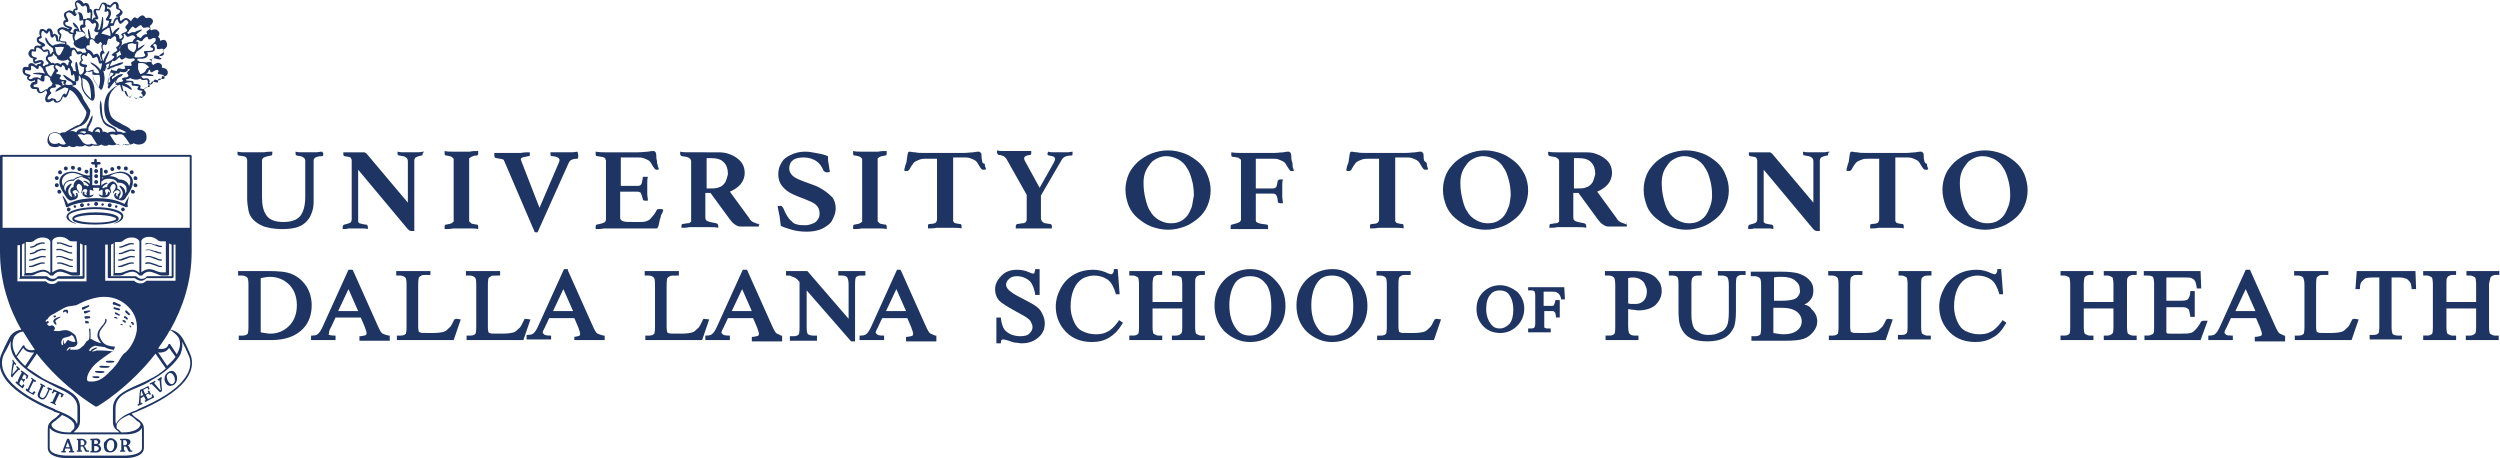 <?xml version="1.0" encoding="utf-8"?>
<!-- Generator: Adobe Illustrator 18.1.1, SVG Export Plug-In . SVG Version: 6.00 Build 0)  -->
<svg version="1.1" id="Layer_1" xmlns="http://www.w3.org/2000/svg" xmlns:xlink="http://www.w3.org/1999/xlink" x="0px" y="0px"
	 viewBox="0 0 387.4 71" enable-background="new 0 0 387.4 71" xml:space="preserve">
<g>
	<path fill="#1E3463" d="M29.4,54.7L29,53.8l-0.6-1.2c-0.5-0.9-1.2-1.4-2-1.5c1.9-3.4,3.3-7.4,3.3-12.1V24.2c0-0.1-0.1-0.2-0.2-0.2
		H14.9h0H0.2c-0.1,0-0.2,0.1-0.2,0.2V39c0,4.7,1.4,8.8,3.3,12.1c-0.9,0.1-1.6,0.6-2,1.5l-0.6,1.2l-0.4,0.9c-0.4,0.8-0.8,2.4,0.8,4.4
		c1.3,1.6,4,3.3,7.2,4.6l0.1,0.1C8.8,63.9,9,64,9.3,64.1c-0.3,0.3-0.6,0.6-0.9,0.8l-0.3,0.2C8,65.2,8,65.2,7.9,65.3c0,0,0,0,0,0
		c0,0,0,0-0.1,0.1c-0.3,0.3-0.4,0.6-0.4,1.2v2.8c0,1.2,1.6,1.6,3.1,1.6h8.7c1.5,0,3.1-0.4,3.1-1.6v-2.8c0-0.6-0.1-0.9-0.4-1.2
		c0,0,0,0-0.1-0.1c0,0,0,0,0,0c-0.1-0.1-0.1-0.1-0.2-0.2l-0.3-0.2c-0.3-0.2-0.7-0.5-0.9-0.8c0.3-0.1,0.5-0.2,0.8-0.3l0.2-0.1
		c3.2-1.3,5.9-3,7.2-4.6C30.2,57.1,29.8,55.5,29.4,54.7z M27.6,52.2c0.4,0.6,0.4,1.4,0,2.3c-0.1,0.1-0.1,0.3-0.2,0.4l-1-1.5
		c0-0.1-0.1-0.1-0.2-0.1c-0.1,0-0.1,0.1-0.1,0.1c-0.1,0.3-0.3,0.5-0.6,0.6c-0.3,0.1-0.7,0.1-1,0c0.6-0.9,1.3-1.8,1.8-2.8
		c0,0,0.1,0,0.2,0c0,0,0,0,0,0C26.9,51.5,27.3,51.8,27.6,52.2z M18.3,66.8l0.2,0.2h-7.1l0.2-0.2c0.4-0.4,0.8-0.7,0.8-1.6v-2
		c0-2-1.7-2.7-3.7-3.6c-0.7-0.3-1.4-0.6-2.1-1c-0.6-0.4-1.5-1-2.4-1.6l1.5-2.2c4.1,5.3,9,8.1,9.1,8.2c0.1,0,0.1,0,0.2,0
		c0.1,0,5-2.9,9.1-8.2l1.6,2.3c-0.8,0.7-1.7,1.3-2.4,1.6c-0.7,0.4-1.4,0.7-2.1,1c-2,0.9-3.7,1.7-3.7,3.6v2
		C17.5,66.1,17.8,66.5,18.3,66.8z M3.9,56.7c-0.5-0.4-0.9-0.9-1.3-1.4c0.2-0.3,0.8-1.1,1-1.4c0.1,0.2,0.4,0.5,0.7,0.6
		c0.3,0.1,0.7,0.2,1,0.1L3.9,56.7z M8.5,51l0-0.2c-0.2-0.5-0.6-0.4-0.7-0.3l-0.1,0c0,0-0.3,0-0.4-0.3L7.5,50c0.1,0,0.1-0.1,0-0.2
		c0-0.1-0.1-0.1-0.2,0l-0.2,0.1c0-0.1,0-0.1,0-0.2c0-0.1,0.1-0.2,0.2-0.2c0,0,0.1,0,0.1-0.1c0,0,0.1-0.4,1-0.8l0.5-0.3
		c0.7-0.4,1.2-0.7,1.6-0.8l1.3-0.2l0.4-0.2c0.4-0.2,1-0.5,1.7-0.7c0.1,0,3.8-1.6,6.4,1.6c0.7,0.9,1,2,0.9,3.2
		c-0.2,1.5-1.2,3.1-2,3.6c-0.1,0.1-0.2,0.2-0.4,0.5c-0.3,0.5-0.7,1.2-1.3,1.8l-0.2,0.2c-0.9,0.9-1.8,2-3.5,1.8
		c-0.2,0-0.3-0.1-0.3-0.3c-0.1-0.5,0.4-1.6,1.4-2.5c0.8-0.7,1.6-1.2,2-1.5l0.6-0.4c0,0,0.1-0.1,0.1-0.1c0,0,0,0,0,0
		c0.1-0.2,0.2-0.5,0.2-0.5c0,0,0-0.1,0-0.1c0,0-0.1,0-0.1,0c0,0-0.7,0-1.3-0.3c-0.4-0.2-0.7-0.6-0.9-1.1c-0.3-0.7,0.1-1.2,0.5-1.7
		c0.3-0.4,0.6-0.7,0.5-1.1c0-0.1-0.1-0.1-0.1-0.1c-0.1,0-0.1,0.1-0.1,0.1c0,0,0,0,0,0c0,0,0,0.1,0,0.1c0,0.3-0.2,0.6-0.5,0.9
		c-0.3,0.4-0.7,0.8-0.7,1.4c0,0.2,0,0.4,0.1,0.5c0.1,0.3,0.3,0.6,0.5,0.8c-0.4-0.1-1-0.3-1.6-0.7c0,0,0,0-0.1,0c0.1-0.5,0-1.2,0-1.5
		c0-0.1-0.1-0.1-0.1-0.1c-0.1,0-0.1,0.1-0.1,0.1c0.1,0.7,0.1,1.6-0.1,1.7c0,0-0.3,0.2-0.3,0.2L13,53.5L12.4,54l-0.2,0.1
		c-0.1,0.1-0.6,0.1-0.8,0.1l-0.2,0c0,0-0.2,0-0.4,0C11,54.1,11,54,10.9,54c-0.1-0.1-0.3,0.2-0.4,0.3c-0.1,0-0.2,0-0.2,0
		c0.1-0.2,0.3-0.4,0.4-0.5l0.2,0c0.2,0,0.4,0,0.7-0.1c0.4-0.2,0.4-0.5,0.4-0.6c0-0.1-0.2-0.9-0.3-1.1c-0.1-0.2-0.8-0.7-1.2-0.8
		c-0.3-0.1-0.9,0-1.3,0.1l-0.2,0c0,0-0.1,0-0.1,0c-0.1,0-0.5,0-0.6-0.1C8.3,51.2,8.4,51.1,8.5,51z M3.1,43.2c0,0,3.8,0,4,0
		c0.1,0.1,0.4,0.3,0.8,0.4l0.2,0c0.4,0,0.7-0.3,0.8-0.4c0.1,0,4,0,4,0c0.1,0,0.2-0.1,0.2-0.2v-5c0.1,0,0.3,0,0.3,0
		c0,0.3,0,5.3,0,5.6c-0.3,0-4.4,0-4.4,0c0,0-0.1,0-0.1,0.1c0,0-0.2,0.2-0.6,0.3c-0.1,0-0.4,0-0.5,0c-0.4-0.1-0.6-0.3-0.6-0.3
		c0,0-0.1-0.1-0.1-0.1c0,0-4.1,0-4.4,0c0-0.3,0-5.3,0-5.6c0.1,0,0.2,0,0.4,0v5C2.9,43.1,3,43.2,3.1,43.2z M3.8,42.7h0.9
		c0.3,0,0.6-0.1,0.9-0.3c0.3-0.1,0.7-0.3,1.1-0.3c0.6,0,1,0.5,1,0.5c0,0,0.1,0.1,0.1,0.1l0.2,0h0h0l0.2,0c0.1,0,0.1,0,0.1-0.1
		c0,0,0.4-0.5,1-0.5c0.4,0,0.8,0.2,1.1,0.3c0.3,0.1,0.6,0.3,0.9,0.3h0.9c0.1,0,0.2-0.1,0.2-0.2v-4.8c0.1,0.1,0.3,0.2,0.4,0.2
		c0,0.2,0,4.6,0,4.9c-0.3,0-3.8,0-3.8,0c0,0-0.1,0-0.1,0.1c0,0-0.3,0.3-0.6,0.3l-0.2,0c-0.4,0-0.6-0.3-0.7-0.3c0,0-0.1-0.1-0.1-0.1
		c0,0-3.5,0-3.9,0c0-0.3,0-4.7,0-4.9c0.1,0,0.2-0.2,0.4-0.2v4.8C3.6,42.6,3.7,42.7,3.8,42.7z M4,42.3c0-0.3,0-4.5,0-4.8
		c0.2,0,0.7,0,0.7,0c0.3,0,0.5-0.1,0.7-0.3c0.3-0.2,0.6-0.4,1.2-0.4c1,0,1.2,0.6,1.2,0.6c0,0,0,4.4,0,4.9c-0.2-0.2-0.6-0.5-1.1-0.5
		c-0.5,0-0.9,0.2-1.2,0.3c-0.3,0.1-0.5,0.2-0.8,0.2C4.7,42.3,4.2,42.3,4,42.3z M8.1,42.2c0-0.4,0-4.9,0-4.9c0,0,0.2-0.6,1.2-0.6
		c0.6,0,0.9,0.2,1.2,0.4c0.2,0.2,0.4,0.3,0.7,0.3c0,0,0.5,0,0.7,0c0,0.3,0,4.5,0,4.8c-0.2,0-0.7,0-0.7,0c-0.2,0-0.5-0.1-0.8-0.2
		c-0.4-0.2-0.8-0.3-1.2-0.3C8.7,41.8,8.3,42.1,8.1,42.2z M15,54.3c0,0-0.3,0.1-0.3,0.1c-0.1,0-0.3,0.1-0.4,0.1c0,0,0,0,0,0
		c0-0.1,0.1-0.2,0.3-0.3c0.3-0.2,0.6-0.3,0.5-0.3c-0.1-0.1-0.4,0-0.6,0.1c-0.3,0.1-0.4,0.3-0.5,0.4c-0.1,0-0.2-0.1-0.2-0.1
		c0.1-0.3,0.4-0.5,0.6-0.6c0.4-0.2,0.5-0.1,0.5-0.1c0.1,0,1.2,0.2,1.4,0.2c0,0,0,0,0,0c0,0,0.1,0.1,0.1,0.1c0.5,0.2,1,0.3,1.2,0.3
		c0,0.1-0.1,0.2-0.1,0.3C17.1,54.3,15.2,54.3,15,54.3z M9.8,53.4c-0.1,0-0.1,0.1-0.2,0.1c0-0.1-0.1-0.2-0.1-0.4c0-0.1,0-0.3,0.1-0.4
		c0.1-0.4,0.6-0.4,0.9-0.5l0.3-0.1c0.2-0.1,0.2-0.1,0.3-0.2c0.1,0.1,0.3,0.2,0.3,0.3c0.1,0.1,0.2,0.5,0.3,0.7c0,0,0,0,0,0
		c-0.2,0.2-0.7,0-0.9-0.1l-0.2-0.1c-0.2,0-0.3,0.2-0.4,0.4c0,0-0.1,0.1-0.2,0.2c0,0-0.1-0.1-0.1-0.2c0-0.2,0-0.4,0-0.4
		C9.9,52.6,9.7,53,9.8,53.4z M16.9,43.1c0,0,3.8,0,4,0c0.1,0.1,0.4,0.3,0.8,0.4l0.2,0c0.4,0,0.7-0.3,0.8-0.4c0.1,0,4,0,4,0
		c0.1,0,0.2-0.1,0.2-0.2v-5c0.1,0,0.2,0,0.3,0c0,0.3,0,5.3,0,5.6c-0.3,0-4.5,0-4.5,0c0,0-0.1,0-0.1,0.1c0,0-0.2,0.2-0.6,0.3
		c-0.1,0-0.4,0-0.5,0c-0.4-0.1-0.6-0.3-0.6-0.3c0,0-0.1-0.1-0.1-0.1c0,0-4.1,0-4.5,0c0-0.3,0-5.3,0-5.6c0.1,0,0.2,0,0.4,0v5
		C16.7,43.1,16.8,43.1,16.9,43.1z M17.6,42.7h0.9c0.3,0,0.6-0.1,0.9-0.3c0.3-0.1,0.7-0.3,1.1-0.3c0.6,0,1,0.5,1,0.5
		c0,0,0.1,0.1,0.1,0.1l0.2,0h0l0.2,0c0,0,0.1,0,0.1-0.1c0,0,0.4-0.5,1-0.5c0.4,0,0.8,0.2,1.1,0.3c0.3,0.1,0.6,0.3,0.9,0.3h0.9
		c0.1,0,0.2-0.1,0.2-0.2v-4.8c0.1,0.1,0.3,0.2,0.4,0.2c0,0.2,0,4.6,0,4.9c-0.3,0-3.8,0-3.8,0c0,0-0.1,0-0.1,0.1c0,0-0.3,0.3-0.6,0.3
		l-0.2,0c-0.4,0-0.6-0.3-0.7-0.3c0,0-0.1-0.1-0.1-0.1c0,0-3.5,0-3.9,0c0-0.3,0-4.7,0-4.9c0.1,0,0.2-0.1,0.4-0.2v4.8
		C17.5,42.6,17.5,42.7,17.6,42.7z M17.8,42.3c0-0.3,0-4.5,0-4.8c0.2,0,0.7,0,0.7,0c0.3,0,0.5-0.1,0.7-0.3c0.3-0.2,0.6-0.4,1.2-0.4
		c1,0,1.2,0.6,1.2,0.6c0,0,0,4.4,0,4.9c-0.2-0.2-0.6-0.5-1.1-0.5c-0.5,0-0.9,0.2-1.2,0.3c-0.3,0.1-0.5,0.2-0.8,0.2
		C18.5,42.3,18,42.3,17.8,42.3z M21.9,42.2c0-0.4,0-4.9,0-4.9c0,0,0.2-0.6,1.2-0.6c0.6,0,0.9,0.2,1.2,0.4c0.2,0.2,0.4,0.3,0.7,0.3
		c0,0,0.5,0,0.7,0c0,0.3,0,4.5,0,4.8c-0.2,0-0.7,0-0.7,0c-0.2,0-0.5-0.1-0.8-0.2c-0.4-0.2-0.8-0.3-1.2-0.3
		C22.5,41.8,22.1,42,21.9,42.2z M24.5,54.6c0.3,0.1,0.7,0,1-0.1c0.3-0.1,0.5-0.3,0.7-0.6c0.2,0.3,0.8,1.1,1,1.4
		c-0.3,0.5-0.8,0.9-1.3,1.4L24.5,54.6z M0.4,24.3c0.3,0,28.7,0,29,0c0,0.2,0,6.8,0,11h-29C0.4,31.1,0.4,24.6,0.4,24.3z M2.2,52.2
		c0.3-0.4,0.7-0.7,1.2-0.8c0,0,0,0,0,0c0.1,0,0.1,0,0.2,0c0.6,1,1.2,1.9,1.8,2.8c-0.3,0.1-0.6,0.1-1,0c-0.3-0.1-0.6-0.4-0.6-0.6
		c0-0.1-0.1-0.1-0.1-0.1c-0.1,0-0.1,0-0.2,0.1l-1,1.5c-0.1-0.1-0.2-0.3-0.2-0.4C1.8,53.7,1.9,52.9,2.2,52.2z M8.6,63.5l-0.1-0.1
		c-3.2-1.3-5.8-2.9-7.1-4.5c-1.4-1.7-1.2-3.1-0.8-4L1.1,54l0.6-1.2c0,0,0,0,0,0c-0.1,0.5-0.1,1.1,0.2,1.9c0.6,1.5,2.8,3.2,4.5,4.1
		c0.7,0.4,1.4,0.7,2.1,1.1c1.9,0.9,3.5,1.6,3.5,3.3v2c0,0.2,0,0.4-0.1,0.5c0-0.2-0.2-0.4-0.3-0.6C10.9,64.4,9.9,64,8.6,63.5z
		 M8,65.7C8,65.6,8.1,65.6,8,65.7C8.1,65.6,8.1,65.6,8,65.7c0.1-0.1,0.2-0.2,0.3-0.3l0.3-0.2c0.3-0.3,0.8-0.6,1-0.9
		c0.7,0.3,1.3,0.6,1.7,1.1c0.3,0.3,0.3,0.9,0.1,1.1c0,0-0.1,0.1-0.2,0.2L10.9,67h-0.3c-1.4,0-2.4-0.5-2.6-1C8,65.9,8,65.8,8,65.7z
		 M22,66.3c0,0.1,0,0.2,0,0.3v2.8c0,0.9-1.5,1.2-2.8,1.2h-8.7c-1.3,0-2.8-0.3-2.8-1.2v-2.8c0-0.1,0-0.2,0-0.3c0.3,0.5,1.3,1,2.8,1
		h8.6C20.7,67.4,21.7,66.9,22,66.3z M21.2,65.2l0.3,0.2c0.1,0.1,0.2,0.1,0.2,0.2c0,0,0,0,0,0c0,0,0,0,0,0c0.1,0.1,0.1,0.3,0,0.4
		c-0.2,0.5-1.1,1-2.6,1c0,0,0,0,0,0h-0.3l-0.4-0.4c-0.1-0.1-0.1-0.1-0.2-0.1c0,0,0,0,0,0c-0.2-0.2-0.2-0.7,0.1-1.1
		c0.4-0.5,1-0.8,1.7-1.1C20.5,64.5,20.9,64.9,21.2,65.2z M28.4,58.9c-1.2,1.6-3.9,3.2-7,4.5l-0.1,0.1c-1.3,0.5-2.3,0.9-3,1.7
		c-0.2,0.2-0.3,0.4-0.3,0.6c0-0.1-0.1-0.3-0.1-0.5v-2c0-1.8,1.5-2.5,3.5-3.3c0.7-0.3,1.4-0.6,2.1-1.1c1.7-0.9,3.8-2.6,4.5-4.1
		c0.3-0.8,0.3-1.5,0.2-1.9c0,0,0,0,0,0l0.6,1.2l0.4,0.9C29.6,55.8,29.8,57.2,28.4,58.9z"/>
	<path fill="#1E3463" d="M23.5,61.2c0,0.1,0.1,0.3,0,0.3c0,0.1-0.5,0.3-0.6,0.3c-0.1-0.2-0.2-0.4-0.3-0.6c0.1-0.1,0.4-0.2,0.5-0.2
		c0,0.1,0.1,0.1,0.1,0.2c0.1,0,0.1-0.1,0.2-0.1c-0.1-0.2-0.2-0.4-0.3-0.6c-0.1,0-0.1,0.1-0.2,0.1c0,0.1,0,0.1,0.1,0.2
		c0,0.1-0.4,0.2-0.5,0.3c-0.1-0.2-0.2-0.5-0.3-0.7c0.2-0.1,0.4-0.2,0.6-0.3c0.1,0,0.2,0.2,0.2,0.3c0.1,0,0.1-0.1,0.2-0.1
		c0,0-0.2-0.4-0.2-0.5c-0.4,0.2-0.9,0.5-1.3,0.6c-0.1,0.7-0.1,1.4-0.2,2.2c-0.1,0-0.1,0.1-0.2,0.1c0,0.1,0.1,0.1,0.1,0.2
		c0.2-0.1,0.4-0.2,0.7-0.3c0-0.1-0.1-0.1-0.1-0.2c-0.1,0-0.1,0.1-0.2,0.1c0-0.2,0-0.5,0-0.8c0.2-0.1,0.4-0.2,0.5-0.3
		c0.1,0.2,0.2,0.4,0.3,0.6c-0.1,0-0.1,0.1-0.2,0.1c0,0.1,0.1,0.1,0.1,0.2c0.4-0.2,0.9-0.5,1.4-0.7c-0.1-0.2-0.1-0.3-0.2-0.5
		C23.6,61.1,23.5,61.2,23.5,61.2z M21.8,61.4C21.8,61.4,21.8,61.4,21.8,61.4c0-0.3,0-0.6,0.1-0.9c0,0,0,0,0,0
		c0.1,0.3,0.2,0.5,0.3,0.7C22.1,61.3,21.9,61.3,21.8,61.4z"/>
	<path fill="#1E3463" d="M8,60.9c0.1,0,0.1,0.1,0.2,0.1c0.1-0.1,0.1-0.2,0.2-0.3c0.1,0,0.3,0.1,0.4,0.1c-0.2,0.5-0.5,1-0.7,1.5
		c-0.1,0-0.2-0.1-0.2-0.1c0,0.1-0.1,0.1-0.1,0.2c0.3,0.1,0.6,0.2,0.8,0.4c0-0.1,0.1-0.1,0.1-0.2c-0.1,0-0.2-0.1-0.2-0.1
		c0.2-0.5,0.5-1,0.7-1.5c0.1,0.1,0.3,0.1,0.3,0.2c0,0.1-0.1,0.2-0.1,0.3c0,0,0.2,0.1,0.2,0.1c0.1-0.2,0.2-0.3,0.3-0.5
		c-0.5-0.3-1.1-0.5-1.6-0.8C8.2,60.6,8.1,60.8,8,60.9z"/>
	<path fill="#1E3463" d="M26,57.7c-0.1,0.1-0.1,0.1-0.2,0.2c-0.2,0.2-0.3,0.5-0.3,0.7c0,0.1,0,0.2,0,0.3c0,0.1,0.1,0.3,0.2,0.5
		c0.3,0.4,0.6,0.5,1.1,0.3c0.8-0.3,0.8-1.5,0.3-2C26.8,57.4,26.5,57.4,26,57.7z M26.9,59.4c-0.4,0.4-0.9-0.2-1-0.7
		c-0.1-0.3-0.1-0.5,0.1-0.7c0,0,0.1-0.1,0.1-0.1c0.1-0.1,0.2-0.1,0.3-0.1C26.9,57.8,27.4,59,26.9,59.4z"/>
	<path fill="#1E3463" d="M25,58.7c0,0,0.1-0.1,0.1-0.1c0-0.1-0.1-0.1-0.1-0.2c-0.2,0.1-0.4,0.3-0.6,0.4c0,0.1,0.1,0.1,0.1,0.2
		c0.1,0,0.1-0.1,0.2-0.1c0.1,0.3,0.1,1.2,0.2,1.4c0,0.1,0,0.2,0,0.2c0,0,0,0,0,0c0,0-0.2-0.2-0.3-0.3l-0.5-0.6
		c-0.1-0.1-0.2-0.2-0.2-0.3c0.1-0.1,0.2-0.1,0.2-0.1c0-0.1,0-0.1-0.1-0.2c-0.3,0.2-0.5,0.3-0.8,0.4c0,0.1,0,0.1,0.1,0.2
		c0.1,0,0.1-0.1,0.2-0.1c0.1,0.1,0.2,0.2,0.3,0.3c0.2,0.2,0.5,0.5,0.7,0.7c0.1,0.1,0.2,0.2,0.3,0.3c0.1-0.1,0.2-0.1,0.3-0.2
		c0-0.5-0.1-1-0.1-1.5C25,59.2,25,58.9,25,58.7z"/>
	<path fill="#1E3463" d="M8.1,60.3c-0.2-0.1-0.4-0.2-0.7-0.3c0,0.1-0.1,0.1-0.1,0.2c0.1,0,0.1,0.1,0.2,0.1c-0.2,0.5-0.6,1.7-1.1,1.3
		c-0.4-0.2-0.2-0.5,0-1c0.1-0.2,0.2-0.5,0.4-0.8C6.8,59.9,6.9,60,7,60C7,59.9,7,59.9,7,59.8c-0.2-0.1-0.5-0.3-0.7-0.4
		c0,0.1-0.1,0.1-0.1,0.2c0.1,0,0.1,0.1,0.2,0.1c0,0.1-0.2,0.4-0.2,0.5c-0.2,0.5-0.5,0.9-0.3,1.3c0.1,0.1,0.1,0.2,0.2,0.2
		c0.1,0.1,0.3,0.2,0.4,0.2c0.6,0.1,0.9-0.8,1.2-1.5c0.1,0,0.1,0,0.2,0.1C8,60.4,8,60.4,8.1,60.3z"/>
	<path fill="#1E3463" d="M2.9,57.3c0,0,0.1,0.1,0.1,0.1c0-0.1,0.1-0.1,0.1-0.2C3,57,2.8,56.9,2.6,56.7c0,0.1-0.1,0.1-0.1,0.2
		C2.6,57,2.7,57,2.7,57.1C2.6,57.3,1.9,58,1.9,58c0,0,0,0,0,0c0,0,0.2-1.5,0.3-1.6c0.1,0.1,0.1,0.1,0.2,0.2c0-0.1,0.1-0.1,0.1-0.2
		c-0.2-0.2-0.4-0.5-0.5-0.7c0,0.1-0.1,0.1-0.1,0.2c0,0.1,0.1,0.1,0.1,0.2c-0.1,0.2-0.3,2-0.3,2.2c0.1,0.1,0.1,0.2,0.2,0.2
		C2,58.2,2.8,57.4,2.9,57.3z"/>
	<path fill="#1E3463" d="M10.7,68c-0.1,0-0.2,0-0.3,0c-0.2,0.6-0.5,1.2-0.7,1.9c0,0-0.1,0-0.2,0v0.2h0.7v-0.2c-0.1,0-0.2,0-0.2,0
		c0-0.1,0.1-0.2,0.1-0.4c0.2,0,0.5,0,0.7,0c0.1,0.1,0.1,0.3,0.1,0.4c-0.1,0-0.2,0-0.2,0v0.2h0.8v-0.2c-0.1,0-0.1,0-0.2,0
		C11.2,69.2,10.9,68.6,10.7,68z M10.2,69.3c0.1-0.3,0.2-0.6,0.3-0.8c0,0,0,0,0,0l0.3,0.8H10.2z"/>
	<path fill="#1E3463" d="M3.6,59.3c0.1-0.2,0.2-0.3,0.3-0.5c0,0-0.1-0.1-0.1-0.1c0,0-0.1,0.1-0.1,0.1c0,0-0.3-0.2-0.3-0.2
		c0.1-0.2,0.2-0.4,0.3-0.6C3.8,58,4,58.2,4.1,58.3c0,0.1-0.1,0.2-0.1,0.3c0,0.1,0.1,0.1,0.2,0.1c0.1-0.2,0.2-0.4,0.2-0.5
		c-0.4-0.3-0.7-0.6-1.1-0.8c0,0.1-0.1,0.1-0.1,0.2c0,0,0.1,0.1,0.2,0.1c-0.3,0.5-0.5,0.9-0.7,1.5c-0.1,0-0.1-0.1-0.2-0.1
		c0,0.1-0.1,0.1-0.1,0.2c0.3,0.3,0.7,0.6,1.1,0.9c0.1-0.1,0.2-0.3,0.3-0.5c0,0,0,0,0,0c-0.1-0.1-0.1-0.1-0.2-0.2
		c0,0.1-0.2,0.3-0.2,0.3c-0.1,0-0.4-0.3-0.4-0.4c0-0.1,0.2-0.5,0.3-0.6c0.1,0.1,0.2,0.2,0.3,0.3c0,0.1,0,0.1-0.1,0.2
		C3.5,59.2,3.6,59.3,3.6,59.3z"/>
	<path fill="#1E3463" d="M5.5,59.2c0-0.1,0.1-0.1,0.1-0.2c-0.2-0.1-0.5-0.3-0.7-0.5c0,0.1-0.1,0.1-0.1,0.2c0.1,0,0.1,0.1,0.2,0.1
		c-0.2,0.5-0.5,1-0.7,1.5c-0.1,0-0.1-0.1-0.2-0.1C4,60.3,4,60.4,4,60.5c0.4,0.3,0.8,0.5,1.2,0.7c0.1-0.2,0.2-0.3,0.3-0.4
		c0,0,0,0,0,0c-0.1-0.1-0.1-0.1-0.2-0.2c-0.1,0.1-0.2,0.2-0.3,0.3c-0.1,0-0.3-0.2-0.5-0.3c0-0.1,0.5-1.1,0.7-1.5
		C5.3,59.1,5.4,59.2,5.5,59.2z"/>
	<path fill="#1E3463" d="M17.1,67.9c-0.1,0-0.2,0-0.3,0.1c-0.3,0.1-0.4,0.3-0.6,0.5c-0.1,0.1-0.1,0.2-0.1,0.3c0,0.1,0,0.3,0,0.5
		c0.1,0.5,0.3,0.8,0.9,0.8c0.8,0.1,1.4-0.8,1.1-1.6C17.9,68.2,17.6,67.9,17.1,67.9z M17.2,69.9c-0.5,0.1-0.8-0.6-0.6-1.1
		c0-0.2,0.2-0.5,0.4-0.6c0.1,0,0.1,0,0.2,0c0.1,0,0.2,0,0.3,0.1C17.8,68.5,17.8,69.8,17.2,69.9z"/>
	<path fill="#1E3463" d="M15.2,68.9L15.2,68.9L15.2,68.9c0.4-0.2,0.5-0.6,0.1-0.9C15,67.9,14.4,68,14,68v0.2c0.1,0,0.1,0,0.2,0v1.7
		c-0.1,0-0.1,0-0.2,0c0,0.1,0,0.1,0,0.2c0.5,0,1.1,0.1,1.4-0.1c0.2-0.1,0.4-0.5,0.2-0.7C15.5,69,15.4,69,15.2,68.9z M14.6,68.2
		c0.2,0,0.4,0,0.5,0.1c0,0.1,0.1,0.2,0.1,0.2c0,0.3-0.3,0.3-0.6,0.3C14.6,68.7,14.6,68.4,14.6,68.2z M14.9,69.9c-0.1,0-0.2,0-0.3,0
		c0,0,0-0.1,0-0.2c0-0.1,0-0.5,0-0.6c0.4,0,0.8,0.1,0.7,0.5C15.2,69.8,15.1,69.8,14.9,69.9z"/>
	<path fill="#1E3463" d="M13.4,69.7c-0.1-0.2-0.2-0.5-0.4-0.6c0,0,0,0,0,0c0.4-0.1,0.6-0.7,0.2-0.9C13,67.9,12.4,68,11.9,68
		c0,0.1,0,0.1,0,0.2v0c0.1,0,0.1,0,0.2,0v1.6c-0.1,0-0.1,0-0.2,0c0,0.1,0,0.1,0,0.2v0h0.8c0-0.1,0-0.1,0-0.2c-0.1,0-0.2,0-0.2,0
		c0-0.2,0-0.4,0-0.6c0.1,0,0.2,0,0.3,0c0.2,0.1,0.3,0.7,0.5,0.8c0,0,0.4,0,0.5,0l0-0.2c-0.1,0-0.1,0-0.2,0
		C13.5,69.8,13.4,69.7,13.4,69.7z M12.5,69c0-0.3,0-0.6,0-0.8c0.1,0,0.2,0,0.3,0c0.2,0.1,0.4,0.4,0.2,0.7C12.9,69,12.7,69,12.5,69z"
		/>
	<path fill="#1E3463" d="M18.6,68c0,0.1,0,0.1,0,0.2v0c0.1,0,0.1,0,0.2,0v1.6c-0.1,0-0.1,0-0.2,0c0,0.1,0,0.1,0,0.2v0h0.8
		c0-0.1,0-0.1,0-0.2c-0.1,0-0.2,0-0.2,0c0-0.2,0-0.4,0-0.6c0.1,0,0.2,0,0.3,0c0.2,0.1,0.3,0.7,0.5,0.8c0,0,0.4,0,0.5,0l0-0.2
		c-0.1,0-0.1,0-0.2,0c-0.1,0-0.1-0.1-0.1-0.2c-0.1-0.2-0.2-0.5-0.4-0.6c0,0,0,0,0,0c0.4-0.1,0.6-0.7,0.2-0.9
		C19.6,67.9,19,68,18.6,68z M19.1,68.2c0.1,0,0.2,0,0.3,0c0.2,0.1,0.4,0.4,0.2,0.7C19.5,69,19.3,69,19.1,69
		C19.1,68.7,19.1,68.5,19.1,68.2z"/>
	<path fill="#1E3463" d="M10,48.3c0,0,0.1,0,0.2,0c0.1,0,0.1,0.1,0.1,0.1c0,0,0,0.2,0.1,0.2c0.1,0,0.3-0.4,0-0.6
		C10.2,48,10.1,48,10,48c-0.2,0.1-0.3,0.3-0.2,0.4C9.9,48.5,10,48.3,10,48.3z"/>
	<path fill="#1E3463" d="M8.6,49.7c0.1-0.2,0.8-0.5,0.8-0.6c0-0.1-1,0.2-1.1,0.5c-0.2,0.3,0.3,0.8,0.4,0.7
		C8.9,50.2,8.5,49.9,8.6,49.7z"/>
	<path fill="#1E3463" d="M16.4,56c0,0.2,0.3,0.2,0.7,0.2c0.2,0,0.7,0,0.6-0.2c0-0.1-0.4-0.1-0.6-0.1C16.7,55.9,16.4,55.9,16.4,56z"
		/>
	<path fill="#1E3463" d="M15.4,56.8c0,0.2,0.4,0.2,0.8,0.2c0.3,0,0.8,0,0.8-0.2c0-0.1-0.5-0.1-0.8-0.1
		C15.8,56.7,15.4,56.6,15.4,56.8z"/>
	<path fill="#1E3463" d="M14.7,57.6c0,0.1,0.4,0.2,0.8,0.2c0.3,0,0.7,0,0.7-0.2c0-0.1-0.5-0.1-0.7-0.1
		C15.1,57.5,14.8,57.4,14.7,57.6z"/>
	<path fill="#1E3463" d="M14.3,58.4c0,0.1,0.3,0.2,0.6,0.2c0.2,0,0.6,0,0.5-0.2c0-0.1-0.3-0.1-0.5-0.1
		C14.5,58.3,14.3,58.3,14.3,58.4z"/>
	<path fill="#1E3463" d="M8.5,49.2L8.5,49.2c0.2-0.1,0.2-0.2,0.2-0.2c0-0.1-0.1-0.1-0.2-0.1l-0.1,0c-0.1,0-0.1,0.1-0.1,0.2
		C8.3,49.1,8.4,49.2,8.5,49.2z"/>
	<path fill="#1E3463" d="M12.9,48l0.9-0.5c0,0,0.1-0.1,0-0.2c0,0-0.1-0.1-0.1,0l-0.9,0.3c-0.1,0-0.1,0.2-0.1,0.2
		C12.7,48,12.8,48,12.9,48z"/>
	<path fill="#1E3463" d="M13.1,48.2c-0.1,0-0.1,0.1-0.1,0.2c0,0.1,0.1,0.2,0.2,0.2l0.7-0.3c0.1,0,0.1-0.1,0.1-0.1
		c0,0-0.1-0.1-0.1-0.1L13.1,48.2z"/>
	<path fill="#1E3463" d="M13.8,49l-0.6,0c-0.1,0-0.1,0.1-0.1,0.2c0,0.1,0.1,0.2,0.2,0.2l0.6-0.1c0.1,0,0.1-0.1,0.1-0.1
		C13.9,49,13.9,49,13.8,49z"/>
	<path fill="#1E3463" d="M13.7,49.8l-0.4-0.1c-0.1,0-0.1,0.1-0.1,0.2c0,0.1,0,0.2,0.1,0.2l0.4,0C13.8,50,13.8,50,13.7,49.8
		C13.8,49.9,13.8,49.8,13.7,49.8z"/>
	<path fill="#1E3463" d="M17.6,47.2c0,0,0.5,0.1,0.9,0.3c0.1,0,0.2,0,0.2-0.1c0-0.1,0-0.2-0.1-0.2c-0.4-0.2-0.9-0.4-0.9-0.4
		c-0.1,0-0.2,0-0.2,0.1C17.4,47.1,17.5,47.2,17.6,47.2z"/>
	<path fill="#1E3463" d="M17.8,47.6c-0.1,0-0.2,0-0.2,0.1c0,0.1,0,0.2,0.1,0.2c0,0,0.4,0.1,0.7,0.2c0.1,0,0.1,0,0.2-0.1
		c0-0.1,0-0.1-0.1-0.2C18.2,47.7,17.9,47.7,17.8,47.6z"/>
	<path fill="#1E3463" d="M17.9,48.4c-0.1,0-0.1,0-0.1,0.1c0,0.1,0,0.1,0.1,0.2c0,0,0.3,0.1,0.5,0.2c0.1,0,0.1,0,0.2,0
		c0-0.1,0-0.1-0.1-0.2C18,48.4,17.9,48.4,17.9,48.4z"/>
	<path fill="#1E3463" d="M17.8,49.1c0,0-0.1,0-0.1,0.1c0,0.1,0,0.1,0.1,0.1c0,0,0.2,0,0.3,0.1c0.1,0,0.1,0,0.1,0c0,0,0-0.1,0-0.1
		C18.1,49.1,17.9,49.1,17.8,49.1z"/>
	<path fill="#1E3463" d="M19.9,48.8c0.1,0,0.1,0.1,0.2,0c0.1-0.1,0.1-0.1,0-0.2c-0.3-0.3-0.5-0.5-0.5-0.5c-0.1,0-0.2,0-0.2,0.1
		c0,0.1,0,0.2,0.1,0.2C19.4,48.5,19.6,48.5,19.9,48.8z"/>
	<path fill="#1E3463" d="M19.6,49.5c0.1,0,0.1,0,0.2,0c0,0,0-0.1,0-0.2c-0.3-0.3-0.4-0.3-0.4-0.3c-0.1,0-0.2,0-0.2,0.1
		c0,0.1,0,0.2,0.1,0.2C19.3,49.2,19.4,49.3,19.6,49.5z"/>
	<path fill="#1E3463" d="M19.3,50c0,0,0.1,0,0.2,0c0,0,0-0.1,0-0.2c0,0-0.2-0.2-0.3-0.2c-0.1,0-0.1,0-0.2,0c0,0.1,0,0.1,0,0.2
		C19.1,49.8,19.2,49.9,19.3,50z"/>
	<path fill="#1E3463" d="M18.9,50.4c0,0,0.1,0,0.1,0c0,0,0-0.1,0-0.1c-0.1-0.1-0.1-0.1-0.1-0.1c0,0-0.1,0-0.2,0c0,0.1,0,0.1,0,0.2
		C18.8,50.3,18.8,50.3,18.9,50.4z"/>
	<path fill="#1E3463" d="M20.5,50.3c0,0.1,0.1,0.1,0.2,0c0.1,0,0.1-0.1,0-0.2c0-0.1-0.1-0.2-0.2-0.2c-0.1,0-0.1,0-0.2,0
		c0,0,0,0.1,0,0.2C20.4,50.1,20.5,50.1,20.5,50.3z"/>
	<path fill="#1E3463" d="M20.1,50.4c0,0,0,0.1,0,0.2c0,0,0.1,0.1,0.1,0.1c0,0,0.1,0.1,0.1,0c0.1,0,0.1-0.1,0-0.1c0,0,0-0.1-0.1-0.1
		C20.2,50.3,20.1,50.3,20.1,50.4z"/>
	<path fill="#1E3463" d="M18.5,38.4c0.1,0,0.4,0,0.8-0.2l0.3-0.1l0.5-0.2c0.3-0.1,0.6,0,0.7,0c0,0-0.1,0-0.1-0.1c0,0,0-0.1,0.1-0.1
		c0,0-0.4-0.1-0.8,0l-0.6,0.2L19.2,38c-0.4,0.2-0.6,0.2-0.7,0.2C18.5,38.2,18.5,38.3,18.5,38.4C18.5,38.3,18.5,38.4,18.5,38.4z"/>
	<path fill="#1E3463" d="M19.3,39.2l0.3-0.1l0.5-0.2c0.3-0.1,0.6,0,0.7,0c0,0,0.1,0,0.1-0.1c0,0,0-0.1-0.1-0.1c0,0-0.4-0.1-0.8,0
		l-0.6,0.2L19.2,39c-0.4,0.2-0.6,0.2-0.7,0.2c0,0-0.1,0-0.1,0.1c0,0,0,0.1,0.1,0.1C18.6,39.4,18.9,39.4,19.3,39.2z"/>
	<path fill="#1E3463" d="M19.3,40.2l0.3-0.1l0.5-0.2c0.3-0.1,0.6,0,0.7,0c0,0,0.1,0,0.1-0.1c0,0,0-0.1-0.1-0.1c0,0-0.4-0.1-0.8,0
		l-0.6,0.2l-0.3,0.1c-0.4,0.2-0.6,0.2-0.7,0.2c0,0-0.1,0-0.1,0.1c0,0,0,0.1,0.1,0.1C18.6,40.4,18.9,40.4,19.3,40.2z"/>
	<path fill="#1E3463" d="M19.3,41.2l0.3-0.1l0.5-0.2c0.3-0.1,0.6,0,0.7,0c0,0-0.1,0-0.1-0.1c0,0,0-0.1,0.1-0.1c0,0-0.4-0.1-0.8,0
		l-0.6,0.2l-0.3,0.1c-0.4,0.2-0.6,0.2-0.7,0.2c0,0-0.1,0-0.1,0.1c0,0,0,0.1,0.1,0.1C18.6,41.4,18.9,41.4,19.3,41.2z"/>
	<path fill="#1E3463" d="M23.4,37.8l0.5,0.2l0.3,0.1c0.4,0.2,0.7,0.2,0.8,0.2c0,0,0.1,0,0.1-0.1c0,0,0-0.1-0.1-0.1
		c-0.1,0-0.4,0-0.7-0.2L24,37.9l-0.6-0.2c-0.4-0.1-0.8,0-0.8,0c0,0-0.1,0.1-0.1,0.1c0,0,0,0.1,0.1,0.1
		C22.7,37.8,23.1,37.7,23.4,37.8z"/>
	<path fill="#1E3463" d="M22.6,38.8c0.1,0,0.4-0.1,0.7,0l0.5,0.2l0.3,0.1c0.4,0.2,0.7,0.2,0.8,0.2c0,0,0.1,0,0.1-0.1
		c0,0,0-0.1-0.1-0.1c-0.1,0-0.4,0-0.7-0.2L24,38.9l-0.6-0.2c-0.4-0.1-0.8,0-0.8,0C22.6,38.7,22.5,38.7,22.6,38.8
		C22.6,38.8,22.6,38.8,22.6,38.8z"/>
	<path fill="#1E3463" d="M23.4,39.9l0.5,0.2l0.3,0.1c0.4,0.2,0.7,0.2,0.8,0.2c0,0,0.1,0,0.1-0.1c0,0,0-0.1-0.1-0.1
		c-0.1,0-0.4,0-0.7-0.2L24,39.9l-0.6-0.2c-0.3-0.1-0.7,0-0.8,0c0,0-0.1,0.1-0.1,0.1c0,0,0,0.1,0.1,0.1
		C22.7,39.8,23.1,39.8,23.4,39.9z"/>
	<path fill="#1E3463" d="M23.9,41.1l0.3,0.1c0.4,0.2,0.7,0.2,0.8,0.2c0,0,0.1,0,0.1-0.1c0,0,0-0.1-0.1-0.1c-0.1,0-0.4,0-0.7-0.2
		L24,40.9l-0.6-0.2c-0.3-0.1-0.7-0.1-0.8,0c0,0-0.1,0-0.1,0.1c0,0,0,0.1,0.1,0.1c0.1,0,0.4-0.1,0.7,0L23.9,41.1z"/>
	<path fill="#1E3463" d="M4.7,38.4c0.1,0,0.4,0,0.8-0.2L5.8,38l0.5-0.2c0.3-0.1,0.6,0,0.7,0c0,0-0.1,0-0.1-0.1c0,0,0-0.1,0.1-0.1
		c0,0-0.4-0.1-0.8,0l-0.6,0.2L5.4,38c-0.4,0.2-0.6,0.2-0.7,0.2C4.7,38.2,4.6,38.3,4.7,38.4C4.7,38.3,4.7,38.4,4.7,38.4z"/>
	<path fill="#1E3463" d="M5.5,39.2L5.8,39l0.5-0.2c0.3-0.1,0.6,0,0.7,0c0,0,0.1,0,0.1-0.1c0,0,0-0.1-0.1-0.1c0,0-0.4-0.1-0.8,0
		l-0.6,0.2L5.4,39c-0.4,0.2-0.6,0.2-0.7,0.2c0,0-0.1,0-0.1,0.1c0,0,0,0.1,0.1,0.1C4.8,39.4,5.1,39.4,5.5,39.2z"/>
	<path fill="#1E3463" d="M5.5,40.2l0.3-0.1l0.5-0.2c0.3-0.1,0.6,0,0.7,0c0,0,0.1,0,0.1-0.1c0,0,0-0.1-0.1-0.1c0,0-0.4-0.1-0.8,0
		l-0.6,0.2l-0.3,0.1c-0.4,0.2-0.6,0.2-0.7,0.2c0,0-0.1,0-0.1,0.1c0,0,0,0.1,0.1,0.1C4.8,40.4,5.1,40.4,5.5,40.2z"/>
	<path fill="#1E3463" d="M5.5,41.2l0.3-0.1l0.5-0.2c0.3-0.1,0.6,0,0.7,0c0,0-0.1,0-0.1-0.1c0,0,0-0.1,0.1-0.1c0,0-0.4-0.1-0.8,0
		l-0.6,0.2l-0.3,0.1c-0.3,0.2-0.6,0.2-0.7,0.2c0,0-0.1,0-0.1,0.1c0,0,0,0.1,0.1,0.1C4.8,41.4,5.1,41.4,5.5,41.2z"/>
	<path fill="#1E3463" d="M8.8,37.8c0.1,0,0.4-0.1,0.7,0l0.5,0.2l0.3,0.1c0.4,0.2,0.7,0.2,0.8,0.2c0,0,0.1,0,0.1-0.1
		c0,0,0-0.1-0.1-0.1c-0.1,0-0.4,0-0.7-0.2l-0.3-0.1l-0.6-0.2c-0.4-0.1-0.8,0-0.8,0C8.9,37.6,8.9,37.7,8.8,37.8
		C8.9,37.8,8.9,37.8,8.8,37.8z"/>
	<path fill="#1E3463" d="M8.8,38.8c0.1,0,0.4-0.1,0.7,0l0.5,0.2l0.3,0.1c0.4,0.2,0.7,0.2,0.8,0.2c0,0,0.1,0,0.1-0.1
		c0,0,0-0.1-0.1-0.1c-0.1,0-0.4,0-0.7-0.2l-0.3-0.1l-0.6-0.2c-0.4-0.1-0.8,0-0.8,0C8.8,38.7,8.7,38.7,8.8,38.8
		C8.8,38.8,8.8,38.8,8.8,38.8z"/>
	<path fill="#1E3463" d="M9.6,39.9l0.5,0.2l0.3,0.1c0.4,0.2,0.7,0.2,0.8,0.2c0,0,0.1,0,0.1-0.1c0,0,0-0.1-0.1-0.1
		c-0.1,0-0.4,0-0.7-0.2l-0.3-0.1l-0.6-0.2c-0.4-0.1-0.8,0-0.8,0c0,0-0.1,0.1-0.1,0.1c0,0,0,0.1,0.1,0.1C8.9,39.8,9.3,39.8,9.6,39.9z
		"/>
	<path fill="#1E3463" d="M10.1,41.1l0.3,0.1c0.4,0.2,0.7,0.2,0.8,0.2c0,0,0.1,0,0.1-0.1c0,0,0-0.1-0.1-0.1c-0.1,0-0.4,0-0.7-0.2
		l-0.3-0.1l-0.6-0.2c-0.4-0.1-0.8,0-0.8,0c0,0,0.1,0,0.1,0.1c0,0,0,0.1-0.1,0.1c0.1,0,0.4-0.1,0.7,0L10.1,41.1z"/>
	<path fill="#1E3463" d="M14.8,32.1c-2.2,0-4.5,0.5-4.5,1.5c0,0.4,0.5,0.8,1.2,1c0.1,0,0.3,0.1,0.3,0c0,0-0.3-0.1-0.3-0.1
		c-0.7-0.3-0.9-0.7-0.9-1c0-0.5,1.8-1.1,4.1-1.1c2.4,0,4.1,0.6,4.1,1.1c0,0.3-0.2,0.7-0.9,1c0,0-0.3,0.1-0.3,0.1c0,0,0.3,0,0.3,0
		c0.7-0.2,1.2-0.6,1.2-1C19.3,32.6,17,32.1,14.8,32.1z"/>
	<path fill="#1E3463" d="M20,30.4c-0.2,0.3-0.6,1-0.7,1.2c0,0,0,0,0,0s0,0,0,0c-0.2-0.1-0.4-0.2-0.7-0.3c-0.9-0.4-2.3-0.6-3.7-0.6h0
		c-1.4,0-2.8,0.2-3.7,0.6c-0.3,0.1-0.5,0.2-0.7,0.3c0,0,0,0,0,0s0,0,0,0c0-0.2-0.5-1-0.7-1.2c-0.1-0.1-0.1,0-0.1,0.1
		c0.3,0.6,0.4,1.2,0.5,1.4c0,0.1,0,0.2,0.1,0.2c0,0,0.1,0,0.2,0c0.2-0.1,0.5-0.3,0.9-0.4c0.9-0.3,2.2-0.5,3.6-0.5h0
		c1.4,0,2.7,0.2,3.6,0.5c0.4,0.2,0.7,0.3,0.9,0.4c0.1,0,0.1,0,0.2,0c0.1,0,0.1-0.1,0.1-0.2C19.7,31.7,19.8,31.2,20,30.4
		C20.1,30.4,20.1,30.4,20,30.4z"/>
	<path fill="#1E3463" d="M15.2,31.6c0-0.2-0.1-0.3-0.3-0.3c-0.2,0-0.3,0.1-0.3,0.3c0,0.2,0.1,0.3,0.3,0.3
		C15,31.9,15.2,31.8,15.2,31.6z"/>
	<circle fill="#1E3463" cx="12.7" cy="31.8" r="0.3"/>
	<path fill="#1E3463" d="M10.8,32.7c0.1-0.1,0.2-0.3,0.1-0.4c-0.1-0.1-0.3-0.2-0.4-0.1c-0.1,0.1-0.2,0.3-0.1,0.4
		C10.5,32.8,10.7,32.8,10.8,32.7z"/>
	<path fill="#1E3463" d="M11.8,32c0-0.1-0.1-0.2-0.2-0.2c-0.1,0-0.2,0.1-0.2,0.2c0,0.1,0.1,0.2,0.2,0.2C11.8,32.2,11.8,32.1,11.8,32
		z"/>
	<path fill="#1E3463" d="M13.9,31.7c0-0.1-0.1-0.2-0.2-0.2c-0.1,0-0.2,0.1-0.2,0.2c0,0.1,0.1,0.2,0.2,0.2
		C13.9,31.8,13.9,31.8,13.9,31.7z"/>
	<circle fill="#1E3463" cx="17" cy="31.8" r="0.3"/>
	<path fill="#1E3463" d="M18.8,32.3c-0.1,0.1,0,0.3,0.1,0.4c0.1,0.1,0.3,0,0.4-0.1c0.1-0.1,0-0.3-0.1-0.4
		C19.1,32.1,18.9,32.2,18.8,32.3z"/>
	<path fill="#1E3463" d="M18.2,32c0-0.1-0.1-0.2-0.2-0.2c-0.1,0-0.2,0.1-0.2,0.2c0,0.1,0.1,0.2,0.2,0.2C18.2,32.2,18.2,32.1,18.2,32
		z"/>
	<path fill="#1E3463" d="M16.1,31.7c0-0.1-0.1-0.2-0.2-0.2c-0.1,0-0.2,0.1-0.2,0.2c0,0.1,0.1,0.2,0.2,0.2
		C16,31.8,16.1,31.8,16.1,31.7z"/>
	<circle fill="#1E3463" cx="14.9" cy="28.2" r="0.3"/>
	<circle fill="#1E3463" cx="14.9" cy="27.3" r="0.3"/>
	<path fill="#1E3463" d="M14.9,26.2c-0.2,0-0.3,0.1-0.3,0.3c0,0.2,0.1,0.3,0.3,0.3c0.2,0,0.3-0.1,0.3-0.3
		C15.2,26.3,15,26.2,14.9,26.2z"/>
	<path fill="#1E3463" d="M13.4,26.9c0.2,0,0.3-0.1,0.3-0.3c0-0.2-0.1-0.3-0.3-0.3c-0.2,0-0.3,0.1-0.3,0.3
		C13.1,26.7,13.2,26.9,13.4,26.9z"/>
	<path fill="#1E3463" d="M12.3,26.5c0.2,0,0.3-0.1,0.3-0.3c0-0.2-0.1-0.3-0.3-0.3c-0.2,0-0.3,0.1-0.3,0.3
		C12,26.4,12.2,26.5,12.3,26.5z"/>
	<path fill="#1E3463" d="M11.3,26.3c0.2,0,0.3-0.1,0.3-0.3c0-0.2-0.1-0.3-0.3-0.3c-0.2,0-0.3,0.1-0.3,0.3
		C11,26.1,11.1,26.3,11.3,26.3z"/>
	<circle fill="#1E3463" cx="10.2" cy="26.1" r="0.3"/>
	<path fill="#1E3463" d="M9.3,27c0.2,0,0.3-0.1,0.3-0.3c0-0.2-0.1-0.3-0.3-0.3c-0.2,0-0.3,0.1-0.3,0.3C9,26.9,9.1,27,9.3,27z"/>
	<circle fill="#1E3463" cx="8.8" cy="27.6" r="0.3"/>
	<path fill="#1E3463" d="M9.1,28.7c0-0.2-0.1-0.3-0.3-0.3c-0.2,0-0.3,0.1-0.3,0.3c0,0.2,0.1,0.3,0.3,0.3C9,29,9.1,28.9,9.1,28.7z"/>
	<path fill="#1E3463" d="M9.2,29.4c-0.2,0-0.3,0.1-0.3,0.3c0,0.2,0.1,0.3,0.3,0.3c0.2,0,0.3-0.1,0.3-0.3C9.5,29.6,9.3,29.4,9.2,29.4
		z"/>
	<path fill="#1E3463" d="M18.4,33.9c0-0.8-2.3-1-3.6-1c-1.2,0-3.6,0.2-3.6,1c0,0.8,2.4,0.9,3.6,0.9C16.1,34.8,18.4,34.6,18.4,33.9z
		 M14.8,34.5c-2.1,0-3.3-0.4-3.3-0.6c0-0.2,1.1-0.6,3.3-0.6c2.1,0,3.2,0.4,3.2,0.6C18.1,34.1,17,34.5,14.8,34.5z"/>
	<path fill="#1E3463" d="M14.4,25.5h0.3v0.3c0,0.1,0.1,0.2,0.2,0.2c0.1,0,0.2-0.1,0.2-0.2v-0.3h0.3c0.1,0,0.2-0.1,0.2-0.2
		c0-0.1-0.1-0.2-0.2-0.2H15v-0.3c0-0.1-0.1-0.2-0.2-0.2c-0.1,0-0.2,0.1-0.2,0.2v0.3h-0.3c-0.1,0-0.2,0.1-0.2,0.2
		C14.2,25.4,14.3,25.5,14.4,25.5z"/>
	<path fill="#1E3463" d="M10.3,30.6L10.3,30.6L10.3,30.6L10.3,30.6c0.2,0.3,0.6,0.6,1,0.4c0.3-0.1,0.5-0.1,0.7-0.4
		c0.1-0.2,0.1-0.4,0-0.6c0-0.1-0.2-0.1-0.2-0.1c0,0-0.1,0.1,0,0.2c0.1,0.1,0,0.3-0.1,0.3c-0.1,0.1-0.2,0-0.2,0c0,0,0.2-0.1,0-0.3
		c-0.1-0.1-0.5-0.4,0-0.6c0.4-0.2,0.6,0.3,0.7,0.4c0,0.1,0.1,0,0.1,0c-0.1-0.3-0.4-0.5-0.4-0.8c-0.1-0.3,0.1-0.5,0.2-0.6
		c0,0,0.1,0,0.2,0c0.1,0.1,0.4,0.2,0.4,0.5c0.1,0.4-0.1,0.6-0.1,0.9c0,0.1,0.1,0.1,0.1,0c0-0.1,0.1-0.6,0.5-0.6
		c0.5,0,0.3,0.4,0.2,0.6c-0.1,0.2,0.1,0.2,0.1,0.2c0,0-0.1,0.1-0.2,0.1c-0.2,0-0.3-0.2-0.2-0.3c0-0.1,0-0.2-0.1-0.2
		c-0.1,0-0.2,0.1-0.2,0.2c-0.1,0.3,0.1,0.4,0.2,0.5c0.3,0.2,0.6,0.2,0.8,0.2c0.7-0.1,0.7-0.5,0.7-0.5c-0.1,0.1-0.5,0.2-0.5,0.2
		c0,0,0,0,0,0c-0.1,0-0.1,0-0.1-0.1v-0.7c0-0.1,0.1-0.1,0.1-0.1c0,0,0,0,0,0l0.5,0.2l-0.1-0.4c0,0,0,0,0,0c0-0.1,0-0.1,0.1-0.1
		l0.4,0l0.4,0c0.1,0,0.1,0.1,0.1,0.1c0,0,0,0,0,0l-0.1,0.4l0.5-0.2c0,0,0,0,0,0c0.1,0,0.1,0,0.1,0.1v0.7c0,0.1,0,0.1-0.1,0.1
		c0,0,0,0,0,0c0,0-0.3-0.1-0.5-0.2c0,0,0,0.4,0.7,0.5c0.2,0,0.6,0,0.8-0.2c0.1-0.1,0.3-0.3,0.2-0.5c0-0.1-0.1-0.2-0.2-0.2
		c0,0-0.1,0.1-0.1,0.2c0,0.1-0.1,0.3-0.2,0.3c-0.1,0-0.2-0.1-0.2-0.1c0,0,0.2,0,0.1-0.2c-0.1-0.1-0.3-0.6,0.2-0.6
		c0.4,0,0.5,0.5,0.5,0.6c0,0.1,0,0.1,0.1,0c0.1-0.3-0.2-0.6-0.1-0.9c0.1-0.3,0.3-0.4,0.4-0.5c0.1,0,0.1,0,0.2,0
		c0.1,0.1,0.3,0.3,0.2,0.6c-0.1,0.4-0.4,0.5-0.4,0.8c0,0.1,0,0.1,0.1,0c0-0.1,0.3-0.5,0.7-0.4c0.5,0.2,0.1,0.5,0,0.6
		c-0.2,0.1,0,0.3,0,0.3c0,0-0.1,0.1-0.2,0c-0.1-0.1-0.2-0.2-0.1-0.3c0.1-0.1,0-0.2,0-0.2c-0.1,0-0.2,0-0.2,0.1
		c-0.2,0.2-0.1,0.4,0,0.6c0.2,0.3,0.4,0.3,0.7,0.4c0.5,0.2,0.9-0.1,1-0.4v0l0,0l0,0c0.3-0.4,1.1-1.5,1.1-2.4c0-0.9-0.8-1.6-1.9-1.6
		c-0.5,0-0.9,0.2-1.4,0.3c-0.5,0.2-0.9,0.3-1.4,0.3v-1c0-0.1-0.1-0.2-0.2-0.2c-0.1,0-0.2,0.1-0.2,0.2v2.5h-1.2v-2.5
		c0-0.1-0.1-0.2-0.2-0.2c-0.1,0-0.2,0.1-0.2,0.2v1c-0.5,0-0.9-0.1-1.4-0.3c-0.4-0.2-0.9-0.3-1.4-0.3c-1.1,0-1.9,0.7-1.9,1.6
		C9.2,29.1,10,30.1,10.3,30.6z M17.3,27.1c0.4-0.2,0.8-0.3,1.3-0.3c0.9,0,1.6,0.6,1.6,1.3c0,0.2-0.1,0.5-0.2,0.8
		c0-0.2-0.1-0.3-0.2-0.5c-0.3-0.4-0.8-0.6-1.4-0.6c-0.3-0.3-0.8-0.5-1.4-0.5c0,0-0.1,0-0.1,0C17,27.3,17.2,27.2,17.3,27.1z
		 M15.8,27.5c0.1,0,0.2,0,0.3,0c-0.1,0-0.2,0.1-0.3,0.2V27.5z M15.8,28.1C15.8,28.1,15.8,28.1,15.8,28.1c0.3-0.4,0.9-0.4,1.1-0.4
		c0.6,0,1.1,0.2,1.2,0.5c0,0,0.1,0.1,0.1,0.1c0.6,0,0.9,0.1,1.2,0.4c0.3,0.3,0.2,0.8,0.2,1c0,0,0,0,0,0c-0.1,0.1-0.1,0.2-0.2,0.3
		c0.1-0.6-0.3-1-0.7-1.2c0,0-0.1-0.1-0.2,0c-0.1,0.1,0.7,0.7,0.5,1.4c-0.1,0.4-0.4,0.6-0.5,0.6c0,0,0,0-0.1,0
		c0.1-0.1,0.1-0.2,0.1-0.3c0,0,0-0.1,0-0.1c0,0,0,0,0,0c0.1-0.1,0.2-0.3,0.2-0.5c0,0,0,0,0-0.1c0-0.2-0.1-0.4-0.4-0.5
		c0,0-0.1,0-0.1,0c0,0,0,0,0-0.1c0-0.1,0-0.1,0-0.2c0-0.4-0.3-0.7-0.5-0.8c0,0-0.1-0.1-0.3-0.1c-0.2,0.1-0.7,0.3-0.8,0.8
		c0,0,0,0,0,0.1c0,0-0.1,0-0.1,0c-0.2,0-0.4,0.1-0.5,0.2c0-0.1-0.1-0.2-0.2-0.1c0.1-0.1,0.2-0.3,0.4-0.4c0.2-0.2,0.5-0.3,0.5-0.3
		c0,0-0.1-0.1-0.2-0.1c-0.1,0-0.3,0.1-0.3,0.1c-0.2,0.1-0.4,0.2-0.5,0.4V28.1z M13.9,27.5v0.2c-0.1-0.1-0.2-0.1-0.3-0.2
		C13.7,27.5,13.8,27.5,13.9,27.5z M13.9,28.1C13.9,28.1,13.9,28.1,13.9,28.1l0,0.4c-0.1-0.1-0.3-0.3-0.5-0.4c-0.1,0-0.2-0.1-0.3-0.1
		c-0.1,0-0.2,0-0.2,0.1c0,0,0.3,0.1,0.5,0.3c0.2,0.1,0.3,0.3,0.4,0.4c-0.1,0-0.2,0-0.2,0.1c-0.1-0.1-0.3-0.2-0.5-0.2
		c0,0-0.1,0-0.1,0c0,0,0,0,0-0.1c-0.1-0.5-0.6-0.7-0.8-0.8c-0.2,0-0.3,0.1-0.3,0.1c-0.2,0.1-0.5,0.5-0.5,0.8c0,0.1,0,0.1,0,0.2
		c0,0,0,0,0,0.1c0,0-0.1,0-0.1,0c-0.3,0.1-0.4,0.4-0.4,0.5c0,0,0,0,0,0.1c0,0.2,0.1,0.4,0.2,0.5c0,0,0,0,0,0c0,0,0,0.1,0,0.1
		c0,0.1,0.1,0.2,0.1,0.3c0,0,0,0-0.1,0c-0.2-0.1-0.4-0.2-0.5-0.6c-0.2-0.7,0.6-1.3,0.5-1.4c0-0.1-0.2,0-0.2,0
		c-0.4,0.2-0.8,0.6-0.7,1.2c-0.1-0.1-0.1-0.2-0.2-0.3c0,0,0,0,0,0c-0.1-0.2-0.1-0.7,0.2-1c0.2-0.3,0.6-0.4,1.2-0.4
		c0.1,0,0.1,0,0.1-0.1c0.2-0.2,0.6-0.4,1.2-0.5C13.1,27.7,13.6,27.7,13.9,28.1z M11.2,26.8c0.4,0,0.8,0.1,1.2,0.3
		c0.2,0.1,0.3,0.1,0.5,0.2c0,0-0.1,0-0.1,0c-0.6,0-1.1,0.2-1.4,0.5c-0.6,0-1.1,0.2-1.4,0.6c-0.1,0.2-0.2,0.3-0.2,0.5
		c-0.1-0.3-0.2-0.5-0.2-0.8C9.6,27.4,10.3,26.8,11.2,26.8z"/>
	<path fill="#1E3463" d="M16.4,26.9c0.2,0,0.3-0.1,0.3-0.3c0-0.2-0.1-0.3-0.3-0.3c-0.2,0-0.3,0.1-0.3,0.3
		C16.1,26.7,16.2,26.9,16.4,26.9z"/>
	<circle fill="#1E3463" cx="17.4" cy="26.2" r="0.3"/>
	<path fill="#1E3463" d="M18.4,26.3c0.2,0,0.3-0.1,0.3-0.3c0-0.2-0.1-0.3-0.3-0.3c-0.2,0-0.3,0.1-0.3,0.3
		C18.1,26.1,18.3,26.3,18.4,26.3z"/>
	<path fill="#1E3463" d="M19.5,26.4c0.2,0,0.3-0.1,0.3-0.3c0-0.2-0.1-0.3-0.3-0.3c-0.2,0-0.3,0.1-0.3,0.3
		C19.2,26.3,19.3,26.4,19.5,26.4z"/>
	<path fill="#1E3463" d="M20.4,27c0.2,0,0.3-0.1,0.3-0.3c0-0.2-0.1-0.3-0.3-0.3c-0.2,0-0.3,0.1-0.3,0.3C20.1,26.9,20.3,27,20.4,27z"
		/>
	<path fill="#1E3463" d="M21,27.3c-0.2,0-0.3,0.1-0.3,0.3c0,0.2,0.1,0.3,0.3,0.3c0.2,0,0.3-0.1,0.3-0.3C21.3,27.5,21.1,27.3,21,27.3
		z"/>
	<path fill="#1E3463" d="M21,28.4c-0.2,0-0.3,0.1-0.3,0.3c0,0.2,0.1,0.3,0.3,0.3c0.2,0,0.3-0.1,0.3-0.3C21.3,28.6,21.1,28.4,21,28.4
		z"/>
	<path fill="#1E3463" d="M20.6,29.4c-0.2,0-0.3,0.1-0.3,0.3c0,0.2,0.1,0.3,0.3,0.3c0.2,0,0.3-0.1,0.3-0.3
		C20.9,29.6,20.7,29.4,20.6,29.4z"/>
	<path fill="#1E3463" d="M4.3,11.8c-0.1,0.1-0.1,0.2-0.1,0.3c0,0.1,0,0.2,0.2,0.3c0.4,0.4,0.8,0.1,1,0l0,0c0,0.1,0,0.1,0,0.2
		c0,0,0,0.1,0,0.1c0,0-0.1,0-0.1,0c-0.2,0-0.4,0.1-0.5,0.3c0,0.1-0.1,0.1-0.1,0.2c0,0.1,0,0.1,0,0.2c0.2,0.5,0.6,0.4,0.9,0.4
		c0,0,0,0,0.1,0c0,0,0,0,0,0c0,0.1,0,0.3,0.2,0.5c0.4,0.4,1-0.1,1.2-0.3l0,0c0,0,0.1,0.1,0.1,0.1c0,0.1,0.1,0.2,0.1,0.2h0
		c0,0,0,0,0,0C7.3,14.6,7,14.9,7,15.3c0,0.1,0,0.2,0.1,0.4c0.2,0.3,0.7,0.1,1-0.1c0,0,0.2-0.1,0.2-0.1c0,0,0,0,0,0
		c0,0.1,0.1,0.5,0.6,0.4c0.5-0.1,0.7-0.5,0.8-0.8c0-0.1,0.1-0.2,0.1-0.2c0,0.1,0.2,0.2,0.2,0.2l0.2,0c0.3-0.2,0.5-0.9,0.6-1.2
		c0.7,0.3,1.3,1.3,1.4,1.5c0.1,0.2,0.3,0.5,0.7,1.1c0.2,0.3,0.5,0.8,0.5,0.9c-0.1,0.9-0.6,1.6-1.2,2L12,19.4
		c-0.6,0.3-1.5,0.8-1.9,1.1c0,0-0.1,0-0.1,0c-0.4,0-0.6,0.1-0.7,0.2c-0.2-0.1-0.5-0.2-0.7-0.2c-0.7,0-1,0.3-1.1,0.6
		c-0.2,0.4-0.2,1,0,1.2c0.2,0.4,0.6,0.5,1.1,0.5c0.3,0,0.5-0.1,0.7-0.2c0.1,0.1,0.3,0.2,0.7,0.2c0.4,0,0.6-0.1,0.7-0.2
		c0.2,0.1,0.4,0.2,0.6,0.2c0.3,0,0.5-0.1,0.6-0.2c0.1,0.1,0.3,0.1,0.6,0.1c0.3,0,0.5-0.1,0.7-0.2c0.2,0.1,0.4,0.2,0.6,0.2
		c0.3,0,0.5-0.1,0.6-0.2c0.1,0.1,0.3,0.1,0.6,0.1c0.3,0,0.5-0.1,0.7-0.2c0.2,0.1,0.4,0.2,0.6,0.2c0.3,0,0.5-0.1,0.6-0.2
		c0.1,0.1,0.3,0.1,0.6,0.1c0.3,0,0.5-0.1,0.7-0.2c0.2,0.1,0.4,0.2,0.6,0.2c0.3,0,0.5-0.1,0.6-0.2c0.1,0.1,0.3,0.1,0.6,0.1
		c0.4,0,0.6-0.1,0.7-0.2c0.2,0.1,0.5,0.2,0.8,0.2c0.5,0,0.9-0.2,1.1-0.6c0.2-0.4,0.1-0.9,0-1.2c-0.3-0.4-0.6-0.5-1.1-0.5
		c-0.3,0-0.5,0.1-0.7,0.2c-0.1-0.1-0.3-0.1-0.5-0.1c-0.2-0.4-0.5-0.5-1.5-1l-0.1-0.1c-1.1-0.5-1.4-0.9-1.6-1.3l0-0.1
		c-0.2-0.3-0.6-2.3,0.2-3.5c0.5-0.7,1-1,1.3-1.1c0.1,0.3,0.2,0.8,0.3,1l0.3,0.1c0,0,0.1,0,0.1-0.1c0,0.1,0,0.1,0,0.1
		c0.1,0.3,0.3,0.8,0.7,0.8c0.3,0,0.4-0.1,0.5-0.2c0.2,0.2,0.4,0.4,0.7,0.4c0.3,0,0.4-0.2,0.5-0.3c0.2,0.1,0.6,0.2,0.8-0.2
		c0.1-0.1,0.1-0.2,0.1-0.3c0-0.2-0.2-0.4-0.3-0.5c0,0,0,0,0,0c0.1-0.1,0.1-0.2,0.2-0.3c0.1,0,0.2,0,0.3-0.1c0.2-0.1,0.2-0.3,0.2-0.4
		c0,0,0,0,0,0c0.2,0,0.5,0.1,0.7-0.3c0-0.1,0-0.1,0-0.2c0.2-0.1,0.2-0.2,0.3-0.3c0.2,0.1,0.5,0.2,0.8,0.1c0.2-0.1,0.3-0.4,0.3-0.6
		c0.2,0,0.5,0.1,0.7-0.1c0.1-0.1,0.2-0.2,0.2-0.4c0,0,0-0.1,0-0.1c0-0.6-0.7-0.7-0.9-0.7c0-0.1,0-0.1,0-0.2c0-0.1,0-0.3-0.2-0.4
		c-0.4-0.4-0.9,0-1.2,0.2c0-0.1-0.1-0.2-0.2-0.3c0,0,0-0.1,0-0.2c0-0.2-0.2-0.3-0.4-0.4l0,0c0.3,0,0.7,0,0.8-0.4l0-0.2
		c0,0,0.3,0,0.3,0c0.4,0.1,1,0.2,1.2-0.2c0-0.1,0-0.1,0-0.2c0-0.1-0.1-0.3-0.1-0.4c0,0,0,0,0-0.1c0.2-0.1,0.6-0.3,0.6-0.8
		c0-0.1,0-0.2-0.1-0.4c-0.2-0.5-0.7-0.3-0.9-0.2c0,0,0,0-0.1,0c0,0,0,0,0,0c0,0,0-0.1,0-0.1c0-0.1,0-0.2-0.1-0.3
		c-0.1-0.1-0.1-0.1-0.2-0.2c0.1-0.1,0.2-0.3,0.2-0.5c0-0.1,0-0.2-0.1-0.3c-0.1-0.1-0.2-0.2-0.3-0.3c-0.3-0.1-0.7,0-0.9,0.1
		c0,0,0-0.1-0.1-0.1c0-0.1,0-0.1,0-0.2c0-0.1,0-0.3-0.1-0.4c0.2-0.1,0.4-0.3,0.5-0.6c0,0,0-0.1,0-0.1c0-0.1,0-0.2-0.1-0.3
		c-0.3-0.4-0.8-0.2-1-0.2c0,0,0,0,0,0c-0.1-0.1-0.2-0.3-0.4-0.4c-0.3-0.1-0.6,0.2-0.8,0.4c0,0-0.1,0-0.1,0.1c0,0,0,0,0,0l-0.3-0.2
		c-0.3-0.1-0.6,0.4-0.7,0.6c0,0,0,0,0,0c-0.1-0.1-0.1-0.1-0.2-0.2c0,0,0,0,0,0C20,4,20.3,3.7,20.3,3.5c0,0,0,0,0,0
		c0-0.2-0.1-0.3-0.2-0.4c-0.2-0.2-0.4-0.3-0.6-0.3c-0.3,0-0.6,0.3-0.8,0.5c0,0,0,0,0,0c0-0.1,0-0.1-0.1-0.2c0-0.1,0-0.1,0-0.2
		c0-0.1,0-0.2,0-0.2c0-0.1-0.1-0.1-0.1-0.1C18.7,2.4,19,2.2,19,1.9c0-0.1,0-0.1-0.1-0.2c-0.2-0.3-0.4-0.4-0.5-0.4c0,0,0,0,0,0
		c0-0.1,0-0.2,0-0.3c0-0.3-0.1-0.6-0.4-0.7c-0.4-0.1-0.7,0.3-0.9,0.5c0,0,0,0,0,0.1c-0.1-0.1-0.3-0.2-0.5-0.2
		c-0.1-0.2-0.3-0.3-0.5-0.3c-0.4-0.1-0.6,0.5-0.7,0.8c0,0,0,0.1-0.1,0.2c0,0-0.1,0-0.1,0c-0.1,0-0.3-0.1-0.5,0
		c-0.2,0.1-0.2,0.2-0.2,0.4c0,0.3,0.2,0.6,0.3,0.8c0,0,0,0.1,0,0.1c-0.2,0-0.4,0.1-0.4,0.2c0,0.1-0.1,0.1-0.1,0.2c0,0,0-0.1-0.1-0.1
		c0.1-0.3,0.2-1.2,0-1.5c-0.1-0.1-0.1-0.1-0.2-0.1c0,0-0.1,0-0.1,0c0-0.3-0.1-0.8-0.4-0.9c-0.3-0.1-0.4,0-0.5,0.1
		c-0.2-0.3-0.6-0.8-1.1-0.5c-0.2,0.1-0.3,0.3-0.3,0.5c0,0.2,0.1,0.5,0.2,0.7c0,0,0,0,0,0c-0.2,0-0.4,0.1-0.5,0.4c0,0,0,0.1,0,0.1
		c0,0,0,0,0,0c-0.3-0.2-0.6-0.3-1,0C10,1.9,9.9,2.1,9.9,2.3c0,0.3,0.2,0.6,0.3,0.8C10,3.1,9.8,3.2,9.8,3.5c0,0,0,0.1,0,0.1
		c0,0.5,0.6,0.7,0.9,0.8c0,0,0,0,0.1,0c0,0,0,0,0,0c0,0-0.2,0.1-0.3,0.1c0,0-0.1-0.1-0.1-0.1C10.1,4.3,9.5,4,9,4.5
		C8.9,4.6,8.9,4.7,8.9,4.8c0,0.3,0.2,0.5,0.3,0.6c0,0,0.1,0.1,0.1,0.1c0,0-0.1,0.1-0.1,0.1L9.1,6.1c0,0,0,0.1,0,0.1c0,0,0,0-0.1,0.1
		c0-0.1,0-0.2,0-0.2c0-0.3,0-0.7-0.4-0.8C8.4,5.1,8.3,5.3,8.2,5.4c0,0,0,0,0,0C8.2,5,8.1,4.4,7.6,4.4c-0.2,0-0.4,0.2-0.4,0.4
		c0,0,0,0,0,0c0,0,0,0,0,0C7,4.7,6.8,4.4,6.4,4.5C6.1,4.6,6.1,4.9,6.1,5.1c0,0.2,0,0.3,0.1,0.4c0,0,0,0,0,0.1c0,0,0,0,0,0
		C5.9,5.7,5.8,5.8,5.7,6c0,0.1,0,0.1,0,0.2c0,0.4,0.4,0.6,0.8,0.8C6.3,7,6.2,7.1,6.2,7.1C6,7.1,5.8,7,5.6,7.1
		C5.3,7.2,5.3,7.4,5.3,7.6c0,0,0,0,0,0.1C5.1,7.6,4.7,7.5,4.5,8C4.4,8.1,4.4,8.2,4.4,8.3c0,0.1,0,0.2,0.1,0.3C4.6,8.9,4.9,9,5.2,9.1
		C5.1,9.2,5.1,9.2,5.1,9.3l0.1,0.4C5.4,10,5.7,9.8,6,9.7c0.3-0.1,0.4-0.1,0.4,0c0,0-0.1,0.1-0.2,0.2c-0.1,0-0.1,0-0.2,0
		c-0.2,0-0.3,0.2-0.4,0.3c-0.2-0.2-0.5-0.5-0.9-0.4c-0.3,0.1-0.3,0.3-0.3,0.4c0,0.1,0,0.2,0,0.2v0c0,0,0,0,0,0c-0.2,0-0.5-0.1-0.7,0
		c-0.1,0.1-0.2,0.2-0.2,0.4c0,0,0,0.1,0,0.1C3.5,11.6,4,11.7,4.3,11.8z M7.4,13.7c0,0.1-0.1,0.1-0.1,0.2l0,0c0,0-0.1-0.1-0.1-0.1
		L7,13.9c-0.2,0.1-0.6,0.5-0.8,0.3c-0.1-0.1-0.1-0.1-0.1-0.2L6,13.6l-0.3-0.1c-0.3,0-0.5,0-0.5-0.2c0,0,0-0.1,0-0.1
		c0-0.1,0.2-0.1,0.3-0.1l0.3-0.2l0-0.4l0-0.2c0.1-0.1,0.3,0,0.5,0.2c0.2,0.1,0.3,0.2,0.5,0.1c0.1-0.1,0.1-0.3,0.1-0.5
		c0-0.1,0-0.2,0-0.3c0.1-0.1,0.4-0.1,0.5,0c0,0,0,0,0,0c0.1,0.1,0.3,0.2,0.4,0.3c-0.1,0.2,0,0.4,0.2,0.6C8,12.8,8.1,12.9,8.2,13
		C8.1,13,8.1,13.1,8,13.2c0,0,0,0,0,0c0,0.1,0,0.1,0,0.1C7.9,13.4,7.6,13.4,7.4,13.7z M8.5,7.3C8.5,7.3,8.5,7.3,8.5,7.3
		C8.5,7.3,8.5,7.3,8.5,7.3l0.2,0l0.1,0c0.2,0,0.6-0.1,1.1,0c0,0.2-0.3,0.8-0.6,1.2C9.1,8.6,9.1,8.6,9.1,8.6c0,0,0,0,0,0
		c-0.4-0.2-0.5-0.7-0.5-1c0,0,0,0,0,0L8.5,7.3z M8.8,8.8c0,0.3,0.2,0.4,0.4,0.5c0.4,0.2,1,0.1,1.3-0.1c0.1,0.1,0.2,0.3,0.3,0.3
		c0,0,0,0,0,0c0,0-0.1,0.1-0.1,0.1c-0.1,0.1-0.1,0.2-0.1,0.3c0,0,0,0,0,0.1c-0.1,0-0.1,0.1-0.2,0.2c-0.1-0.3-0.3-0.5-0.6-0.5
		c-0.2,0-0.3,0.1-0.4,0.3C9.3,9.9,9,9.7,8.7,9.8c-0.1,0-0.1,0-0.2,0.1C8.3,9.7,8.1,9.7,7.9,9.8c0,0,0-0.1,0-0.1c0,0-0.2-0.2-0.2-0.2
		C7.5,9.3,7.4,9.2,7.4,9c0-0.1,0.2-0.2,0.3-0.2c0,0,0.1,0,0.1,0l0.3-0.1l0.1-0.2c0-0.1,0-0.2,0.1-0.2C8.5,8.5,8.6,8.7,8.8,8.8z
		 M11.1,8.4c0-0.3,0-0.6,0.3-0.7l0.1,0c0.1,0.1,0.3,0.4,0.4,0.6c0,0,0,0.1,0.1,0.1c0.1,0.1,0.2,0,0.3,0c0.2-0.1,0.3-0.1,0.4,0
		c-0.2,0.1-0.2,0.3-0.2,0.5c0,0.2,0.1,0.3,0.1,0.4c-0.1,0.1-0.3,0.3-0.3,0.5c0,0.5,0.5,0.6,0.8,0.6c-0.1,0.1-0.1,0.2-0.1,0.3
		c0,0.1,0,0.2,0,0.2c0,0,0,0,0,0l0,0.1c0,0.2-0.3,0.5-0.5,0.6c-0.1-0.1-0.1-0.1-0.2-0.1c0-0.1-0.1-0.5-0.2-0.9
		c-0.1-0.8-0.2-1.1-0.3-1c-0.1,0-0.2,0.3-0.1,1c0,0.2,0.1,0.3,0.1,0.5c0,0-0.1,0-0.1-0.1l-0.3,0c0,0,0,0,0,0
		c-0.1-0.3-0.2-0.7-0.4-0.8c0,0,0,0,0-0.1c0-0.1,0-0.2,0-0.2c0,0,0.2-0.3,0.2-0.3c0-0.1-0.1-0.2-0.2-0.3c-0.2-0.2-0.3-0.3-0.2-0.5
		c0,0,0,0,0.1-0.1L11,8.7C11.1,8.7,11.1,8.6,11.1,8.4z M12.1,8C12.1,8,12.1,8,12.1,8c0,0,0,0.1,0,0.1C12.2,8.1,12.1,8.1,12.1,8z
		 M12.8,9.2c0,0-0.3-0.4,0-0.6c0.2-0.2,0.4,0,0.4,0c0,0.1,0.1,0.1,0.2,0.1c0.1,0,0.1-0.1,0.1-0.2c0,0,0-0.2,0.2-0.3
		c0.1,0,0.5,0.4,0.6,0.7c0,0.1,0.1,0.1,0.1,0.1c0.1,0,0.2,0,0.3-0.1c0.1,0,0.2-0.1,0.3-0.1c0.1,0.1,0.3,0.7,0.3,0.8
		c0,0.1,0,0.1,0.1,0.2c0.1,0.1,0.2,0.1,0.3,0l0.1,0c0,0,0,0.4-0.2,1c-0.1,0-0.2-0.1-0.2-0.2c0,0-0.2-0.2-0.4-0.4
		c-0.4-0.3-0.9-0.6-1-0.5c0,0.1,0.4,0.4,0.8,0.7c0.2,0.2,0.4,0.5,0.5,0.6c0,0,0,0,0,0.1c0,0.1,0,0.1,0.1,0.2l0,0
		c-0.3,0.1-0.4,0.1-0.8-0.1l-0.1-0.1c0,0,0-0.2,0-0.2c0-0.1,0-0.1,0-0.1c0,0-0.1,0-0.1,0L14,10.9c-0.2,0.1-0.5,0.2-0.6,0.1
		c0,0-0.1,0-0.1-0.2c-0.1-0.3,0-0.3,0.1-0.4c0,0,0.1-0.1,0.1-0.2c0-0.2-0.2-0.2-0.4-0.2c-0.3-0.1-0.5-0.1-0.5-0.3
		c0-0.1,0.1-0.2,0.2-0.3c0,0,0.1-0.1,0.1-0.1C12.9,9.3,12.8,9.2,12.8,9.2z M13.9,6.8c0-0.4,0-0.7,0.2-0.7c0.3-0.1,0.5,0.2,0.7,0.5
		l0.3,0.2c0.2,0,0.3-0.1,0.3-0.2c0.1-0.1,0.1-0.1,0.2-0.1c0.1,0.1,0.2,0.2,0.2,0.3c0,0.1-0.1,0.2-0.1,0.3c0,0.3,0.1,0.6,0.2,0.7
		c-0.1,0-0.1,0.1-0.2,0.1c-0.1,0.1-0.2,0.3-0.2,0.5c0,0.4,0.2,0.8,0.3,1c-0.1,0-0.2,0-0.2,0l0,0c0-0.3-0.2-0.8-0.4-1
		c-0.2-0.2-0.5,0-0.7,0.1c-0.1-0.3-0.4-0.7-0.8-0.8c0,0,0,0-0.1,0c-0.1-0.1-0.3-0.3-0.2-0.5c0-0.1,0.1-0.1,0.2-0.2
		C13.9,7.1,13.9,7,13.9,6.8z M15.5,4.9L15.5,4.9C15.4,4.9,15.4,4.9,15.5,4.9C15.5,4.9,15.5,4.9,15.5,4.9z M18.8,6.3
		c0.1-0.1,0.3-0.2,0.4-0.5c0-0.1,0-0.1,0-0.2c0-0.1,0-0.2-0.1-0.3c0.1,0,0.2-0.1,0.2-0.1c0.1,0.1,0.2,0.3,0.2,0.3
		c0,0,0.2,0.2,0.2,0.2c0.1,0,0.3,0,0.4-0.1c0.3-0.1,0.4-0.2,0.6-0.1C21,5.7,21,5.8,21,5.9c-0.2,0.1-0.4,0.4-0.5,0.6
		c-0.3,0-0.6,0-0.9,0.2c-0.2,0-0.6,0.1-0.9,0.5c-0.1,0.1-0.1,0.3-0.1,0.4c0,0-0.1-0.1-0.1-0.2c0.3-0.3,0.4-0.5,0.4-0.8
		C18.9,6.5,18.9,6.4,18.8,6.3z M21.1,7.1c0,0,0,0.1,0,0.2c0,0.2-0.1,0.6-0.4,0.8c-0.3-0.1-0.6-0.3-0.8-0.5l-0.1-0.3
		c0-0.1,0-0.2,0-0.4c0.5-0.3,0.9-0.2,1-0.1c0,0,0,0,0.1,0l0.2,0c0,0,0.1,0,0.1,0c0,0-0.1,0.1-0.1,0.1L21.1,7.1L21.1,7.1z M20.7,9.8
		L20.7,9.8L20.7,9.8C20.7,9.9,20.7,9.9,20.7,9.8C20.7,9.9,20.7,9.9,20.7,9.8C20.7,9.8,20.7,9.8,20.7,9.8C20.7,9.8,20.7,9.9,20.7,9.8
		L20.7,9.8C20.7,9.9,20.7,9.8,20.7,9.8z M20.6,9.5c-0.1,0.1-0.3,0.1-0.3,0.3l0.1,0.2l0,0.1c0,0.1-0.1,0.1-0.2,0.1c0,0-0.1,0-0.1,0
		c-0.1,0-0.2,0-0.4,0l-0.3,0c-0.1,0-0.1,0-0.1,0c0,0,0,0,0,0.1l0.1,0.2l0,0.1c-0.2,0.2-0.6,0.1-0.8,0l-0.3,0
		c-0.1,0.1-0.1,0.2-0.2,0.3l0,0.1c-0.1,0-0.7-0.1-0.9-0.2c0.1-0.2,0.3-0.3,0.4-0.4c0,0,0,0,0,0c0.2-0.1,0.4-0.2,0.6-0.2
		c0.4-0.1,1-0.4,0.9-0.5c0-0.1-0.6,0-1,0.2c-0.3,0.1-0.8,0.3-1.1,0.4c0.1-0.4,0.4-0.9,0.5-0.9c0.1,0.1,0.2,0.1,0.2,0.1l0.3-0.2
		c0.4-0.4,0.6-0.5,0.6-0.4l0,0.1l0.2,0.2c0.1,0.1,0.2,0,0.4-0.1c0.1-0.1,0.3-0.2,0.3-0.2c0.1,0,0.1,0.1,0.1,0.1L20,9.1l0.3,0
		c0.1,0,0.5-0.1,0.5,0C21,9.3,20.8,9.4,20.6,9.5z M17.1,12.6c-0.2,0.2-0.3,0.3-0.4,0.5c0-0.1,0-0.1,0-0.1c0-0.4,0-0.8,0.2-1.2
		c0.1-0.2,0.2-0.5,0.3-0.6c0.1,0.1,0.3,0.1,0.4,0.2c0,0.1-0.1,0.1-0.1,0.2l-0.3,0.2C16.9,12,17,12.4,17.1,12.6z M18.1,8.5
		c0-0.1-0.1-0.1-0.1-0.2c0.2-0.1,0.5-0.3,0.6-0.5c0,0.2,0.1,0.5,0.2,0.7c-0.3,0-0.6,0.3-0.8,0.5c0,0,0,0,0,0c0,0,0,0,0,0
		c0.1-0.1,0.1-0.2,0.1-0.4C18.1,8.6,18.1,8.6,18.1,8.5z M19.1,8.4C19.1,8.4,19.1,8.3,19.1,8.4C19,8.2,19,8.1,18.9,7.9L19.1,8.4z
		 M19,7.3C19,7.3,19,7.3,19,7.3c0.1-0.1,0.2-0.2,0.2-0.2L19,7.3z M18.2,7.2C18.1,7.2,18,7.3,18,7.4c0,0,0.1,0.2,0.1,0.2l0.1,0.1
		c0,0.2-0.4,0.4-0.6,0.5l-0.2,0.2c0,0-0.1,0-0.1,0.1c0,0.1,0,0,0.1,0.1l0.2,0.1l0.1,0c0.1,0.4-0.9,0.9-1.4,1.1
		c0-0.2,0.1-0.3,0.1-0.5c0.1-0.3,0.7-1.3,0.5-1.4c-0.1-0.1-0.7,1-0.8,1.3c0,0.1-0.1,0.2-0.1,0.3c-0.1-0.3-0.2-0.6-0.2-0.8
		c0-0.1,0-0.2,0.1-0.3c0-0.1,0.1-0.1,0.1-0.1l0.1,0c0.1,0,0.1-0.1,0.1-0.1c0-0.1,0-0.1-0.1-0.2c-0.1-0.2-0.2-0.4-0.2-0.7
		c0-0.1,0-0.1,0-0.2c0-0.1,0.1-0.1,0.2-0.2c0,0,0.1,0,0.1,0c0.1,0.1,0.2,0.1,0.3,0c0,0,0.1-0.2,0.1-0.2c0-0.2,0.1-0.7,0.3-0.7l0.1,0
		c0,0,0.1,0.1,0.2,0l0.1-0.1c0.4-0.3,0.4-0.3,0.5-0.3C18,5.7,18,5.9,18,6c0,0.2,0,0.3,0.1,0.4c0,0,0.2,0.1,0.2,0.1l0.1,0
		C18.7,6.7,18.4,7,18.2,7.2z M17,9.8c-0.1,0.3-0.2,0.5-0.2,0.7c-0.1,0-0.1,0.1-0.2,0.1c0,0,0,0-0.1,0c0,0,0,0,0,0
		c0-0.2,0-0.4-0.1-0.5C16.5,10,16.7,9.9,17,9.8z M16.2,10.1C16.2,10.1,16.2,10.1,16.2,10.1C16.2,10.1,16.2,10.1,16.2,10.1L16.2,10.1
		z M16.1,9.6C16.1,9.6,16.1,9.6,16.1,9.6C16.1,9.6,16.1,9.6,16.1,9.6C16,9.6,16.1,9.6,16.1,9.6C16.1,9.6,16.1,9.6,16.1,9.6z
		 M17.1,5.6C17.1,5.6,17.1,5.6,17.1,5.6c-0.2-0.1-0.9-0.3-1.4-0.4c0.2-0.4,0.6-0.6,0.8-0.7c0,0,0.1-0.1,0.1-0.1
		c0.1,0,0.2-0.1,0.3-0.1c0.1,0,0.1,0.1,0.1,0.2l0,0.1C17,4.8,17.2,5.1,17.1,5.6z M15.5,12.4c0,0.1,0,0.2,0,0.2c0,0.2-0.1,0.7-0.2,1
		c0,0-0.6-0.9-0.6-0.9c-0.3-0.4-0.3-0.9-0.4-1.2c0,0,0,0,0,0c0.4,0.2,0.6,0.1,1,0.1l0.1,0C15.5,11.9,15.5,12.2,15.5,12.4z
		 M12.7,12.1C12.7,12.1,12.7,12.1,12.7,12.1c0.4,0.1,1.1,0.3,1.3,1.7c0.1,0.6,0.1,1,0.1,1.2c0,0.2,0,0.3,0,0.3
		c-0.3-0.3-1.3-1.1-1.3-2.2c0,0,0-0.1,0-0.2C12.8,12.6,12.8,12.4,12.7,12.1z M8.4,10.1c0,0.1-0.1,0.2-0.1,0.2c0,0.2,0.1,0.4,0.2,0.5
		l-0.6,1.1c-0.1-0.1-0.4-0.3-0.5-0.5L7.2,11l-0.1-0.2c0,0,0-0.1,0-0.1c0-0.1-0.1-0.2,0-0.3c0.1-0.1,0.2-0.1,0.3-0.1l0.1,0
		c0,0,0.1-0.1,0.1-0.1C7.7,10.2,8,10,8.4,10.1z M10.6,13.7c-0.1,0.5-0.3,0.8-0.4,1c0,0,0,0,0,0c0-0.1-0.1-0.2-0.2-0.2
		c-0.1,0-0.1,0-0.2,0.1c-0.1,0.1-0.2,0.3-0.3,0.5c-0.1,0.3-0.2,0.5-0.6,0.6c-0.1,0-0.1,0-0.2-0.1c0-0.1-0.1-0.3-0.3-0.3L8,15.2
		c-0.1,0.1-0.5,0.3-0.6,0.2c-0.1-0.2,0-0.4,0.3-0.7l0.2-0.2c0.1-0.1,0-0.3-0.1-0.3c-0.1-0.1-0.1-0.2,0-0.4c0.2-0.2,0.3-0.2,0.5-0.2
		c0.1,0,0.2,0,0.3-0.1c0,0,0.1-0.1,0.1-0.1c0-0.1-0.1-0.2-0.1-0.2c0,0-0.1-0.1-0.1-0.1c0,0,0.1,0,0.1,0c0.3-0.1,0.7,0.1,0.8,0.2
		c0.1,0,0.1,0.1,0.2,0c0,0,0.1-0.1,0.1-0.1c0-0.1,0-0.2-0.1-0.3l-0.1-0.2c0.1-0.1,0.1-0.1,0.2-0.1c0.1,0,0.2,0,0.2,0
		c0,0.1-0.1,0.2-0.1,0.2c0,0,0,0.1,0,0.1c0.1,0.1,0.1,0.2,0.3,0.2c-0.4,0.1-0.7,0.3-1,0.5c-0.2,0.1-0.6,0.5-0.5,0.6
		c0,0.1,1.1-0.5,1.5-0.7C10.2,13.7,10.4,13.6,10.6,13.7C10.6,13.6,10.6,13.6,10.6,13.7z M10.1,13c0,0,0.1-0.1,0.1-0.1l0.1-0.3
		c0-0.2-0.2-0.2-0.3-0.2c-0.1,0-0.2,0-0.2,0c0,0,0,0,0,0c0,0,0,0,0,0c-0.2,0-0.5-0.1-0.6-0.3c0,0,0.1-0.1,0.1-0.1
		c0.1-0.1,0.2-0.2,0.1-0.4l-0.3-0.1c-0.3,0-0.4-0.1-0.4-0.2c0,0,0.1-0.1,0.1-0.1c0.1,0,0.2-0.1,0.2-0.3l-0.2-0.2
		c-0.2-0.2-0.3-0.3-0.2-0.5c0-0.1,0.1-0.1,0.1-0.1c0.2,0,0.4,0.2,0.5,0.2l0.1,0.1c0.2,0.1,0.3-0.1,0.3-0.2c0,0,0-0.1,0.1-0.1
		c0.3,0.1,0.4,0.4,0.4,0.6c0,0.1,0.1,0.1,0.2,0.2c0.1,0,0.2,0,0.2-0.1c0-0.1,0.1-0.3,0.2-0.3c0.1,0.1,0.3,0.5,0.3,1
		c0,0.1,0,0.1,0.1,0.2c0.1,0,0.2,0,0.2-0.1c0-0.1,0.1-0.1,0.1-0.1c0.1,0,0.2,0.3,0.2,1l0,0.1c-0.1,0-0.4-0.1-0.6-0.3c0,0,0,0,0,0
		c0,0,0,0,0,0c-0.2-0.1-0.4-0.3-0.6-0.4c0,0-0.5-0.4-0.6-0.3c-0.1,0.1,0.4,0.6,0.4,0.6c0.2,0.2,0.4,0.3,0.6,0.4c0,0,0,0,0.1,0
		c0.2,0.2,0.4,0.4,0.4,0.5C10.7,13.2,10.2,13.2,10.1,13z M9.5,20.9L9.5,20.9C9.5,20.9,9.5,20.9,9.5,20.9C9.5,20.9,9.5,20.9,9.5,20.9
		z M9.8,22.4c-0.4,0-0.6-0.2-0.6-0.2c-0.1-0.1-0.2,0-0.2,0c0,0-0.1,0.1-0.5,0.1c-0.4,0-0.6-0.1-0.8-0.4c-0.1-0.2-0.2-0.6,0-0.9
		c0.1-0.3,0.4-0.4,0.8-0.4c0.3,0,0.7,0.1,0.9,0.4l0.7,1.1c0,0,0.1,0.1,0.1,0.1C10.1,22.4,10,22.4,9.8,22.4z M14.8,22.4
		c-0.3,0-0.5-0.1-0.5-0.1c-0.1-0.1-0.2,0-0.2,0c0,0-0.1,0.1-0.5,0.1c-0.3,0-0.6-0.2-0.8-0.4L12.1,21c0,0-0.1-0.1-0.1-0.1
		c0.1,0,0.2-0.1,0.4-0.1c0.3,0,0.5,0.1,0.5,0.1c0.1,0.1,0.2,0,0.2,0c0,0,0.1-0.1,0.5-0.1c0.3,0,0.6,0.1,0.7,0.4l0.7,1.1
		c0,0,0.1,0.1,0.1,0.1C15.1,22.4,15,22.4,14.8,22.4z M12.3,20.5c0.3-0.2,0.7-0.2,1-0.1c0,0.1,0,0.1,0,0.2c-0.1,0-0.2,0.1-0.3,0.1
		C12.9,20.6,12.7,20.5,12.3,20.5C12.4,20.5,12.4,20.5,12.3,20.5z M14.5,20.9C14.5,20.9,14.5,20.9,14.5,20.9L14.5,20.9
		C14.6,20.9,14.5,20.9,14.5,20.9z M15.5,20.6c-0.1-0.1-0.3-0.2-0.6-0.2c-0.1,0-0.1,0-0.2,0c0.1-0.2,0.3-0.4,0.5-0.4
		c0.1,0,0.2,0,0.2,0.1C15.5,20.3,15.5,20.5,15.5,20.6C15.5,20.6,15.5,20.6,15.5,20.6z M20.1,22.3c0,0,0.1,0.1,0.1,0.1
		c-0.1,0-0.2,0.1-0.4,0.1c-0.3,0-0.5-0.1-0.5-0.1c-0.1-0.1-0.2,0-0.2,0c0,0-0.1,0.1-0.5,0.1c-0.3,0-0.6-0.2-0.8-0.4L17.1,21
		c0,0-0.1-0.1-0.1-0.1c0.1,0,0.2-0.1,0.4-0.1c0.3,0,0.5,0.1,0.5,0.1c0.1,0.1,0.2,0,0.2,0c0,0,0.1-0.1,0.5-0.1c0.3,0,0.6,0.1,0.7,0.4
		C19.4,21.2,20.1,22.3,20.1,22.3z M18.3,13.2c-0.3,0.1-1,0.5-1.6,1.3c-0.9,1.4-0.5,3.5-0.2,3.9l0,0c0.2,0.4,0.5,0.9,1.7,1.4l0.1,0.1
		c0.8,0.3,1.1,0.5,1.3,0.6c-0.2,0-0.4,0.1-0.5,0.1c-0.2-0.1-0.4-0.2-0.6-0.2c-0.1,0-0.2,0-0.3,0c0-0.1-0.1-0.2-0.1-0.2
		c-0.2-0.4-0.5-0.5-0.9-0.7c-0.4-0.2-0.9-0.4-1.2-1.1c-0.1-0.4-0.2-0.9-0.2-1.4c0-0.3-0.1-1.4-0.2-1.4c-0.1,0-0.2,1.1-0.1,1.4
		c0,0.5,0.1,1,0.3,1.5c0.3,0.9,0.9,1.1,1.4,1.3c0.3,0.1,0.6,0.3,0.7,0.6l0,0.1c-0.1-0.1-0.3-0.1-0.5-0.1c-0.3,0-0.6,0.1-0.7,0.2
		c-0.2-0.1-0.4-0.2-0.6-0.2c-0.1,0-0.2,0-0.2,0c0-0.2-0.1-0.4-0.2-0.5c-0.1-0.1-0.3-0.2-0.5-0.2c-0.4,0-0.7,0.3-0.9,0.8c0,0,0,0,0,0
		c0,0,0,0,0,0c-0.2-0.1-0.4-0.2-0.6-0.2c0-0.1,0-0.1,0-0.2c0,0,0,0,0,0c0,0,0,0,0-0.1c0-0.1,0-0.3,0.1-0.4c0.1-0.1,0.1-0.2,0.2-0.4
		c0.4-0.7,0.4-1.3,0.3-1.3c-0.1,0-0.4,0.8-0.6,1.2c-0.1,0.1-0.2,0.3-0.2,0.4c-0.1,0.1-0.1,0.2-0.1,0.4c-0.4,0-1.2-0.1-1.6,0.6
		c0,0,0,0,0,0c0,0,0,0,0,0c-0.2-0.1-0.4-0.2-0.6-0.2c-0.3,0-0.5,0.1-0.6,0.2c0,0,0,0,0,0c0.4-0.3,1.2-0.7,1.7-0.9l0.3-0.1
		c0.8-0.4,1.3-1.2,1.4-2.3c0-0.1,0-0.1-0.6-1.1c-0.3-0.4-0.6-0.9-0.6-1.1c-0.1-0.3-0.8-1.4-1.7-1.7c0.2,0,0.3-0.1,0.5-0.1
		c0.1,0,0.2-0.1,0.2-0.2c0,0,0,0,0-0.1c0-0.1,0-0.2-0.1-0.3c0.1,0,0.2,0,0.3,0c0.1-0.1,0.2-0.2,0.2-0.4c0-0.2,0-0.3,0-0.5
		c0,0,0,0,0,0c0.1,0,0.5,0.3,0.4,1.3c0,1.5,1.5,2.6,1.7,2.6c0.1,0,0.1,0,0.2-0.1c0.1-0.1,0.2-0.4,0.2-0.7c0-0.4-0.1-0.9-0.1-1.3
		c-0.3-1.5-1.2-1.8-1.5-1.9c0,0-0.1,0-0.1,0c0.1-0.1,0.3-0.3,0.4-0.5c0,0,0,0,0.1,0c0.3,0.1,0.6,0,0.8-0.1v0c0,0.3,0,0.9,0.4,1.6
		l0.5,0.8l0.3,0.4c0,0.1,0.1,0.1,0.2,0.1c0.3-0.1,0.5-1.6,0.5-1.6c0-0.1,0-0.1,0-0.2c0-0.3-0.1-0.8-0.2-1.2c0,0,0,0,0,0
		c0,0,0,0,0.1,0.1c0.1,0,0.2,0,0.2-0.1c0.1-0.3,0.1-0.5,0.2-0.7c0,0,0,0.1,0,0.1l0.1,0.4c0.1,0.1,0.2,0.1,0.5-0.1
		c0.1-0.1,0.2-0.1,0.4-0.2c-0.2,0.3-0.4,0.6-0.5,1c-0.2,0.4-0.2,0.9-0.2,1.3c0,0.3,0,0.6-0.1,0.7c0,0,0,0,0,0.1c0,0.1,0,0.1,0.1,0.2
		c0.1,0,0.2,0,0.2-0.1c0.2-0.3,0.6-0.8,1-1.2c-0.1,0.2-0.2,0.3-0.2,0.4c0,0,0,0,0,0c0,0.1,0,0.1,0.1,0.1c0.1,0,0.1,0,0.2,0
		C17.7,13.2,17.9,13.1,18.3,13.2C18.3,13.2,18.3,13.2,18.3,13.2z M18.4,12.8c-0.2,0-0.4,0-0.5,0c0.1-0.2,0.2-0.4,0.3-0.6
		c0.1-0.1,0.2-0.2,0.4-0.3c0.1,0,0.5-0.3,0.4-0.4c-0.1-0.1-0.5,0.1-0.6,0.1c-0.2,0.1-0.5,0.3-0.5,0.3c-0.2,0.1-0.3,0.2-0.5,0.4
		c0-0.1-0.1-0.3,0-0.4l0.2-0.1c0.2-0.1,0.3-0.2,0.3-0.4c0.2,0,0.4,0,0.5,0c0.1-0.1,0.2-0.2,0.2-0.3c0,0,0,0,0,0
		c0.3,0.1,0.8,0.2,1.1-0.1c0.1-0.1,0.1-0.1,0.1-0.2c0,0,0-0.1,0-0.1c0.1,0,0.2,0,0.3,0c0,0,0,0,0,0.1c0,0,0,0,0,0
		c0,0.1-0.1,0.1-0.2,0.2l-0.2,0.2c0,0,0,0.1,0,0.1c0,0.1,0.1,0.2,0.1,0.2c0,0.1,0.1,0.1,0.1,0.2c0,0,0,0,0,0c0,0.2-0.2,0.3-0.6,0.3
		L19,12.1c0,0-0.1,0.1-0.1,0.1c0,0.1,0.1,0.2,0.1,0.2l0.1,0.1c0,0-0.1,0.1-0.1,0.1c-0.1,0.1-0.3,0.1-0.5,0.1L18.4,12.8z M22.1,15.1
		c-0.1,0.1-0.2,0.1-0.4,0l-0.2,0c-0.1,0-0.2,0.1-0.2,0.1c-0.1,0.1-0.1,0.1-0.2,0.1c-0.1,0-0.3-0.2-0.4-0.3l-0.2-0.2
		c-0.1,0-0.2,0.1-0.2,0.2c0,0.1-0.1,0.1-0.2,0.1c-0.2,0-0.3-0.4-0.4-0.6c-0.1-0.2-0.1-0.3-0.2-0.4c-0.1-0.1-0.3,0.1-0.3,0.1
		c-0.1-0.1-0.2-0.6-0.3-1c0.3,0.1,0.6,0.3,0.9,0.4c0.2,0.1,0.5,0.4,0.6,0.3c0.1-0.1-0.2-0.5-0.4-0.6c-0.2-0.2-0.5-0.3-0.7-0.4
		c0.7-0.2,1.1-0.2,1.1-0.1c0,0,0,0.1,0,0.1l0,0.2c0,0.2,0.2,0.2,0.5,0.2c0.2,0,0.5,0.1,0.6,0.1c0,0,0,0,0,0c0,0,0,0.1-0.1,0.1
		c0,0.1-0.1,0.1-0.1,0.2c0,0,0,0.1,0,0.1c0,0.1,0.2,0.2,0.4,0.2c0.1,0,0.3,0.1,0.4,0.1c0,0-0.1,0.1-0.1,0.1
		c-0.1,0.1-0.1,0.1-0.1,0.2c0,0,0,0,0,0.1l0.2,0.2C22.1,14.9,22.1,14.9,22.1,15.1C22.1,15,22.1,15,22.1,15.1z M21.5,13.7
		C21.5,13.7,21.6,13.7,21.5,13.7C21.6,13.7,21.6,13.7,21.5,13.7C21.5,13.7,21.5,13.7,21.5,13.7z M23.2,13.4c0,0.1-0.1,0.1-0.3,0.1
		l-0.3,0l-0.1,0.2c0,0.1,0,0.1,0,0.1c-0.1,0-0.2,0-0.3,0l-0.1,0c-0.1,0-0.2-0.1-0.3-0.1c0,0-0.1,0-0.1,0c0-0.1,0.1-0.2,0.1-0.3
		c0-0.1,0-0.1-0.1-0.2c-0.1-0.1-0.4-0.2-0.8-0.2c0,0-0.1,0-0.2,0c0,0,0-0.1,0-0.1c0-0.1,0-0.2-0.1-0.3c-0.1-0.1-0.5-0.1-1-0.1
		c0-0.1-0.1-0.2-0.1-0.2c0,0,0,0,0,0c0.2,0,0.5-0.1,0.7-0.2c0.5,0.3,1.2,0.3,1.5,0.1c0,0,0,0,0.1,0c0.1,0.1,0.1,0.1,0.2,0.2l0.4,0
		c0.1,0,0.4-0.1,0.4,0c0.1,0.1,0.1,0.2,0.1,0.3l0,0.3c0,0.1,0.1,0.1,0.2,0.2C23.2,13.1,23.2,13.2,23.2,13.4z M23.7,13
		C23.7,13,23.7,13,23.7,13C23.7,13,23.7,13,23.7,13z M24.9,12.5C24.9,12.5,24.9,12.5,24.9,12.5L24.9,12.5
		C24.9,12.5,24.9,12.5,24.9,12.5C24.9,12.5,24.9,12.5,24.9,12.5z M23.1,10.8C23.1,10.8,23.1,10.8,23.1,10.8c0.1,0,0.1,0,0.2,0.2
		c0,0.1,0,0.2,0.1,0.2c0.1,0,0.2,0,0.3-0.1c0.2-0.1,0.6-0.4,0.8-0.2c0.1,0.1,0.1,0.2,0,0.3c-0.1,0.2,0,0.3,0.1,0.3l0.2,0
		c0.5,0.1,0.7,0.2,0.7,0.5c0,0.1,0,0.2-0.1,0.2c-0.1,0.1-0.3,0-0.5,0l-0.3,0c-0.1,0.1-0.1,0.2-0.1,0.3c0,0.1,0,0.3-0.1,0.3
		c-0.1,0-0.4-0.1-0.5-0.1c-0.2-0.1-0.3-0.1-0.4,0l-0.1,0.2c0,0.1,0,0.1,0,0.1c-0.1-0.1-0.3-0.2-0.3-0.2c0,0,0,0,0,0
		c0-0.1,0.1-0.1,0.1-0.2c0-0.1-0.1-0.3-0.2-0.4c-0.2-0.1-0.5-0.1-0.7,0L22,12c0,0-0.1-0.1-0.1-0.2c0.1,0,0.2,0,0.2-0.1
		c0.1,0,0.1,0,0.2,0c0.3,0,1.5,0.2,1.5,0c0-0.1-0.7-0.3-1.2-0.3C23,11.3,23,11,23.1,10.8C23.1,10.9,23.1,10.8,23.1,10.8z M23.1,10.4
		c0,0-0.1,0.1-0.1,0.1l-0.2,0.1l-0.1,0.1c-0.1,0.2-0.2,0.6-1,0.8c0,0,0,0,0-0.1c-0.1-0.2-0.2-0.4-0.3-0.7c0-0.4,0-0.7,0-0.9
		c0.6-0.1,1.1,0,1.2,0.2c0,0,0.2,0.1,0.2,0.1C23,10.3,23.1,10.4,23.1,10.4z M24.3,7.2l0,0.3c0.1,0.2,0.3,0.1,0.5,0.1
		c0.3-0.1,0.4-0.1,0.5,0.1c0.2,0.3,0,0.5-0.4,0.7l-0.2,0.2c-0.1,0.1,0,0.3,0.1,0.4C24.9,8.9,25,9,25,9.1c-0.1,0.2-0.5,0.1-0.8,0
		c-0.3-0.1-0.4-0.1-0.6,0c-0.1,0.1-0.1,0.3-0.1,0.3l0,0.1c0,0.1-0.2,0.1-0.5,0.1c-0.1,0-0.3,0-0.3,0.1c-0.3-0.1-0.6-0.1-1.1-0.1
		c0,0,0,0,0-0.1c-0.1-0.1-0.2-0.1-0.3-0.1c0-0.1,0-0.1,0-0.2c0,0,0-0.1,0-0.1c0.5,0,1.4,0.1,1.6-0.5c0-0.1,0-0.1,0-0.2
		c0-0.1,0-0.2-0.1-0.3c0.5,0,1.2,0,1.2-0.5c0,0,0,0,0-0.1c0-0.3-0.2-0.4-0.3-0.5c0,0,0.1-0.1,0.1-0.1c0,0,0.1-0.1,0.1-0.1
		c0.2,0,0.3,0.1,0.3,0.1C24.3,7.1,24.3,7.1,24.3,7.2z M23.3,6.1C23.5,6,23.8,5.8,24,5.9c0,0,0.1,0,0.1,0.1c0.1,0.2,0,0.4-0.2,0.6
		c0,0-0.1,0-0.1,0.1c0,0-0.1,0.1-0.1,0.1c-0.2,0.1-0.3,0.2-0.4,0.4c0,0.1-0.1,0.1,0,0.1l0.2,0.1c0.1,0,0.3,0.1,0.2,0.3
		c0,0.1-0.1,0.2-1,0.2c-0.2,0-0.3,0-0.4,0.1c0,0.1,0,0.2,0.1,0.3c0,0.1,0.2,0.2,0.1,0.3c-0.1,0.3-1.1,0.3-1.4,0.3l-0.1,0
		c-0.1-0.1-0.1-0.1-0.2-0.1c0.1-0.1,0.1-0.2,0.1-0.3C21,8.3,21.1,8.1,21.2,8h0c0,0,0.1-0.1,0.3-0.2c0.5-0.3,1-0.9,0.9-0.9
		c-0.1,0-0.7,0.4-1,0.6c0-0.2,0-0.3,0-0.4c0,0,0-0.1,0-0.1c0-0.1,0.1-0.3,0-0.5c-0.1-0.1-0.3-0.1-0.4,0c0.1-0.1,0.2-0.3,0.3-0.3
		c0.1,0,0.2,0,0.3,0.1l0.2,0.1c0.2,0,0.3-0.1,0.4-0.3c0.2-0.2,0.4-0.4,0.6-0.4c0.1,0,0.1,0.1,0.1,0.2C23,6,23,6.1,23.1,6.1L23.3,6.1
		z M20,4.7L20,4.7l0.2-0.2c0-0.1,0.3-0.4,0.4-0.4c0,0,0.1,0.1,0.1,0.1L21,4.4l0.3-0.2c0.1-0.1,0.4-0.3,0.5-0.3
		c0.1,0,0.2,0.1,0.2,0.2l0.2,0.2l0.3,0c0.3-0.1,0.5-0.1,0.7,0c0.1,0.1,0.1,0.1,0,0.1c0,0.2-0.3,0.3-0.4,0.4c0,0-0.1,0.1-0.1,0.1
		c0,0,0,0.1,0,0.1c0,0.1,0.1,0.2,0.1,0.3c-0.4-0.1-0.8,0.3-0.9,0.5c0,0-0.1,0.1-0.1,0.1c0,0-0.1,0-0.1,0c-0.1-0.1-0.2-0.2-0.4-0.2
		c0-0.1-0.1-0.2-0.2-0.4c0.1,0,0.2-0.1,0.3-0.2c0.3-0.2,0.6-0.4,0.6-0.5c-0.1-0.1-0.4,0.1-0.8,0.2c-0.2,0.1-0.3,0.2-0.4,0.2
		c-0.3-0.1-0.6,0.1-0.8,0.2c0,0-0.1,0-0.1,0.1c-0.1-0.1-0.1-0.2-0.2-0.3C19.9,5,20,4.8,20,4.7z M19.7,4.2
		C19.7,4.2,19.8,4.2,19.7,4.2C19.8,4.2,19.8,4.2,19.7,4.2C19.8,4.2,19.8,4.2,19.7,4.2z M18.7,3.7L19,3.5c0.1-0.1,0.3-0.4,0.5-0.4
		c0.1,0,0.2,0,0.3,0.2c0.1,0.1,0.1,0.1,0.1,0.2c0,0.1-0.2,0.3-0.3,0.4l-0.2,0.3c0,0.1,0.1,0.2,0.2,0.3c0.1,0.1,0.1,0.1,0.1,0.2
		c0,0.1-0.1,0.2-0.3,0.3c0,0,0,0-0.1,0c-0.1,0.1-0.2,0.1-0.4,0.2c0,0-0.1,0.1-0.1,0.1c0,0.1,0,0.2,0.1,0.2c0.1,0.1,0.1,0.1,0.1,0.2
		c0,0.1-0.2,0.3-0.3,0.3c-0.1,0-0.1,0-0.1,0c0,0,0,0-0.1,0c0,0,0-0.1,0-0.1c0-0.2,0-0.5-0.3-0.6c-0.1-0.1-0.2,0-0.3,0
		C17.9,5.2,17.9,5.1,18,5c0.3-0.3,0.6-0.6,0.5-0.7c-0.1-0.1-0.5,0.2-0.8,0.5c-0.1,0.1-0.2,0.3-0.3,0.4c0-0.2-0.1-0.4-0.2-0.7
		c0,0,0-0.1,0-0.1c0-0.1-0.1-0.2-0.1-0.3c0.1-0.1,0.2-0.1,0.3-0.1l0.1,0c0.1,0,0.2-0.1,0.2-0.3c0.1-0.2,0.2-0.6,0.4-0.7l0.1,0
		c0,0,0.1,0.1,0.1,0.2C18.4,3.5,18.5,3.7,18.7,3.7z M16.8,1.1L17,1.2c0.1,0,0.2-0.1,0.3-0.2c0.2-0.2,0.3-0.4,0.5-0.4
		c0.2,0,0.2,0.2,0.2,0.5c0,0.1,0,0.2,0.1,0.3l0.2,0.1c0.1,0,0.2,0,0.3,0.2c0.1,0.2-0.3,0.5-0.5,0.6c-0.1,0-0.1,0.1-0.1,0.2
		c0,0.1,0.1,0.1,0.2,0.1c0,0,0.1,0,0.1,0c0,0,0,0.1,0,0.1l-0.2,0c-0.4,0.1-0.5,0.6-0.6,0.9c0,0,0,0,0,0c-0.1,0-0.2,0-0.4,0
		c0.1-0.2,0.2-0.4,0.2-0.6c0-0.1,0-0.1,0-0.1C17.1,3,17,2.9,16.9,2.9c0.1-0.2,0.3-0.5,0.3-0.8c0-0.2,0-0.4-0.2-0.6
		c-0.1-0.2-0.3-0.2-0.4-0.1c0-0.1,0-0.1,0-0.1c0-0.1,0-0.2,0-0.3C16.7,1,16.7,1.1,16.8,1.1z M16.6,1.6C16.6,1.6,16.6,1.6,16.6,1.6
		c0,0,0,0.1,0,0.1C16.6,1.7,16.6,1.6,16.6,1.6z M14.6,3.1c0.1-0.1,0.2-0.1,0.4-0.1c0.1,0,0.1,0,0.2-0.1c0.1-0.1,0-0.2-0.1-0.5
		c-0.1-0.2-0.3-0.7-0.2-0.8c0.1,0,0.1,0,0.2,0l0.3,0c0.1-0.1,0.1-0.2,0.2-0.4c0.1-0.2,0.2-0.6,0.3-0.6c0.1,0,0.2,0.1,0.3,0.2
		c0.1,0.2,0.1,0.6,0,0.8c0,0.1,0,0.2,0,0.2c0.1,0.1,0.2,0,0.3,0c0,0,0.1-0.1,0.2-0.1c0.3,0.4,0,0.8-0.2,1.1
		c-0.1,0.1-0.1,0.2-0.1,0.3c0.1,0.1,0.2,0.1,0.3,0.1c0.1,0,0.2,0,0.2,0.1c0,0.1-0.1,0.5-0.3,0.8c-0.1,0-0.2,0.1-0.2,0.1
		c-0.2,0.1-0.4,0.2-0.6,0.4c0.1-0.2,0.2-0.8,0.2-1.2C16,2.9,16,2.6,15.9,2.6c-0.1,0-0.1,0.4-0.2,0.9c-0.1,0.5-0.2,0.9-0.3,1.1
		c0,0-0.1,0-0.1,0c0,0-0.1,0-0.2,0v0c0.1-0.1,0.2-0.4,0.2-0.7c0-0.2-0.1-0.5-0.4-0.7C14.8,3,14.7,3.1,14.6,3.1
		C14.6,3.1,14.6,3.1,14.6,3.1z M14.3,3.7c0.1,0,0.2-0.1,0.3-0.1l0.1-0.1c0.3,0.2,0.2,0.5,0,0.9l-0.1,0.3c0,0.2,0.3,0.3,0.5,0.3
		l0.2,0c-0.1,0.1-0.1,0.2-0.2,0.4c-0.1,0-0.3,0.1-0.3,0.2c-0.1,0.1-0.1,0.3-0.2,0.5c-0.1-0.1-0.3-0.2-0.5-0.2c0-0.1-0.1-0.3-0.1-0.5
		c-0.1-0.4-0.2-0.9-0.3-0.9c-0.1,0-0.1,0.5,0,0.9c0,0.2,0.1,0.3,0.1,0.5c-0.1,0-0.2,0.1-0.2,0.2c0-0.1-0.1-0.2-0.1-0.2
		c-0.1-0.1-0.1-0.1-0.2-0.1c0-0.1-0.1-0.2-0.2-0.3c0.1-0.1,0.1-0.1,0.1-0.2c0-0.1,0-0.1-0.1-0.3c-0.3-0.3-0.4-0.5-0.4-0.6
		c0-0.1,0.1-0.1,0.2-0.1c0.1,0,0.2,0,0.3-0.1c0.1-0.1,0.1-0.2,0-0.4c0-0.3,0-0.6,0.1-0.7C13.7,3,14,3.3,14.1,3.5L14.3,3.7z
		 M11.7,6.3c-0.3-0.5-0.1-0.8,0-1l0.1-0.1c0,0,0-0.2,0-0.2c0-0.1,0-0.2,0-0.2c0.1,0,0.2,0.1,0.3,0.1c0,0,0,0,0.1,0l0.2,0
		c0.2,0,0.6,0,0.9,0.6c-0.2,0.1-0.5,0.2-0.8,0.3C12,6.1,11.9,6.2,11.7,6.3z M13,3.8C13,3.8,13,3.8,13,3.8C13,3.9,13,3.9,13,3.8
		C13,3.9,13,3.9,13,3.8z M11.7,1.6c0.1,0,0.2,0,0.3-0.1c0.1-0.1,0-0.2,0-0.4c-0.1-0.2-0.3-0.6-0.1-0.7c0.2-0.1,0.6,0.3,0.7,0.5
		L12.8,1c0.1,0,0.2,0,0.3-0.1c0-0.1,0.1-0.1,0.2,0c0.2,0.1,0.2,0.5,0.2,0.9c0,0.1,0,0.1,0.1,0.2c0.1,0,0.1,0,0.2,0
		c0-0.1,0.1-0.1,0.2-0.1c0.1,0.1,0,0.6,0,1c-0.1-0.1-0.3-0.1-0.4-0.1c-0.1,0-0.2,0.1-0.2,0.2c-0.2-0.1-0.3-0.1-0.5,0
		c0-0.4-0.1-1-0.6-1.1c-0.2,0-0.4,0.1-0.5,0.3c-0.1-0.1-0.1-0.2-0.1-0.3C11.5,1.6,11.6,1.6,11.7,1.6z M10.1,3.6
		c0-0.1,0.1-0.2,0.3-0.2c0.1,0,0.2-0.1,0.2-0.2l-0.1-0.3c-0.2-0.3-0.4-0.7-0.1-0.9c0.3-0.2,0.6,0,0.9,0.3c0.1,0.1,0.2,0.2,0.3,0.2
		c0.1,0,0.2-0.1,0.3-0.3C11.9,2.2,12,2,12,2c0.3,0,0.3,0.7,0.3,0.9c0,0.2,0,0.3,0.1,0.3c0.1,0,0.2,0,0.2,0c0.1-0.1,0.2-0.1,0.3,0
		c0,0.1,0,0.2,0,0.2c0,0.1,0,0.2,0,0.3c0,0,0,0,0,0.1c-0.2,0-0.4,0-0.5,0.3c0,0.1,0,0.1,0,0.2c0,0.2,0.1,0.4,0.2,0.6
		c-0.1-0.1-0.2-0.1-0.3-0.1c0-0.1-0.1-0.4-0.3-0.7c-0.1-0.2-0.6-0.7-0.7-0.6c-0.1,0.1,0.2,0.5,0.3,0.7C11.9,4.3,12,4.4,12,4.5
		c-0.1-0.1-0.3-0.1-0.4,0c-0.3,0.1-0.2,0.4-0.2,0.6c-0.4-0.1-0.5-0.1-0.5-0.2c0,0,0-0.1,0.1-0.2l0.2-0.3c0-0.2-0.2-0.2-0.4-0.3
		C10.4,4,10.1,3.9,10.1,3.6z M9.3,4.7c0.3-0.3,0.6-0.1,0.9,0.1l0.3,0.1c0,0,0,0,0.1,0c0,0.3,0.4,0.4,0.7,0.4
		c-0.1,0.2-0.1,0.6,0.2,1.2c0,0,0,0,0,0c-0.1,0.1-0.1,0.2-0.1,0.3c0.1,0.2,0.3,0.5,0.6,0.6c0.4,0.2,0.8,0.2,1.1,0.1l0.1,0l0,0
		c0,0,0,0,0,0c0,0.2,0.1,0.4,0.2,0.5c-0.1,0.1-0.1,0.1-0.2,0.2c-0.1,0-0.2-0.1-0.4,0c-0.3-0.4-0.6-0.2-0.8-0.2
		c-0.1-0.2-0.3-0.5-0.5-0.6l-0.4,0c-0.1,0-0.1,0.1-0.1,0.1c-0.1-0.3-0.4-0.5-0.6-0.6c0,0,0,0-0.1,0c0-0.1,0-0.2,0-0.3
		c0-0.2-0.3-0.2-0.5-0.2c-0.4,0-0.5-0.1-0.5-0.3l0.1-0.2l0.1-0.3L9.5,5.3C9.2,5,9.1,4.9,9.3,4.7z M6,6.1C6,6.1,6.1,6,6.2,6l0.2-0.1
		c0.1-0.1,0.1-0.2,0-0.4C6.4,5.1,6.4,4.9,6.6,4.8c0.1,0,0.2,0,0.3,0.2l0.3,0.2C7.3,5.3,7.4,5.1,7.5,5c0-0.1,0.1-0.2,0.1-0.2
		c0.1,0,0.2,0.4,0.2,0.6c0,0.2,0.1,0.4,0.2,0.4c0.2,0.1,0.3-0.1,0.4-0.2c0.1-0.1,0.1-0.1,0.1-0.1c0.1,0,0.1,0.4,0.2,0.5
		c0,0.2,0,0.4,0.1,0.4c0.1,0,0.2,0.1,0.5,0c0.2,0.2,0.5,0.2,0.6,0.2c0,0,0.1,0,0.2,0c0,0,0,0,0,0c0,0.1,0,0.2-0.1,0.2
		C9.4,6.7,9,6.8,8.7,6.9l-0.1,0l-0.1,0L8.2,7.1c0,0,0,0,0,0C8,7,7.8,6.8,7.6,6.6C7.3,6.2,7.2,5.8,7.1,5.8C6.9,5.9,7.1,6.5,7.3,6.7
		C7.5,7,7.9,7.3,8.2,7.5l0,0c0,0.1,0,0.3,0.1,0.5C8,8,8,8.3,7.9,8.4c0,0,0,0,0,0c0,0-0.1,0-0.1,0c0,0,0,0,0,0c0-0.1-0.1-0.2-0.1-0.3
		c0-0.2-0.1-0.3-0.2-0.4c-0.2-0.1-0.3,0-0.5,0c0,0-0.2,0.1-0.2,0.1c0,0-0.1-0.1-0.1-0.1c0,0,0,0,0,0C6.6,7.6,6.5,7.4,6.5,7.4
		c0,0,0,0,0,0c0.1-0.1,0.2-0.2,0.3-0.2C6.9,7.2,7,7.1,7,7c0-0.1-0.1-0.2-0.2-0.3C6.1,6.4,6,6.3,6,6.1z M5.8,9.4
		C5.6,9.5,5.5,9.5,5.4,9.5l0-0.1c0-0.1,0.1-0.2,0.2-0.2c0.1,0,0.1-0.1,0.1-0.2c0-0.1-0.1-0.1-0.1-0.1c-0.2,0-0.6-0.1-0.7-0.4
		c0-0.1,0-0.2,0-0.3C4.9,7.9,5,7.9,5.3,8l0.2,0c0.1-0.1,0.1-0.2,0.1-0.3c0-0.2,0-0.3,0.1-0.3c0.2-0.1,0.4,0.1,0.6,0.2l0.3,0.3
		l0.1,0.1c0.1,0.1,0.3,0,0.5,0c0,0,0.2-0.1,0.2-0.1c0,0,0,0,0,0c0,0.1,0,0.2,0,0.2c0,0.1,0.1,0.2,0.1,0.3C7.3,8.6,7.2,8.7,7.1,8.9
		c0,0.1,0,0.1,0,0.2c0,0.3,0.3,0.5,0.4,0.6c0,0,0,0,0,0c0,0,0,0.1,0,0.1c0,0,0,0,0,0.1C7.5,9.9,7.4,10,7.4,10c-0.1,0-0.4,0-0.6,0.3
		c0,0,0,0,0,0c-0.1-0.1-0.2-0.2-0.2-0.2c0.1-0.2,0.3-0.4,0.1-0.6C6.5,9.2,6.1,9.3,5.8,9.4z M3.9,10.9c0.1-0.1,0.3,0,0.4,0l0.4,0
		c0.2-0.1,0.1-0.3,0.1-0.4c0-0.3,0-0.3,0.1-0.3c0.2,0,0.5,0.2,0.6,0.3c0.1,0.1,0.2,0.2,0.3,0.2C6,10.7,6,10.5,6,10.4
		c0-0.1,0.1-0.2,0.1-0.2c0.1,0,0.4,0.2,0.6,0.6c0,0,0,0,0,0c0,0,0,0.1,0,0.1c0,0,0.1,0.2,0.1,0.2L7,11.4c-0.1,0-0.3-0.1-0.5-0.1
		c-0.4-0.1-1.4,0-1.4,0.1c0,0.1,0.9,0.1,1.2,0.2c0.1,0,0.1,0,0.2,0c-0.1,0.1-0.2,0.3-0.2,0.4c0,0,0,0.1,0,0.1c0,0,0,0,0,0.1
		c0,0,0,0,0,0c-0.2-0.1-0.5-0.3-0.8-0.2c0,0-0.1,0-0.2,0l-0.2,0.1c-0.2,0.2-0.4,0.2-0.6,0.1c-0.1-0.1-0.1-0.1,0.1-0.3
		c0.1-0.1,0.2-0.2,0.1-0.3l-0.3-0.1C4,11.4,3.8,11.3,3.9,11C3.9,10.9,3.9,10.9,3.9,10.9z"/>
</g>
<g>
	<path fill="#1E3463" d="M49.9,23.5c-0.3,0-0.6,0.1-1,0.1c-0.3,0-0.7,0-1.1,0c-0.4,0-0.7,0-1,0c-0.3,0-0.7,0-1-0.1
		c0,0.1,0,0.1,0,0.2c0,0.1,0,0.1,0,0.1c0,0.2,0.1,0.3,0.2,0.3c0.5,0.1,0.8,0.1,1,0.3c0.2,0.1,0.3,0.3,0.3,0.5v5.6
		c0,1.4-0.3,2.4-0.8,3c-0.5,0.6-1.4,0.9-2.6,0.9c-1.2,0-2.1-0.3-2.6-1c-0.5-0.7-0.7-1.6-0.7-2.9v-5.6c0-0.2,0.1-0.4,0.3-0.5
		c0.2-0.1,0.5-0.2,1.1-0.3c0.1,0,0.2-0.1,0.2-0.3c0,0,0-0.1,0-0.1c0-0.1,0-0.1,0-0.2c-0.4,0-0.8,0-1.3,0.1c-0.5,0-1,0-1.4,0
		c-0.6,0-1.1,0-1.5,0c-0.4,0-0.8,0-1.2-0.1c0,0.1,0,0.1,0,0.2c0,0.1,0,0.1,0,0.1c0,0.2,0.1,0.3,0.2,0.3c0.5,0.1,0.9,0.1,1,0.2
		c0.2,0.1,0.3,0.3,0.3,0.5v6c0,0.6,0.1,1.2,0.2,1.8c0.1,0.6,0.4,1.1,0.8,1.5c0.4,0.4,0.9,0.7,1.6,1c0.7,0.2,1.6,0.4,2.8,0.4
		c1,0,1.8-0.1,2.4-0.3c0.6-0.2,1.2-0.6,1.5-1c0.4-0.4,0.6-0.9,0.8-1.5c0.2-0.6,0.2-1.2,0.2-1.9v-5.9c0-0.2,0.1-0.4,0.3-0.5
		c0.2-0.1,0.5-0.2,1-0.2c0.2,0,0.2-0.2,0.2-0.3c0,0,0-0.1,0-0.1C50,23.6,50,23.6,49.9,23.5z"/>
	<path fill="#1E3463" d="M65.7,23.5c-0.3,0-0.6,0.1-0.9,0.1c-0.3,0-0.7,0-1.1,0c-0.4,0-0.8,0-1.1,0c-0.3,0-0.6,0-1-0.1
		c0,0.1,0,0.1,0,0.2c0,0.1,0,0.1,0,0.1c0,0.2,0.1,0.3,0.3,0.3c0.5,0.1,0.8,0.1,1,0.3c0.2,0.1,0.3,0.3,0.3,0.6v6.4l-6.4-7.6
		c-0.1-0.1-0.2-0.1-0.3-0.2c-0.1,0-0.4,0-0.7,0c-0.2,0-0.4,0-0.7,0c-0.3,0-0.6,0-0.9,0c-0.2,0-0.3,0-0.5,0c-0.2,0-0.3,0-0.5,0l0,0.1
		c0,0,0,0.1,0,0.1c0,0,0,0.1,0,0.1c0,0.2,0.1,0.3,0.2,0.3c0.5,0.1,0.8,0.1,0.9,0.2c0.1,0.1,0.2,0.3,0.2,0.4V34
		c0,0.2-0.1,0.4-0.2,0.5c-0.2,0.1-0.5,0.2-0.9,0.3c-0.1,0-0.1,0-0.2,0.1c0,0-0.1,0.1-0.1,0.3c0,0,0,0.1,0,0.1c0,0.1,0,0.1,0,0.2
		c0.3,0,0.6,0,0.9-0.1c0.3,0,0.7,0,1.1,0c0.4,0,0.7,0,1,0c0.3,0,0.6,0,0.9,0.1c0-0.1,0-0.2,0-0.3c0-0.1,0-0.2-0.1-0.3
		c0,0-0.1-0.1-0.2-0.1c-0.3,0-0.5-0.1-0.6-0.1s-0.3-0.1-0.4-0.1c-0.1-0.1-0.1-0.1-0.2-0.2c0-0.1,0-0.2,0-0.3v-7.8l7.6,9.1
		c0.1,0.1,0.2,0.2,0.3,0.3c0.1,0,0.2,0.1,0.3,0.1c0,0,0.1,0,0.2,0c0.1,0,0.2,0,0.3,0V24.9c0-0.2,0.1-0.4,0.2-0.5
		c0.2-0.1,0.4-0.2,0.9-0.3c0.2,0,0.2-0.1,0.2-0.3c0,0,0-0.1,0-0.1C65.7,23.6,65.7,23.6,65.7,23.5z"/>
	<path fill="#1E3463" d="M72.7,24.6c0-0.1,0.1-0.1,0.2-0.2c0.1-0.1,0.2-0.1,0.4-0.2s0.4-0.1,0.6-0.1c0.1,0,0.2-0.1,0.2-0.3
		c0,0,0-0.1,0-0.2c0-0.1,0-0.1,0-0.2c-0.4,0-0.9,0-1.3,0.1c-0.5,0-0.9,0-1.3,0c-0.4,0-0.8,0-1.3,0c-0.5,0-0.9,0-1.3-0.1
		c0,0.1,0,0.1,0,0.2c0,0.1,0,0.1,0,0.2c0,0.2,0.1,0.3,0.2,0.3c0.3,0,0.5,0.1,0.6,0.1s0.3,0.1,0.4,0.2c0.1,0.1,0.1,0.1,0.2,0.2
		c0,0.1,0,0.2,0,0.3V34c0,0.1,0,0.2,0,0.3c0,0.1-0.1,0.1-0.2,0.2c-0.1,0.1-0.2,0.1-0.4,0.2c-0.2,0-0.4,0.1-0.6,0.1
		c-0.1,0-0.2,0.1-0.2,0.3c0,0,0,0.1,0,0.2c0,0.1,0,0.1,0,0.2c0.4,0,0.9,0,1.3-0.1c0.5,0,0.9,0,1.3,0c0.4,0,0.8,0,1.3,0
		c0.5,0,0.9,0,1.3,0.1c0,0,0-0.1,0-0.2c0-0.1,0-0.1,0-0.2c0-0.2-0.1-0.3-0.2-0.3c-0.3,0-0.5-0.1-0.6-0.1c-0.2,0-0.3-0.1-0.4-0.2
		c-0.1-0.1-0.1-0.1-0.2-0.2c0-0.1,0-0.2,0-0.3v-9.1C72.7,24.8,72.7,24.7,72.7,24.6z"/>
	<path fill="#1E3463" d="M89.5,23.5c-0.2,0-0.5,0.1-0.9,0.1c-0.3,0-0.7,0-1.1,0c-0.2,0-0.4,0-0.6,0c-0.2,0-0.4,0-0.6,0
		c-0.2,0-0.4,0-0.6,0c-0.2,0-0.3,0-0.4,0l0,0.1c0,0,0,0.1,0,0.1c0,0,0,0.1,0,0.1c0,0.2,0.1,0.3,0.2,0.3c0.4,0,0.7,0.1,0.9,0.2
		c0.2,0.1,0.3,0.2,0.3,0.4c0,0.1,0,0.2-0.1,0.4l-3,7L80.8,25c0-0.1-0.1-0.2-0.1-0.3c0-0.1,0.1-0.3,0.3-0.3c0.2-0.1,0.5-0.1,0.9-0.2
		c0.2,0,0.2-0.1,0.2-0.3c0,0,0-0.1,0-0.1c0-0.1,0-0.1,0-0.2c-0.4,0-0.9,0-1.4,0.1c-0.5,0-1,0-1.4,0c-0.2,0-0.4,0-0.6,0
		c-0.2,0-0.5,0-0.7,0c-0.3,0-0.5,0-0.7,0c-0.2,0-0.5,0-0.7,0c0,0,0,0.1,0,0.2s0,0.1,0,0.2c0,0.2,0.1,0.4,0.3,0.4
		c0.2,0,0.4,0.1,0.6,0.1c0.1,0,0.3,0.1,0.4,0.1c0.1,0,0.2,0.1,0.2,0.2c0,0.1,0.1,0.1,0.1,0.2l4.5,10.5c0.1,0.1,0.1,0.2,0.1,0.3
		c0,0,0.1,0.1,0.2,0.1c0.1,0,0.1,0,0.1,0c0,0,0.1,0,0.2,0l4.8-10.7c0.1-0.2,0.2-0.4,0.4-0.5c0.2-0.1,0.5-0.2,0.9-0.2
		c0.2,0,0.2-0.1,0.2-0.4c0,0,0-0.1,0-0.1c0,0,0-0.1,0-0.1L89.5,23.5z"/>
	<path fill="#1E3463" d="M102.1,32.4c-0.1,0-0.2,0-0.3,0.1c-0.2,0.3-0.3,0.6-0.5,0.8c-0.2,0.2-0.3,0.4-0.5,0.6
		c-0.2,0.2-0.4,0.3-0.7,0.4c-0.3,0.1-0.6,0.1-1,0.1h-0.8c-0.8,0-1.4,0-1.7-0.1c-0.3-0.1-0.5-0.3-0.5-0.5v-4.1h2.7
		c0.2,0,0.4,0.1,0.5,0.2c0.1,0.2,0.2,0.5,0.3,0.9c0,0.2,0.1,0.3,0.4,0.3c0,0,0.1,0,0.2,0c0.1,0,0.1,0,0.2,0c0-0.4-0.1-0.7-0.1-1
		c0-0.3,0-0.6,0-0.8c0-0.3,0-0.6,0-0.9c0-0.4,0-0.7,0.1-1c0,0-0.1,0-0.2,0c-0.1,0-0.1,0-0.2,0c-0.1,0-0.2,0-0.3,0
		c-0.1,0-0.1,0.1-0.1,0.2c-0.1,0.4-0.1,0.7-0.2,0.9c-0.1,0.2-0.3,0.3-0.5,0.3h-2.7v-4.4h2.6c0.3,0,0.6,0,0.9,0.1
		c0.3,0.1,0.5,0.2,0.7,0.3c0.2,0.1,0.4,0.3,0.5,0.5c0.1,0.2,0.3,0.5,0.5,0.8c0.1,0.1,0.2,0.2,0.3,0.2c0.1,0,0.2,0,0.2,0
		c0.1,0,0.1,0,0.2-0.1c-0.1-0.3-0.2-0.5-0.2-0.7c-0.1-0.2-0.1-0.4-0.1-0.6c-0.1-0.3-0.1-0.5-0.1-0.8c0-0.3-0.1-0.4-0.1-0.5
		c-0.1-0.1-0.2-0.2-0.3-0.2c-0.2,0-0.4,0-0.9,0.1c-0.4,0-0.9,0.1-1.5,0.1h-4c-0.3,0-0.7,0-1.1,0c-0.4,0-0.9,0-1.5-0.1
		c0,0.1,0,0.1,0,0.2c0,0.1,0,0.1,0,0.2c0,0.2,0.1,0.3,0.2,0.3c0.3,0,0.5,0.1,0.7,0.1c0.2,0,0.3,0.1,0.4,0.1c0.1,0.1,0.2,0.1,0.2,0.2
		c0,0.1,0.1,0.2,0.1,0.3V34c0,0.2-0.1,0.4-0.3,0.5c-0.2,0.1-0.6,0.2-1.1,0.3c-0.1,0-0.2,0.1-0.2,0.3c0,0,0,0.1,0,0.2
		c0,0.1,0,0.1,0,0.2c0.4,0,0.8,0,1.3-0.1c0.5,0,0.9,0,1.3,0h4.4c0.2,0,0.4,0,0.6,0c0.2,0,0.5,0,0.7,0c0.2,0,0.4,0,0.6,0
		c0.2,0,0.3,0,0.4,0c0.2,0,0.3,0,0.3-0.1c0,0,0-0.1,0.1-0.2c0-0.1,0.1-0.2,0.1-0.4c0-0.1,0.1-0.3,0.1-0.4c0-0.2,0.1-0.3,0.1-0.4
		c0-0.1,0.1-0.2,0.1-0.4c0-0.2,0.1-0.3,0.2-0.4c0-0.1,0.1-0.2,0.1-0.3c0-0.1,0.1-0.2,0.1-0.3c-0.1,0-0.2-0.1-0.3-0.1
		C102.2,32.4,102.1,32.4,102.1,32.4z"/>
	<path fill="#1E3463" d="M117.7,34.8c-0.3-0.1-0.5-0.2-0.8-0.3c-0.3-0.1-0.6-0.3-0.8-0.7l-3-4.1c0.7-0.3,1.3-0.7,1.7-1.2
		c0.4-0.5,0.6-1.1,0.6-1.7c0-0.5-0.1-0.9-0.3-1.3c-0.2-0.4-0.5-0.7-0.9-1c-0.4-0.3-0.8-0.5-1.4-0.7s-1.2-0.2-1.8-0.2H108
		c-0.4,0-0.8,0-1.3,0c-0.5,0-0.9,0-1.3-0.1c0,0,0,0.1,0,0.1s0,0.1,0,0.2c0,0.1,0,0.2,0.1,0.3c0,0,0.1,0.1,0.2,0.1
		c0.5,0.1,0.9,0.1,1.1,0.3c0.2,0.1,0.3,0.3,0.3,0.5V34c0,0.1,0,0.2,0,0.3c0,0.1-0.1,0.1-0.2,0.2c-0.1,0.1-0.2,0.1-0.4,0.1
		s-0.4,0.1-0.7,0.1c-0.1,0-0.2,0.1-0.2,0.3c0,0,0,0.1,0,0.1c0,0.1,0,0.1,0,0.2c0.4,0,0.8,0,1.2-0.1c0.4,0,0.9,0,1.3,0
		c0.7,0,1.3,0,1.8,0c0.6,0,1,0,1.4,0.1c0-0.1,0-0.2,0-0.3c0-0.2-0.1-0.3-0.3-0.4c-0.6-0.1-1-0.2-1.3-0.3s-0.4-0.3-0.4-0.6v-3.8h0.8
		l3,4.1c0.3,0.4,0.5,0.6,0.8,0.8c0.3,0.2,0.5,0.3,0.8,0.3c0.2,0,0.4,0,0.7,0c0.3,0,0.6,0,0.8,0c0.3,0,0.5,0,0.8,0c0.3,0,0.5,0,0.6,0
		c0-0.1,0-0.1,0-0.2s0-0.1,0-0.2c0-0.1,0-0.2-0.1-0.2C117.8,34.9,117.8,34.9,117.7,34.8z M112.5,28c-0.1,0.3-0.3,0.5-0.5,0.7
		c-0.2,0.2-0.5,0.3-0.8,0.4c-0.3,0.1-0.7,0.1-1.1,0.1h-0.6v-4.7h0.6c1,0,1.7,0.2,2.1,0.7c0.4,0.4,0.6,1,0.6,1.8
		C112.7,27.4,112.6,27.7,112.5,28z"/>
	<path fill="#1E3463" d="M127.2,29.2c-0.5-0.3-1-0.5-1.6-0.7c-0.6-0.2-1.1-0.4-1.6-0.6c-0.5-0.2-0.9-0.4-1.2-0.7
		c-0.3-0.3-0.5-0.6-0.5-1.1c0-0.6,0.2-1,0.6-1.3c0.4-0.3,1-0.4,1.6-0.4c0.8,0,1.4,0.2,1.9,0.5c0.5,0.3,0.9,0.8,1.2,1.5
		c0,0.1,0.1,0.1,0.2,0.2c0.1,0.1,0.2,0.1,0.4,0.1c0.1,0,0.3,0,0.4-0.1c-0.1-0.4-0.1-0.8-0.2-1.2c-0.1-0.5-0.1-0.9-0.1-1.2
		c-0.7-0.3-1.3-0.4-1.9-0.5c-0.5-0.1-1.1-0.2-1.6-0.2c-0.7,0-1.2,0.1-1.8,0.3c-0.5,0.2-0.9,0.4-1.3,0.7c-0.4,0.3-0.6,0.7-0.8,1.1
		c-0.2,0.4-0.3,0.9-0.3,1.4c0,0.7,0.2,1.3,0.5,1.7c0.3,0.4,0.7,0.8,1.2,1.1c0.5,0.3,1,0.5,1.5,0.7c0.5,0.2,1.1,0.4,1.5,0.6
		c0.5,0.2,0.9,0.4,1.2,0.7c0.3,0.3,0.5,0.7,0.5,1.2c0,0.2,0,0.5-0.1,0.7c-0.1,0.2-0.2,0.4-0.4,0.6c-0.2,0.2-0.4,0.3-0.7,0.4
		c-0.3,0.1-0.6,0.2-1,0.2c-0.5,0-0.9,0-1.2-0.1c-0.4-0.1-0.7-0.2-0.9-0.5c-0.3-0.2-0.5-0.5-0.7-0.8c-0.2-0.3-0.4-0.7-0.6-1.2
		c-0.1-0.1-0.1-0.2-0.2-0.3c-0.1-0.1-0.2-0.1-0.3-0.1c-0.2,0-0.3,0-0.4,0.1c0.1,0.5,0.2,1,0.3,1.5c0.1,0.5,0.1,1,0.2,1.5
		c0.4,0.2,1,0.4,1.7,0.6c0.7,0.2,1.4,0.3,2.3,0.3c0.8,0,1.4-0.1,2-0.3c0.6-0.2,1-0.5,1.4-0.8c0.4-0.3,0.6-0.7,0.8-1.2
		c0.2-0.4,0.3-0.9,0.3-1.3c0-0.7-0.2-1.3-0.5-1.7C128.2,29.8,127.7,29.5,127.2,29.2z"/>
	<path fill="#1E3463" d="M136,24.6c0-0.1,0.1-0.1,0.2-0.2c0.1-0.1,0.2-0.1,0.4-0.2c0.2,0,0.4-0.1,0.6-0.1c0.1,0,0.2-0.1,0.2-0.3
		c0,0,0-0.1,0-0.2c0-0.1,0-0.1,0-0.2c-0.4,0-0.9,0-1.3,0.1c-0.5,0-0.9,0-1.3,0c-0.4,0-0.8,0-1.3,0c-0.5,0-0.9,0-1.3-0.1
		c0,0.1,0,0.1,0,0.2c0,0.1,0,0.1,0,0.2c0,0.2,0.1,0.3,0.2,0.3c0.3,0,0.5,0.1,0.6,0.1s0.3,0.1,0.4,0.2c0.1,0.1,0.1,0.1,0.2,0.2
		c0,0.1,0,0.2,0,0.3V34c0,0.1,0,0.2,0,0.3c0,0.1-0.1,0.1-0.2,0.2c-0.1,0.1-0.2,0.1-0.4,0.2c-0.2,0-0.4,0.1-0.6,0.1
		c-0.1,0-0.2,0.1-0.2,0.3c0,0,0,0.1,0,0.2c0,0.1,0,0.1,0,0.2c0.4,0,0.9,0,1.3-0.1c0.5,0,0.9,0,1.3,0c0.4,0,0.8,0,1.3,0
		c0.5,0,0.9,0,1.3,0.1c0,0,0-0.1,0-0.2c0-0.1,0-0.1,0-0.2c0-0.2-0.1-0.3-0.2-0.3c-0.3,0-0.5-0.1-0.6-0.1c-0.2,0-0.3-0.1-0.4-0.2
		c-0.1-0.1-0.1-0.1-0.2-0.2c0-0.1,0-0.2,0-0.3v-9.1C136,24.8,136,24.7,136,24.6z"/>
	<path fill="#1E3463" d="M152.2,24.9c-0.1-0.3-0.1-0.5-0.1-0.7c0-0.2,0-0.4-0.1-0.5c-0.1-0.1-0.2-0.2-0.3-0.2c-0.2,0-0.4,0-0.9,0.1
		c-0.4,0-0.9,0.1-1.5,0.1h-6c-0.6,0-1.1,0-1.5-0.1c-0.4,0-0.7-0.1-0.8-0.1c-0.2,0-0.3,0.1-0.3,0.2c0,0.1-0.1,0.3-0.1,0.5
		s-0.1,0.5-0.1,0.7c0,0.2-0.1,0.4-0.2,0.7s-0.1,0.5-0.2,0.8c0.1,0,0.1,0.1,0.2,0.1s0.2,0,0.3,0c0.1,0,0.2-0.1,0.3-0.2
		c0.2-0.3,0.3-0.6,0.5-0.8c0.1-0.2,0.3-0.4,0.5-0.5c0.2-0.1,0.4-0.2,0.7-0.3c0.3-0.1,0.6-0.1,0.9-0.1h1.7V34c0,0.2-0.1,0.4-0.2,0.5
		c-0.1,0.1-0.4,0.2-0.9,0.2c-0.1,0-0.2,0.1-0.3,0.1c0,0.1,0,0.1,0,0.2c0,0,0,0.1,0,0.2c0,0.1,0,0.1,0,0.2c0.4,0,0.9,0,1.3-0.1
		c0.5,0,0.9,0,1.3,0c0.4,0,0.8,0,1.3,0c0.5,0,0.9,0,1.3,0.1c0,0,0-0.1,0-0.2c0-0.1,0-0.1,0-0.2c0-0.2-0.1-0.3-0.3-0.3
		c-0.3,0-0.5-0.1-0.6-0.1c-0.1,0-0.3-0.1-0.3-0.2c-0.1-0.1-0.1-0.1-0.1-0.2c0-0.1,0-0.2,0-0.3v-9.5h1.7c0.3,0,0.6,0,0.9,0.1
		s0.5,0.2,0.7,0.3c0.2,0.1,0.4,0.3,0.5,0.5c0.1,0.2,0.3,0.5,0.5,0.8c0.1,0.1,0.2,0.2,0.3,0.2c0.1,0,0.2,0,0.3,0
		c0.1,0,0.2-0.1,0.2-0.1c-0.1-0.3-0.2-0.5-0.2-0.8C152.2,25.3,152.2,25.1,152.2,24.9z"/>
	<path fill="#1E3463" d="M165.4,23.6c-0.3,0-0.6,0-0.9,0c-0.3,0-0.7,0-1.1,0c-0.4,0-0.7,0-1-0.1c0,0.2-0.1,0.3-0.1,0.3
		c0,0.2,0.1,0.3,0.3,0.3c0.3,0.1,0.6,0.1,0.7,0.2c0.1,0.1,0.2,0.2,0.2,0.3c0,0.2-0.1,0.4-0.2,0.6l-2.2,3.9l-2.3-4.2
		c-0.1-0.2-0.1-0.3-0.1-0.4c0-0.1,0.1-0.2,0.2-0.3c0.1-0.1,0.4-0.1,0.7-0.2c0.2,0,0.2-0.1,0.2-0.3c0,0,0-0.1,0-0.1c0,0,0-0.1,0-0.2
		c-0.1,0-0.3,0-0.6,0c-0.2,0-0.5,0-0.7,0c-0.3,0-0.5,0-0.8,0c-0.3,0-0.5,0-0.6,0c-0.5,0-1,0-1.5,0c-0.4,0-0.8,0-1.1-0.1l0,0.1
		c0,0,0,0.1,0,0.1c0,0,0,0.1,0,0.1c0,0.2,0.1,0.3,0.2,0.4c0.3,0,0.6,0.1,0.8,0.2s0.4,0.3,0.5,0.5l3.1,5.5V34c0,0.1,0,0.2-0.1,0.3
		c0,0.1-0.1,0.2-0.2,0.2c-0.1,0.1-0.2,0.1-0.4,0.1c-0.2,0-0.4,0.1-0.7,0.1c-0.1,0-0.1,0-0.2,0.1c0,0-0.1,0.1-0.1,0.3
		c0,0,0,0.1,0,0.1c0,0,0,0.1,0,0.1l0,0.1c0.2,0,0.3,0,0.5,0c0.2,0,0.3,0,0.5,0c0.3,0,0.6,0,0.9,0c0.3,0,0.6,0,0.8,0
		c0.2,0,0.5,0,0.8,0c0.3,0,0.6,0,1,0c0.2,0,0.4,0,0.5,0c0.2,0,0.4,0,0.6,0l0-0.1c0,0,0-0.1,0-0.1c0,0,0-0.1,0-0.1
		c0-0.1,0-0.2-0.1-0.3c0,0-0.1-0.1-0.2-0.1c-0.3,0-0.5-0.1-0.7-0.1c-0.2,0-0.3-0.1-0.4-0.2c-0.1-0.1-0.2-0.1-0.2-0.2
		c0-0.1-0.1-0.2-0.1-0.3v-3.6l3.2-5.5c0.1-0.2,0.3-0.4,0.5-0.5c0.2-0.1,0.5-0.2,1-0.2c0.2,0,0.2-0.1,0.2-0.3c0,0,0-0.1,0-0.1
		c0-0.1,0-0.1,0-0.2C166.1,23.5,165.7,23.6,165.4,23.6z"/>
	<path fill="#1E3463" d="M185.7,25.1c-0.6-0.5-1.3-1-2.1-1.3c-0.8-0.3-1.7-0.5-2.6-0.5c-0.9,0-1.8,0.2-2.6,0.5
		c-0.8,0.3-1.5,0.8-2.1,1.3c-0.6,0.6-1.1,1.2-1.4,1.9c-0.3,0.7-0.5,1.5-0.5,2.4c0,0.9,0.2,1.7,0.5,2.5c0.3,0.7,0.8,1.4,1.4,1.9
		c0.6,0.5,1.3,1,2.1,1.3c0.8,0.3,1.7,0.5,2.6,0.5c0.9,0,1.8-0.2,2.6-0.5c0.8-0.3,1.5-0.8,2.1-1.3c0.6-0.5,1.1-1.2,1.4-1.9
		c0.3-0.7,0.5-1.5,0.5-2.4c0-0.9-0.2-1.7-0.5-2.4C186.8,26.3,186.3,25.6,185.7,25.1z M184.7,32c-0.2,0.5-0.4,1-0.7,1.4
		c-0.3,0.4-0.7,0.7-1.1,0.9s-0.9,0.3-1.5,0.3c-0.7,0-1.2-0.2-1.8-0.5c-0.5-0.3-1-0.7-1.3-1.3c-0.4-0.5-0.6-1.2-0.8-2
		c-0.2-0.8-0.3-1.6-0.3-2.5c0-0.6,0.1-1.2,0.3-1.7c0.2-0.5,0.5-0.9,0.8-1.3s0.7-0.6,1.1-0.8c0.4-0.2,0.9-0.3,1.3-0.3
		c0.7,0,1.3,0.2,1.9,0.5c0.5,0.3,1,0.7,1.3,1.3c0.4,0.5,0.6,1.2,0.8,1.9s0.3,1.5,0.3,2.4C184.9,30.9,184.8,31.5,184.7,32z"/>
	<path fill="#1E3463" d="M200.2,25c-0.1-0.3-0.1-0.5-0.1-0.8c0-0.3-0.1-0.4-0.1-0.5c-0.1-0.1-0.2-0.2-0.3-0.2c-0.1,0-0.4,0-0.8,0.1
		c-0.4,0-0.9,0.1-1.5,0.1h-4c-0.3,0-0.7,0-1.1,0c-0.4,0-0.9,0-1.5-0.1c0,0.1,0,0.1,0,0.2c0,0.1,0,0.1,0,0.2c0,0.2,0.1,0.3,0.2,0.3
		c0.3,0,0.5,0.1,0.7,0.1c0.2,0,0.3,0.1,0.4,0.2c0.1,0.1,0.2,0.1,0.2,0.2c0,0.1,0,0.2,0,0.3V34c0,0.2-0.1,0.4-0.4,0.5
		c-0.2,0.1-0.6,0.2-1,0.3c-0.1,0-0.2,0.1-0.2,0.3c0,0,0,0.1,0,0.2c0,0.1,0,0.1,0,0.2c0.2,0,0.4,0,0.6,0c0.2,0,0.5,0,0.7,0
		c0.2,0,0.5,0,0.7,0c0.2,0,0.4,0,0.6,0c0.4,0,0.8,0,1.1,0c0.4,0,0.7,0,1.1,0c0.2,0,0.4,0,0.5,0s0.4,0,0.5,0c0,0,0-0.1,0-0.2
		c0-0.1,0-0.1,0-0.2c0-0.2-0.1-0.3-0.2-0.3c-0.2,0-0.5-0.1-0.7-0.1c-0.2,0-0.4-0.1-0.5-0.1c-0.2-0.1-0.3-0.1-0.4-0.2
		c-0.1-0.1-0.1-0.2-0.1-0.3V30h2.7c0.2,0,0.4,0.1,0.5,0.3c0.1,0.2,0.2,0.5,0.2,0.9c0,0.2,0.2,0.3,0.4,0.3c0,0,0.1,0,0.2,0
		c0.1,0,0.1,0,0.2,0c0-0.4-0.1-0.7-0.1-1c0-0.3,0-0.6,0-0.8c0-0.3,0-0.6,0-0.9c0-0.4,0-0.7,0.1-1c0,0-0.1,0-0.2,0
		c-0.1,0-0.1,0-0.2,0c-0.2,0-0.3,0.1-0.4,0.2c-0.1,0.4-0.1,0.7-0.2,0.9c-0.1,0.2-0.3,0.3-0.5,0.3h-2.7v-4.6h2.6c0.4,0,0.7,0,0.9,0.1
		c0.3,0.1,0.5,0.2,0.7,0.3c0.2,0.1,0.4,0.3,0.5,0.5c0.1,0.2,0.3,0.5,0.5,0.8c0.1,0.1,0.1,0.2,0.3,0.2c0.1,0,0.2,0,0.2,0
		c0.1,0,0.2,0,0.2-0.1c-0.1-0.3-0.2-0.5-0.2-0.7C200.3,25.4,200.3,25.2,200.2,25z"/>
	<path fill="#1E3463" d="M220.7,24.9c-0.1-0.3-0.1-0.5-0.1-0.7s0-0.4-0.1-0.5c-0.1-0.1-0.2-0.2-0.3-0.2c-0.2,0-0.4,0-0.9,0.1
		c-0.4,0-0.9,0.1-1.5,0.1h-6c-0.6,0-1.1,0-1.5-0.1c-0.4,0-0.7-0.1-0.8-0.1c-0.2,0-0.3,0.1-0.3,0.2c0,0.1-0.1,0.3-0.1,0.5
		c0,0.2-0.1,0.5-0.1,0.7c0,0.2-0.1,0.4-0.2,0.7c-0.1,0.2-0.1,0.5-0.2,0.8c0.1,0,0.1,0.1,0.2,0.1c0.1,0,0.2,0,0.3,0
		c0.1,0,0.2-0.1,0.3-0.2c0.2-0.3,0.3-0.6,0.5-0.8c0.1-0.2,0.3-0.4,0.5-0.5c0.2-0.1,0.4-0.2,0.7-0.3c0.3-0.1,0.6-0.1,0.9-0.1h1.7V34
		c0,0.2-0.1,0.4-0.2,0.5c-0.1,0.1-0.4,0.2-0.9,0.2c-0.1,0-0.2,0.1-0.3,0.1c0,0.1,0,0.1,0,0.2c0,0,0,0.1,0,0.2c0,0.1,0,0.1,0,0.2
		c0.4,0,0.9,0,1.3-0.1c0.5,0,0.9,0,1.3,0c0.4,0,0.8,0,1.3,0c0.5,0,0.9,0,1.3,0.1c0,0,0-0.1,0-0.2c0-0.1,0-0.1,0-0.2
		c0-0.2-0.1-0.3-0.3-0.3c-0.3,0-0.5-0.1-0.6-0.1c-0.1,0-0.3-0.1-0.3-0.2c-0.1-0.1-0.1-0.1-0.1-0.2c0-0.1,0-0.2,0-0.3v-9.5h1.7
		c0.3,0,0.6,0,0.9,0.1c0.3,0.1,0.5,0.2,0.7,0.3c0.2,0.1,0.4,0.3,0.5,0.5c0.1,0.2,0.3,0.5,0.5,0.8c0.1,0.1,0.2,0.2,0.3,0.2
		c0.1,0,0.2,0,0.3,0c0.1,0,0.2-0.1,0.2-0.1c-0.1-0.3-0.2-0.5-0.2-0.8S220.8,25.1,220.7,24.9z"/>
	<path fill="#1E3463" d="M234.8,25.1c-0.6-0.5-1.3-1-2.1-1.3c-0.8-0.3-1.7-0.5-2.6-0.5c-0.9,0-1.8,0.2-2.5,0.5
		c-0.8,0.3-1.5,0.8-2.1,1.3c-0.6,0.6-1.1,1.2-1.4,1.9c-0.3,0.7-0.5,1.5-0.5,2.4c0,0.9,0.2,1.7,0.5,2.5c0.3,0.7,0.8,1.4,1.4,1.9
		c0.6,0.5,1.3,1,2.1,1.3c0.8,0.3,1.7,0.5,2.6,0.5c0.9,0,1.8-0.2,2.6-0.5c0.8-0.3,1.5-0.8,2.1-1.3c0.6-0.5,1.1-1.2,1.4-1.9
		c0.3-0.7,0.5-1.5,0.5-2.4c0-0.9-0.2-1.7-0.5-2.4C235.9,26.3,235.4,25.6,234.8,25.1z M233.8,32c-0.2,0.5-0.4,1-0.7,1.4
		c-0.3,0.4-0.7,0.7-1.1,0.9c-0.4,0.2-0.9,0.3-1.5,0.3c-0.7,0-1.2-0.2-1.8-0.5c-0.5-0.3-1-0.7-1.3-1.3c-0.4-0.5-0.6-1.2-0.8-2
		s-0.3-1.6-0.3-2.5c0-0.6,0.1-1.2,0.3-1.7c0.2-0.5,0.5-0.9,0.8-1.3c0.3-0.4,0.7-0.6,1.1-0.8c0.4-0.2,0.9-0.3,1.3-0.3
		c0.7,0,1.3,0.2,1.9,0.5c0.5,0.3,1,0.7,1.3,1.3c0.4,0.5,0.6,1.2,0.8,1.9s0.3,1.5,0.3,2.4C234,30.9,234,31.5,233.8,32z"/>
	<path fill="#1E3463" d="M252.1,34.8c-0.3-0.1-0.5-0.2-0.8-0.3c-0.3-0.1-0.6-0.3-0.8-0.7l-3-4.1c0.7-0.3,1.3-0.7,1.7-1.2
		c0.4-0.5,0.6-1.1,0.6-1.7c0-0.5-0.1-0.9-0.3-1.3s-0.5-0.7-0.9-1c-0.4-0.3-0.8-0.5-1.4-0.7c-0.5-0.2-1.2-0.2-1.8-0.2h-2.9
		c-0.4,0-0.8,0-1.3,0c-0.5,0-0.9,0-1.3-0.1c0,0,0,0.1,0,0.1s0,0.1,0,0.2c0,0.1,0,0.2,0.1,0.3c0,0,0.1,0.1,0.2,0.1
		c0.5,0.1,0.9,0.1,1.1,0.3c0.2,0.1,0.3,0.3,0.3,0.5V34c0,0.1,0,0.2,0,0.3c0,0.1-0.1,0.1-0.2,0.2c-0.1,0.1-0.2,0.1-0.4,0.1
		c-0.2,0-0.4,0.1-0.7,0.1c-0.1,0-0.2,0.1-0.2,0.3c0,0,0,0.1,0,0.1c0,0.1,0,0.1,0,0.2c0.4,0,0.8,0,1.2-0.1c0.4,0,0.9,0,1.3,0
		c0.7,0,1.3,0,1.8,0c0.6,0,1,0,1.4,0.1c0-0.1,0-0.2,0-0.3c0-0.2-0.1-0.3-0.3-0.4c-0.6-0.1-1-0.2-1.3-0.3s-0.4-0.3-0.4-0.6v-3.8h0.8
		l3,4.1c0.3,0.4,0.5,0.6,0.8,0.8c0.3,0.2,0.5,0.3,0.8,0.3c0.2,0,0.4,0,0.7,0c0.3,0,0.6,0,0.8,0c0.3,0,0.5,0,0.8,0c0.3,0,0.5,0,0.6,0
		c0-0.1,0-0.1,0-0.2s0-0.1,0-0.2c0-0.1,0-0.2-0.1-0.2C252.2,34.9,252.1,34.9,252.1,34.8z M246.9,28c-0.1,0.3-0.3,0.5-0.5,0.7
		c-0.2,0.2-0.5,0.3-0.8,0.4c-0.3,0.1-0.7,0.1-1.1,0.1h-0.6v-4.7h0.6c1,0,1.7,0.2,2.1,0.7c0.4,0.4,0.6,1,0.6,1.8
		C247.1,27.4,247,27.7,246.9,28z"/>
	<path fill="#1E3463" d="M266,25.1c-0.6-0.5-1.3-1-2.1-1.3c-0.8-0.3-1.7-0.5-2.6-0.5c-0.9,0-1.8,0.2-2.6,0.5
		c-0.8,0.3-1.5,0.8-2.1,1.3c-0.6,0.6-1.1,1.2-1.4,1.9c-0.3,0.7-0.5,1.5-0.5,2.4c0,0.9,0.2,1.7,0.5,2.5s0.8,1.4,1.4,1.9
		c0.6,0.5,1.3,1,2.1,1.3s1.7,0.5,2.6,0.5c0.9,0,1.8-0.2,2.6-0.5c0.8-0.3,1.5-0.8,2.1-1.3c0.6-0.5,1.1-1.2,1.4-1.9
		c0.3-0.7,0.5-1.5,0.5-2.4c0-0.9-0.2-1.7-0.5-2.4C267.1,26.3,266.6,25.6,266,25.1z M265,32c-0.2,0.5-0.4,1-0.7,1.4
		c-0.3,0.4-0.7,0.7-1.1,0.9c-0.4,0.2-0.9,0.3-1.5,0.3c-0.7,0-1.2-0.2-1.8-0.5c-0.5-0.3-1-0.7-1.3-1.3c-0.4-0.5-0.6-1.2-0.8-2
		c-0.2-0.8-0.3-1.6-0.3-2.5c0-0.6,0.1-1.2,0.3-1.7c0.2-0.5,0.5-0.9,0.8-1.3c0.3-0.4,0.7-0.6,1.1-0.8c0.4-0.2,0.9-0.3,1.3-0.3
		c0.7,0,1.3,0.2,1.9,0.5c0.5,0.3,1,0.7,1.3,1.3c0.4,0.5,0.6,1.2,0.8,1.9c0.2,0.7,0.3,1.5,0.3,2.4C265.3,30.9,265.2,31.5,265,32z"/>
	<path fill="#1E3463" d="M283.5,23.5c-0.3,0-0.6,0.1-0.9,0.1c-0.3,0-0.7,0-1.1,0c-0.4,0-0.8,0-1.1,0c-0.3,0-0.6,0-1-0.1
		c0,0.1,0,0.1,0,0.2c0,0.1,0,0.1,0,0.1c0,0.2,0.1,0.3,0.3,0.3c0.5,0.1,0.8,0.1,1,0.3c0.2,0.1,0.3,0.3,0.3,0.6v6.4l-6.4-7.6
		c-0.1-0.1-0.2-0.1-0.3-0.2c-0.1,0-0.4,0-0.7,0c-0.2,0-0.4,0-0.7,0c-0.3,0-0.6,0-0.9,0c-0.2,0-0.3,0-0.5,0c-0.2,0-0.3,0-0.5,0l0,0.1
		c0,0,0,0.1,0,0.1c0,0,0,0.1,0,0.1c0,0.2,0.1,0.3,0.2,0.3c0.5,0.1,0.8,0.1,0.9,0.2c0.1,0.1,0.2,0.3,0.2,0.4V34
		c0,0.2-0.1,0.4-0.2,0.5c-0.2,0.1-0.5,0.2-0.9,0.3c-0.1,0-0.1,0-0.2,0.1c0,0-0.1,0.1-0.1,0.3c0,0,0,0.1,0,0.1c0,0.1,0,0.1,0,0.2
		c0.3,0,0.6,0,0.9-0.1c0.3,0,0.7,0,1.1,0c0.4,0,0.7,0,1,0c0.3,0,0.6,0,0.9,0.1c0-0.1,0-0.2,0-0.3c0-0.1,0-0.2-0.1-0.3
		c0,0-0.1-0.1-0.2-0.1c-0.3,0-0.5-0.1-0.6-0.1c-0.2,0-0.3-0.1-0.4-0.1c-0.1-0.1-0.1-0.1-0.2-0.2c0-0.1,0-0.2,0-0.3v-7.8l7.6,9.1
		c0.1,0.1,0.2,0.2,0.3,0.3c0.1,0,0.2,0.1,0.3,0.1c0,0,0.1,0,0.2,0c0.1,0,0.2,0,0.3,0V24.9c0-0.2,0.1-0.4,0.2-0.5
		c0.2-0.1,0.4-0.2,0.9-0.3c0.2,0,0.2-0.1,0.2-0.3c0,0,0-0.1,0-0.1C283.5,23.6,283.5,23.6,283.5,23.5z"/>
	<path fill="#1E3463" d="M298.2,24.9c-0.1-0.3-0.1-0.5-0.1-0.7c0-0.2,0-0.4-0.1-0.5c-0.1-0.1-0.2-0.2-0.3-0.2c-0.2,0-0.4,0-0.9,0.1
		c-0.4,0-0.9,0.1-1.5,0.1h-6c-0.6,0-1.1,0-1.5-0.1c-0.4,0-0.7-0.1-0.8-0.1c-0.2,0-0.3,0.1-0.3,0.2c0,0.1-0.1,0.3-0.1,0.5
		s-0.1,0.5-0.1,0.7c0,0.2-0.1,0.4-0.2,0.7s-0.1,0.5-0.2,0.8c0.1,0,0.1,0.1,0.2,0.1s0.2,0,0.3,0c0.1,0,0.2-0.1,0.3-0.2
		c0.2-0.3,0.3-0.6,0.5-0.8c0.1-0.2,0.3-0.4,0.5-0.5c0.2-0.1,0.4-0.2,0.7-0.3c0.3-0.1,0.6-0.1,0.9-0.1h1.7V34c0,0.2-0.1,0.4-0.2,0.5
		c-0.1,0.1-0.4,0.2-0.9,0.2c-0.1,0-0.2,0.1-0.3,0.1c0,0.1,0,0.1,0,0.2c0,0,0,0.1,0,0.2c0,0.1,0,0.1,0,0.2c0.4,0,0.9,0,1.3-0.1
		c0.5,0,0.9,0,1.3,0c0.4,0,0.8,0,1.3,0c0.5,0,0.9,0,1.3,0.1c0,0,0-0.1,0-0.2c0-0.1,0-0.1,0-0.2c0-0.2-0.1-0.3-0.3-0.3
		c-0.3,0-0.5-0.1-0.6-0.1c-0.1,0-0.3-0.1-0.3-0.2c-0.1-0.1-0.1-0.1-0.1-0.2c0-0.1,0-0.2,0-0.3v-9.5h1.7c0.3,0,0.6,0,0.9,0.1
		c0.3,0.1,0.5,0.2,0.7,0.3s0.4,0.3,0.5,0.5c0.1,0.2,0.3,0.5,0.5,0.8c0.1,0.1,0.2,0.2,0.3,0.2c0.1,0,0.2,0,0.3,0
		c0.1,0,0.2-0.1,0.2-0.1c-0.1-0.3-0.2-0.5-0.2-0.8C298.3,25.3,298.2,25.1,298.2,24.9z"/>
	<path fill="#1E3463" d="M313.7,27c-0.3-0.7-0.8-1.4-1.4-1.9c-0.6-0.5-1.3-1-2.1-1.3c-0.8-0.3-1.7-0.5-2.6-0.5
		c-0.9,0-1.8,0.2-2.6,0.5c-0.8,0.3-1.5,0.8-2.1,1.3c-0.6,0.6-1.1,1.2-1.4,1.9c-0.3,0.7-0.5,1.5-0.5,2.4c0,0.9,0.2,1.7,0.5,2.5
		s0.8,1.4,1.4,1.9c0.6,0.5,1.3,1,2.1,1.3s1.7,0.5,2.6,0.5c0.9,0,1.8-0.2,2.6-0.5c0.8-0.3,1.5-0.8,2.1-1.3c0.6-0.5,1.1-1.2,1.4-1.9
		c0.3-0.7,0.5-1.5,0.5-2.4C314.2,28.6,314,27.8,313.7,27z M311.2,32c-0.2,0.5-0.4,1-0.7,1.4c-0.3,0.4-0.7,0.7-1.1,0.9
		c-0.4,0.2-0.9,0.3-1.5,0.3c-0.7,0-1.2-0.2-1.8-0.5c-0.5-0.3-1-0.7-1.3-1.3c-0.4-0.5-0.6-1.2-0.8-2s-0.3-1.6-0.3-2.5
		c0-0.6,0.1-1.2,0.3-1.7c0.2-0.5,0.5-0.9,0.8-1.3c0.3-0.4,0.7-0.6,1.1-0.8c0.4-0.2,0.9-0.3,1.3-0.3c0.7,0,1.3,0.2,1.9,0.5
		c0.5,0.3,1,0.7,1.3,1.3c0.4,0.5,0.6,1.2,0.8,1.9c0.2,0.7,0.3,1.5,0.3,2.4C311.5,30.9,311.4,31.5,311.2,32z"/>
</g>
<g>
	<path fill="#1E3463" d="M45.3,42.5c-0.9-0.4-2.1-0.5-3.8-0.5h-4.6v0.7h0.6c0.3,0,0.6,0.1,0.8,0.3c0.1,0.1,0.2,0.3,0.2,1.1v6.6
		c0,0.7-0.1,0.9-0.1,1c-0.2,0.2-0.4,0.3-0.8,0.3h-0.6v0.7H42c2.2,0,3.8-0.6,4.9-1.7c1-1,1.4-2.3,1.4-3.7c0-1.1-0.3-2.1-0.8-2.9
		C46.9,43.5,46.2,42.9,45.3,42.5z M46,47.3c0,1.3-0.4,2.4-1.2,3.2c-0.8,0.8-1.8,1.2-2.9,1.2c-0.4,0-0.9-0.1-1.5-0.2v-8.4
		c0.5-0.1,1-0.2,1.4-0.2c1.2,0,2.2,0.4,3,1.2C45.6,44.9,46,46,46,47.3z"/>
	<path fill="#1E3463" d="M59.3,51.7c-0.2-0.1-0.4-0.4-0.8-1.3l-3.8-8.5l-0.1-0.1h-0.6l-3.9,8.6c-0.3,0.7-0.6,1.2-0.9,1.4
		c0,0-0.2,0.2-0.8,0.2l-0.2,0v0.7h3.8V52l-0.2,0c-0.6,0-0.8-0.1-0.9-0.2C51,51.7,51,51.6,51,51.5c0-0.1,0-0.3,0.3-0.8l0.7-1.5h3.9
		l0.6,1.4c0.2,0.6,0.3,0.8,0.3,1c0,0.1,0,0.2-0.1,0.3c-0.1,0.1-0.3,0.1-0.8,0.2l-0.2,0v0.7h4.7V52l-0.2,0
		C59.8,51.9,59.5,51.8,59.3,51.7z M55.5,48.2h-3.1l1.6-3.4L55.5,48.2z"/>
	<path fill="#1E3463" d="M70.4,49.5c-0.3,0.6-0.5,1.1-0.8,1.3c-0.3,0.3-0.5,0.5-0.8,0.6c-0.3,0.1-0.9,0.2-1.7,0.2h-0.8
		c-0.9,0-1.1,0-1.2-0.1c-0.1,0-0.2-0.1-0.2-0.1c0-0.1-0.1-0.3-0.1-0.8v-6.5c0-0.8,0.1-1,0.1-1.1c0.1-0.1,0.2-0.2,0.4-0.3
		c0.1-0.1,0.4-0.1,1.1-0.1l0.3,0V42h-5.3v0.7h0.6c0.3,0,0.6,0.1,0.8,0.3c0.1,0.1,0.2,0.3,0.2,1.1v6.6c0,0.7-0.1,0.9-0.1,1
		c-0.2,0.2-0.4,0.3-0.8,0.3h-0.6v0.7h8.8l1.1-3.2l-0.7-0.1L70.4,49.5z"/>
	<path fill="#1E3463" d="M81.3,49.4l-0.1,0.2c-0.3,0.6-0.5,1.1-0.8,1.3c-0.3,0.3-0.5,0.5-0.8,0.6c-0.3,0.1-0.9,0.2-1.7,0.2h-0.8
		c-0.9,0-1.1,0-1.2-0.1c-0.1,0-0.2-0.1-0.2-0.1c0-0.1-0.1-0.3-0.1-0.8v-6.5c0-0.8,0.1-1,0.1-1.1c0.1-0.1,0.2-0.2,0.4-0.3
		c0.1-0.1,0.4-0.1,1.1-0.1l0.3,0V42h-5.3v0.7h0.6c0.3,0,0.6,0.1,0.8,0.3c0.1,0.1,0.2,0.3,0.2,1.1v6.6c0,0.7-0.1,0.9-0.1,1
		c-0.2,0.2-0.4,0.3-0.8,0.3h-0.6v0.7h8.8l1.1-3.2L81.3,49.4z"/>
	<path fill="#1E3463" d="M92.6,51.7c-0.2-0.1-0.4-0.4-0.8-1.3L88,41.9L88,41.7h-0.6l-3.9,8.6c-0.3,0.7-0.6,1.2-0.9,1.4
		c0,0-0.2,0.2-0.8,0.2l-0.2,0v0.7h3.8V52l-0.2,0c-0.6,0-0.8-0.1-0.9-0.2c-0.1-0.1-0.2-0.2-0.2-0.2c0-0.1,0-0.3,0.3-0.8l0.7-1.5h3.9
		l0.6,1.4c0.2,0.6,0.3,0.8,0.3,1c0,0.1,0,0.2-0.1,0.3c-0.1,0.1-0.3,0.1-0.8,0.2L89,52v0.7h4.7V52l-0.2,0
		C93.1,51.9,92.8,51.8,92.6,51.7z M88.8,48.2h-3.1l1.6-3.4L88.8,48.2z"/>
	<path fill="#1E3463" d="M109,49.4l-0.1,0.2c-0.3,0.6-0.5,1.1-0.8,1.3c-0.3,0.3-0.5,0.5-0.8,0.6c-0.3,0.1-0.9,0.2-1.7,0.2h-0.8
		c-0.9,0-1.1,0-1.2-0.1c-0.1,0-0.2-0.1-0.2-0.1c0-0.1-0.1-0.3-0.1-0.8v-6.5c0-0.8,0.1-1,0.1-1.1c0.1-0.1,0.2-0.2,0.4-0.3
		c0.1-0.1,0.4-0.1,1.1-0.1l0.3,0V42h-5.3v0.7h0.6c0.3,0,0.6,0.1,0.8,0.3c0.1,0.1,0.2,0.3,0.2,1.1v6.6c0,0.7-0.1,0.9-0.1,1
		c-0.2,0.2-0.4,0.3-0.8,0.3h-0.6v0.7h8.8l1.1-3.2L109,49.4z"/>
	<path fill="#1E3463" d="M120.4,51.7c-0.2-0.1-0.4-0.4-0.8-1.3l-3.8-8.5l-0.1-0.1h-0.6l-3.9,8.6c-0.3,0.7-0.6,1.2-0.9,1.4
		c0,0-0.2,0.2-0.8,0.2l-0.2,0v0.7h3.8V52l-0.2,0c-0.6,0-0.8-0.1-0.9-0.2c-0.1-0.1-0.2-0.2-0.2-0.2c0-0.1,0-0.3,0.3-0.8l0.7-1.5h3.9
		l0.6,1.4c0.2,0.6,0.3,0.8,0.3,1c0,0.1,0,0.2-0.1,0.3c-0.1,0.1-0.3,0.1-0.8,0.2l-0.2,0v0.7h4.7V52l-0.2,0
		C120.9,51.9,120.6,51.8,120.4,51.7z M116.5,48.2h-3.1l1.6-3.4L116.5,48.2z"/>
	<path fill="#1E3463" d="M134.1,42.7V42h-4.2v0.7h0.6c0.4,0,0.6,0.1,0.8,0.3c0,0.1,0.2,0.3,0.2,1v5.4l-6.3-7.3l-0.1-0.1h-3.3v0.7
		h0.2c0.3,0,0.5,0,0.6,0.1c0.3,0.1,0.5,0.2,0.7,0.3c0.1,0.1,0.3,0.2,0.6,0.6v7.1c0,0.7-0.1,0.9-0.1,1c-0.2,0.2-0.4,0.3-0.8,0.3h-0.6
		v0.7h4.2V52H126c-0.4,0-0.6-0.1-0.8-0.2c0,0-0.2-0.2-0.2-1v-5.8l6.8,7.8l0.1,0.1h0.6V44c0-0.7,0.1-0.9,0.1-1
		c0.2-0.2,0.4-0.3,0.8-0.3H134.1z"/>
	<path fill="#1E3463" d="M144.2,51.7c-0.2-0.1-0.4-0.4-0.8-1.3l-3.8-8.5l-0.1-0.1H139l-3.9,8.6c-0.3,0.7-0.6,1.2-0.9,1.4
		c0,0-0.2,0.2-0.8,0.2l-0.2,0v0.7h3.8V52l-0.2,0c-0.6,0-0.8-0.1-0.9-0.2c-0.1-0.1-0.2-0.2-0.2-0.2c0-0.1,0-0.3,0.3-0.8l0.7-1.5h3.9
		l0.6,1.4c0.2,0.6,0.3,0.8,0.3,1c0,0.1,0,0.2-0.1,0.3c-0.1,0.1-0.3,0.1-0.8,0.2l-0.2,0v0.7h4.7V52l-0.2,0
		C144.7,51.9,144.4,51.8,144.2,51.7z M140.4,48.2h-3.1l1.6-3.4L140.4,48.2z"/>
	<path fill="#1E3463" d="M160.6,47.5c-0.4-0.3-1.1-0.7-2.1-1.2c-1.2-0.6-2-1.1-2.3-1.5c-0.2-0.2-0.3-0.5-0.3-0.7
		c0-0.3,0.2-0.7,0.5-0.9c0.3-0.3,0.7-0.4,1.2-0.4c0.5,0,0.9,0.1,1.3,0.3c0.4,0.2,0.8,0.5,1,0.9c0.2,0.4,0.4,0.9,0.5,1.5l0,0.2h0.7
		v-4h-0.7l0,0.2c-0.1,0.3-0.1,0.3-0.1,0.4c0,0-0.1,0.1-0.2,0.1c0,0-0.2,0-0.6-0.2c-0.7-0.3-1.3-0.4-1.9-0.4c-1,0-1.8,0.3-2.4,0.9
		c-0.6,0.6-1,1.3-1,2.1c0,0.5,0.1,0.9,0.3,1.3c0.2,0.4,0.5,0.7,1,1c0.4,0.3,1.1,0.7,2,1.2c0.9,0.5,1.5,0.8,1.7,1
		c0.3,0.2,0.5,0.4,0.6,0.7c0.1,0.2,0.2,0.4,0.2,0.7c0,0.4-0.2,0.7-0.5,1c-0.3,0.3-0.8,0.4-1.4,0.4c-0.5,0-1-0.1-1.5-0.3
		c-0.4-0.2-0.8-0.5-1-0.8c-0.2-0.3-0.4-0.9-0.5-1.6l0-0.2h-0.7v4h0.7l0-0.2c0-0.3,0.1-0.3,0.1-0.3c0,0,0.1-0.1,0.2-0.1
		c0.1,0,0.3,0,0.9,0.2c0.5,0.2,0.9,0.3,1.1,0.3c0.3,0,0.6,0.1,0.9,0.1c1.1,0,1.9-0.3,2.6-0.9c0.7-0.6,1-1.3,1-2.2
		c0-0.4-0.1-0.9-0.3-1.3C161.3,48.1,161,47.8,160.6,47.5z"/>
	<path fill="#1E3463" d="M173.3,49.8c-0.6,0.8-1.2,1.4-1.7,1.6c-0.5,0.3-1.1,0.4-1.8,0.4c-0.8,0-1.5-0.2-2.1-0.5
		c-0.6-0.3-1-0.8-1.3-1.5c-0.3-0.7-0.5-1.4-0.5-2.3c0-1.1,0.2-2,0.5-2.7c0.3-0.7,0.7-1.2,1.3-1.6c0.5-0.3,1.2-0.5,1.8-0.5
		c0.8,0,1.5,0.2,2.1,0.6c0.6,0.4,1,1.2,1.3,2.2l0,0.1h0.6l-0.3-3.9h-0.6l0,0.2c0,0.2-0.1,0.4-0.2,0.5c-0.1,0.1-0.1,0.1-0.2,0.1
		c0,0-0.1,0-0.4-0.1c-0.8-0.4-1.6-0.6-2.4-0.6c-1,0-2,0.2-2.9,0.7c-0.9,0.5-1.6,1.2-2.1,2.1c-0.5,0.9-0.8,1.9-0.8,2.9
		c0,1.3,0.4,2.5,1.2,3.5c1,1.3,2.5,2,4.4,2c1,0,1.9-0.2,2.7-0.7s1.4-1.1,2-2.1L174,50l-0.6-0.4L173.3,49.8z"/>
	<path fill="#1E3463" d="M181.7,42.7h0.6c0.2,0,0.4,0.1,0.6,0.2c0.1,0.1,0.2,0.1,0.2,0.2c0,0.1,0.1,0.3,0.1,1v2.7h-4.6V44
		c0-0.6,0.1-0.8,0.1-0.9c0-0.1,0.1-0.2,0.2-0.3c0.2-0.1,0.4-0.2,0.6-0.2h0.6V42h-5.1v0.7h0.6c0.2,0,0.4,0.1,0.6,0.2
		c0.1,0.1,0.2,0.1,0.2,0.2c0,0.1,0.1,0.3,0.1,1v6.6c0,0.8-0.1,1-0.1,1c-0.2,0.2-0.4,0.3-0.8,0.3h-0.6v0.7h5.1V52h-0.6
		c-0.2,0-0.4-0.1-0.6-0.2c-0.1-0.1-0.2-0.1-0.2-0.2c0-0.1-0.1-0.3-0.1-0.9v-2.9h4.6v2.9c0,0.8-0.1,1-0.2,1c-0.2,0.2-0.4,0.3-0.8,0.3
		h-0.6v0.7h5.1V52h-0.6c-0.2,0-0.4-0.1-0.6-0.2c-0.1-0.1-0.2-0.1-0.2-0.2c0-0.1-0.1-0.3-0.1-0.9V44c0-0.6,0-0.8,0.1-0.9
		c0-0.1,0.1-0.2,0.2-0.3c0.2-0.1,0.4-0.2,0.6-0.2h0.6V42h-5.1V42.7z"/>
	<path fill="#1E3463" d="M193.8,41.7c-1.5,0-2.7,0.5-3.8,1.4c-1.2,1.1-1.8,2.5-1.8,4.2c0,1.6,0.5,3,1.6,4.1c1.1,1,2.4,1.6,3.9,1.6
		c1.5,0,2.9-0.5,3.9-1.6c1.1-1.1,1.6-2.4,1.6-4c0-1.6-0.5-2.9-1.6-4C196.6,42.3,195.3,41.7,193.8,41.7z M197,47.5
		c0,1.6-0.3,2.7-0.9,3.4c-0.6,0.7-1.4,1.1-2.4,1.1c-0.9,0-1.6-0.3-2.1-1c-0.7-0.9-1.1-2.1-1.1-3.7c0-1.6,0.4-2.8,1-3.6
		c0.5-0.6,1.3-0.9,2.2-0.9c1,0,1.7,0.3,2.3,1C196.7,44.5,197,45.8,197,47.5z"/>
	<path fill="#1E3463" d="M206.5,41.7c-1.5,0-2.7,0.5-3.8,1.4c-1.2,1.1-1.8,2.5-1.8,4.2c0,1.6,0.5,3,1.6,4.1c1.1,1,2.4,1.6,3.9,1.6
		c1.5,0,2.9-0.5,3.9-1.6c1.1-1.1,1.6-2.4,1.6-4c0-1.6-0.5-2.9-1.6-4C209.2,42.3,208,41.7,206.5,41.7z M206.4,42.7c1,0,1.7,0.3,2.3,1
		c0.7,0.8,1,2.1,1,3.8c0,1.6-0.3,2.7-0.9,3.4c-0.6,0.7-1.4,1.1-2.4,1.1c-0.9,0-1.6-0.3-2.1-1c-0.7-0.9-1.1-2.1-1.1-3.7
		c0-1.6,0.4-2.8,1-3.6C204.7,43,205.4,42.7,206.4,42.7z"/>
	<path fill="#1E3463" d="M222.3,49.5c-0.3,0.6-0.5,1.1-0.8,1.3c-0.3,0.3-0.5,0.5-0.8,0.6c-0.3,0.1-0.9,0.2-1.7,0.2h-0.8
		c-0.9,0-1.1,0-1.2-0.1c-0.1,0-0.2-0.1-0.2-0.1c0-0.1-0.1-0.3-0.1-0.8v-6.5c0-0.8,0.1-1,0.1-1.1c0.1-0.1,0.2-0.2,0.4-0.3
		c0.1-0.1,0.4-0.1,1.1-0.1l0.3,0V42h-5.3v0.7h0.6c0.3,0,0.6,0.1,0.8,0.3c0.1,0.1,0.2,0.3,0.2,1.1v6.6c0,0.7-0.1,0.9-0.1,1
		c-0.2,0.2-0.4,0.3-0.8,0.3h-0.6v0.7h8.8l1.1-3.2l-0.7-0.1L222.3,49.5z"/>
	<path fill="#1E3463" d="M232.5,44.2c-1,0-1.8,0.3-2.5,0.9c-0.8,0.7-1.2,1.6-1.2,2.8c0,1.1,0.4,2,1.1,2.7c0.7,0.7,1.6,1,2.6,1
		c1,0,1.9-0.4,2.6-1.1c0.7-0.7,1.1-1.6,1.1-2.7c0-1-0.4-1.9-1.1-2.6C234.3,44.6,233.4,44.2,232.5,44.2z M230.3,47.9
		c0-1,0.2-1.8,0.7-2.3c0.3-0.4,0.8-0.6,1.4-0.6c0.6,0,1.1,0.2,1.4,0.6c0.4,0.5,0.7,1.3,0.7,2.4c0,1-0.2,1.7-0.6,2.2
		c-0.4,0.4-0.9,0.7-1.5,0.7c-0.6,0-1-0.2-1.3-0.6C230.6,49.7,230.3,48.9,230.3,47.9z"/>
	<path fill="#1E3463" d="M236.8,44.4V45h0.5c0.1,0,0.3,0,0.4,0.1c0.1,0,0.1,0.1,0.1,0.1c0,0,0.1,0.2,0.1,0.6v4.3
		c0,0.5-0.1,0.6-0.1,0.6c-0.1,0.1-0.2,0.2-0.5,0.2h-0.5v0.6h3.5v-0.6h-0.5c-0.1,0-0.3,0-0.4-0.1c-0.1,0-0.1-0.1-0.1-0.1
		c0,0,0-0.2,0-0.6v-1.9h1.1c0.3,0,0.4,0,0.4,0.1c0.1,0,0.1,0.1,0.2,0.2c0,0.1,0.1,0.2,0.1,0.5l0,0.2h0.6v-2.7H241l0,0.2
		c-0.1,0.4-0.2,0.5-0.2,0.6c-0.1,0.1-0.3,0.1-0.5,0.1h-1.1v-2.2h1.3c0.3,0,0.6,0,0.7,0.1c0.1,0.1,0.3,0.1,0.4,0.3
		c0.1,0.1,0.2,0.3,0.3,0.6l0,0.2h0.6l-0.1-1.9H236.8z"/>
	<path fill="#1E3463" d="M255.3,42.3c-0.6-0.2-1.4-0.3-2.4-0.3h-4.2v0.7h0.6c0.3,0,0.6,0.1,0.8,0.3c0,0,0.2,0.2,0.2,1.1v6.6
		c0,0.8-0.1,0.9-0.1,1c-0.2,0.2-0.4,0.3-0.8,0.3h-0.6v0.7h5.1V52h-0.6c-0.4,0-0.6-0.1-0.8-0.3c0,0-0.2-0.2-0.2-1.1v-2.7
		c0.2,0,0.5,0.1,0.7,0.1c0.3,0,0.6,0.1,0.9,0.1c1.1,0,2-0.3,2.6-0.8c0.6-0.6,1-1.3,1-2.2c0-0.7-0.2-1.3-0.6-1.7
		C256.5,42.8,255.9,42.5,255.3,42.3z M252.3,43.1c0.3-0.1,0.6-0.1,0.8-0.1c0.4,0,0.8,0.1,1.1,0.3c0.3,0.2,0.6,0.4,0.7,0.8
		c0.2,0.4,0.3,0.7,0.3,1.1c0,0.6-0.2,1.1-0.5,1.4c-0.4,0.4-0.8,0.5-1.3,0.5c-0.1,0-0.3,0-0.5,0c-0.2,0-0.4,0-0.6-0.1V43.1z"/>
	<path fill="#1E3463" d="M266.3,42.7h0.6c0.3,0,0.6,0.1,0.8,0.3c0,0.1,0.2,0.3,0.2,1.1v4.2c0,1.1-0.1,1.8-0.3,2.2
		c-0.2,0.4-0.5,0.8-1.1,1c-0.5,0.3-1.1,0.4-1.8,0.4c-0.5,0-1-0.1-1.3-0.3c-0.3-0.2-0.6-0.4-0.8-0.6c-0.2-0.3-0.3-0.6-0.4-1.1
		c-0.1-0.5-0.1-0.9-0.1-1.3V44c0-0.7,0.1-0.9,0.2-1c0.2-0.2,0.4-0.3,0.8-0.3h0.6V42h-5.1v0.7h0.6c0.3,0,0.6,0.1,0.7,0.2
		c0.1,0.1,0.2,0.3,0.2,1.1v4c0,1.3,0.1,2.1,0.3,2.6c0.3,0.7,0.7,1.3,1.4,1.7c0.6,0.4,1.6,0.6,2.8,0.6c1.1,0,2-0.2,2.7-0.6
		c0.7-0.4,1.1-1,1.4-1.6c0.2-0.6,0.3-1.4,0.3-2.5v-4.2c0-0.7,0.1-0.9,0.1-1c0.2-0.3,0.5-0.4,0.8-0.4h0.6V42h-4.3V42.7z"/>
	<path fill="#1E3463" d="M279.6,47.2c0.4-0.2,0.7-0.4,0.9-0.7c0.4-0.4,0.5-1,0.5-1.5c0-0.7-0.2-1.2-0.7-1.7c-0.5-0.5-1.1-0.8-1.9-1
		c-0.5-0.1-1.3-0.2-2.2-0.2h-4.9v0.7h0.6c0.3,0,0.6,0.1,0.8,0.3c0.1,0.1,0.2,0.3,0.2,1.1v6.6c0,0.7-0.1,0.9-0.1,1
		c-0.2,0.2-0.4,0.3-0.8,0.3h-0.6v0.7h5.3c1.3,0,2.2-0.1,2.8-0.3c0.6-0.2,1.1-0.6,1.5-1.1c0.4-0.5,0.6-1,0.6-1.6
		c0-0.7-0.3-1.4-0.9-1.9C280.5,47.5,280.1,47.3,279.6,47.2z M278.7,45.8c-0.2,0.3-0.4,0.5-0.8,0.6c-0.4,0.1-0.9,0.2-1.7,0.2
		c-0.3,0-0.6,0-0.8,0c-0.2,0-0.3,0-0.5,0V43c0.4-0.1,0.8-0.1,1.2-0.1c0.9,0,1.7,0.2,2.1,0.6c0.5,0.4,0.7,0.8,0.7,1.4
		C279,45.2,278.9,45.5,278.7,45.8z M274.9,47.7c0.1,0,0.2,0,0.4,0c0.2,0,0.5,0,0.8,0c0.7,0,1.4,0.1,1.8,0.3c0.5,0.2,0.8,0.5,1,0.8
		c0.2,0.3,0.3,0.7,0.3,1c0,0.5-0.2,1-0.7,1.4c-0.5,0.4-1.2,0.6-2.1,0.6c-0.5,0-1.1-0.1-1.6-0.2V47.7z"/>
	<path fill="#1E3463" d="M292.3,49.5c-0.3,0.6-0.5,1.1-0.8,1.3c-0.3,0.3-0.5,0.5-0.8,0.6c-0.3,0.1-0.9,0.2-1.7,0.2h-0.8
		c-0.9,0-1.1,0-1.2-0.1c-0.1,0-0.2-0.1-0.2-0.1c0-0.1-0.1-0.3-0.1-0.8v-6.5c0-0.8,0.1-1,0.1-1.1c0.1-0.1,0.2-0.2,0.4-0.3
		c0.1-0.1,0.4-0.1,1.1-0.1l0.3,0V42h-5.3v0.7h0.6c0.3,0,0.6,0.1,0.8,0.3c0.1,0.1,0.2,0.3,0.2,1.1v6.6c0,0.7-0.1,0.9-0.1,1
		c-0.2,0.2-0.4,0.3-0.8,0.3h-0.6v0.7h8.8l1.1-3.2l-0.7-0.1L292.3,49.5z"/>
	<path fill="#1E3463" d="M294.1,42.7h0.6c0.2,0,0.4,0.1,0.6,0.2c0.1,0.1,0.2,0.1,0.2,0.2c0,0.1,0.1,0.3,0.1,0.9v6.6
		c0,0.8-0.1,1-0.1,1c-0.2,0.2-0.4,0.3-0.8,0.3h-0.6v0.7h5.1V52h-0.6c-0.2,0-0.4-0.1-0.6-0.2c-0.1-0.1-0.2-0.1-0.2-0.2
		c0-0.1-0.1-0.3-0.1-0.9V44c0-0.8,0.1-1,0.2-1c0.2-0.2,0.4-0.3,0.8-0.3h0.6V42h-5.1V42.7z"/>
	<path fill="#1E3463" d="M310.2,49.8c-0.6,0.8-1.2,1.4-1.7,1.6c-0.5,0.3-1.1,0.4-1.8,0.4c-0.8,0-1.5-0.2-2.1-0.5
		c-0.6-0.3-1-0.8-1.3-1.5c-0.3-0.7-0.5-1.4-0.5-2.3c0-1.1,0.2-2,0.5-2.7c0.3-0.7,0.7-1.2,1.3-1.6c0.5-0.3,1.2-0.5,1.8-0.5
		c0.8,0,1.5,0.2,2.1,0.6c0.6,0.4,1,1.2,1.3,2.2l0,0.1h0.6l-0.3-3.9h-0.6l0,0.2c0,0.2-0.1,0.4-0.2,0.5c-0.1,0.1-0.1,0.1-0.2,0.1
		c0,0-0.1,0-0.4-0.1c-0.8-0.4-1.6-0.6-2.4-0.6c-1,0-2,0.2-2.9,0.7c-0.9,0.5-1.6,1.2-2.1,2.1c-0.5,0.9-0.8,1.9-0.8,2.9
		c0,1.3,0.4,2.5,1.2,3.5c1,1.3,2.5,2,4.4,2c1,0,1.9-0.2,2.7-0.7c0.8-0.4,1.4-1.1,2-2.1l0.1-0.2l-0.6-0.4L310.2,49.8z"/>
	<path fill="#1E3463" d="M326,42.7h0.6c0.2,0,0.4,0.1,0.6,0.2c0.1,0.1,0.2,0.1,0.2,0.2c0,0.1,0.1,0.3,0.1,1v2.7h-4.6V44
		c0-0.6,0.1-0.8,0.1-0.9c0-0.1,0.1-0.2,0.2-0.3c0.2-0.1,0.4-0.2,0.6-0.2h0.6V42h-5.1v0.7h0.6c0.2,0,0.4,0.1,0.6,0.2
		c0.1,0.1,0.2,0.1,0.2,0.2c0,0.1,0.1,0.3,0.1,1v6.6c0,0.8-0.1,1-0.1,1c-0.2,0.2-0.4,0.3-0.8,0.3h-0.6v0.7h5.1V52h-0.6
		c-0.2,0-0.4-0.1-0.6-0.2c-0.1-0.1-0.2-0.1-0.2-0.2c0-0.1-0.1-0.3-0.1-0.9v-2.9h4.6v2.9c0,0.8-0.1,1-0.2,1c-0.2,0.2-0.4,0.3-0.8,0.3
		H326v0.7h5.1V52h-0.6c-0.2,0-0.4-0.1-0.6-0.2c-0.1-0.1-0.2-0.1-0.2-0.2c0-0.1-0.1-0.3-0.1-0.9V44c0-0.6,0-0.9,0.1-0.9
		c0-0.1,0.1-0.2,0.2-0.3c0.2-0.1,0.4-0.2,0.6-0.2h0.6V42H326V42.7z"/>
	<path fill="#1E3463" d="M341.1,49.8c-0.3,0.6-0.7,1.1-1,1.4c-0.2,0.2-0.5,0.4-0.7,0.4c-0.3,0.1-0.7,0.1-1.3,0.1h-1.8
		c-0.4,0-0.5,0-0.5-0.1c-0.1,0-0.1-0.1-0.1-0.1c0,0,0-0.1,0-0.7v-3.2h2.2c0.4,0,0.7,0,0.9,0.1c0.2,0.1,0.3,0.2,0.4,0.3
		c0,0.1,0.1,0.3,0.2,0.9l0,0.2h0.7v-4h-0.7l0,0.2c0,0.5-0.2,0.9-0.4,1.1c-0.1,0.1-0.4,0.2-1.1,0.2h-2.2V43h2.8c0.5,0,0.9,0,1.1,0.1
		c0.2,0.1,0.4,0.2,0.5,0.4c0.1,0.1,0.2,0.4,0.3,1l0,0.2h0.7l-0.1-2.7h-8.8v0.7h0.6c0.4,0,0.7,0.1,0.8,0.2c0,0,0.2,0.2,0.2,1.1v6.7
		c0,0.6,0,0.8-0.1,0.9c0,0.1-0.1,0.2-0.2,0.2c-0.2,0.1-0.4,0.2-0.6,0.2h-0.6v0.7h8.7l1.1-3h-0.7L341.1,49.8z"/>
	<path fill="#1E3463" d="M353.3,51.7c-0.2-0.1-0.4-0.4-0.8-1.3l-3.8-8.5l-0.1-0.1h-0.6l-3.9,8.6c-0.3,0.7-0.6,1.2-0.9,1.4
		c0,0-0.2,0.2-0.8,0.2l-0.2,0v0.7h3.8V52l-0.2,0c-0.7,0-0.9-0.1-0.9-0.2c-0.1-0.1-0.2-0.2-0.2-0.2c0-0.1,0-0.3,0.3-0.8l0.7-1.5h3.9
		l0.6,1.4c0.2,0.6,0.3,0.8,0.3,1c0,0.1,0,0.2-0.1,0.3c-0.1,0.1-0.3,0.1-0.8,0.2l-0.2,0v0.7h4.7V52l-0.2,0
		C353.8,51.9,353.5,51.8,353.3,51.7z M349.5,48.2h-3.1l1.6-3.4L349.5,48.2z"/>
	<path fill="#1E3463" d="M364.5,49.5c-0.3,0.6-0.5,1.1-0.8,1.3c-0.3,0.3-0.5,0.5-0.8,0.6c-0.3,0.1-0.9,0.2-1.7,0.2h-0.8
		c-0.9,0-1.1,0-1.2-0.1c-0.1,0-0.2-0.1-0.2-0.1c0-0.1-0.1-0.3-0.1-0.8v-6.5c0-0.8,0.1-1,0.1-1.1c0.1-0.1,0.2-0.2,0.4-0.3
		c0.1-0.1,0.4-0.1,1.1-0.1l0.3,0V42h-5.3v0.7h0.6c0.3,0,0.6,0.1,0.8,0.3c0,0.1,0.2,0.3,0.2,1.1v6.6c0,0.7-0.1,0.9-0.1,1
		c-0.2,0.2-0.4,0.3-0.8,0.3h-0.6v0.7h8.8l1.1-3.2l-0.7-0.1L364.5,49.5z"/>
	<path fill="#1E3463" d="M365.2,42l-0.2,2.8h0.7l0-0.2c0-0.4,0.1-0.8,0.3-1c0.2-0.2,0.4-0.4,0.6-0.5c0.1,0,0.4-0.1,1-0.1h1.1v7.6
		c0,0.7-0.1,0.9-0.1,1c-0.2,0.2-0.4,0.3-0.8,0.3h-0.6v0.7h5V52h-0.6c-0.4,0-0.6-0.1-0.8-0.2c0,0-0.2-0.2-0.2-1V43h1.3
		c0.4,0,0.7,0.1,1,0.2c0.2,0.1,0.4,0.3,0.6,0.6c0.1,0.1,0.1,0.3,0.2,0.8l0,0.2h0.7l-0.1-2.8H365.2z"/>
	<path fill="#1E3463" d="M385.9,43.1c0-0.1,0.1-0.2,0.2-0.3c0.2-0.1,0.4-0.2,0.6-0.2h0.6V42h-5.1v0.7h0.6c0.2,0,0.4,0.1,0.6,0.2
		c0.1,0.1,0.2,0.1,0.2,0.2c0,0.1,0.1,0.3,0.1,1v2.7h-4.6V44c0-0.6,0-0.8,0.1-0.9c0-0.1,0.1-0.2,0.2-0.3c0.2-0.1,0.4-0.2,0.6-0.2h0.6
		V42h-5.1v0.7h0.6c0.2,0,0.4,0.1,0.6,0.2c0.1,0.1,0.2,0.1,0.2,0.2c0,0.1,0.1,0.3,0.1,1v6.6c0,0.8-0.1,1-0.1,1
		c-0.2,0.2-0.4,0.3-0.8,0.3h-0.6v0.7h5.1V52h-0.6c-0.2,0-0.4-0.1-0.6-0.2c-0.1-0.1-0.2-0.1-0.2-0.2c0-0.1-0.1-0.3-0.1-0.9v-2.9h4.6
		v2.9c0,0.8-0.1,1-0.2,1c-0.2,0.2-0.4,0.3-0.8,0.3h-0.6v0.7h5.1V52h-0.6c-0.2,0-0.4-0.1-0.6-0.2c-0.1-0.1-0.2-0.1-0.2-0.2
		c0-0.1-0.1-0.3-0.1-0.9V44C385.8,43.4,385.9,43.2,385.9,43.1z"/>
</g>
</svg>
